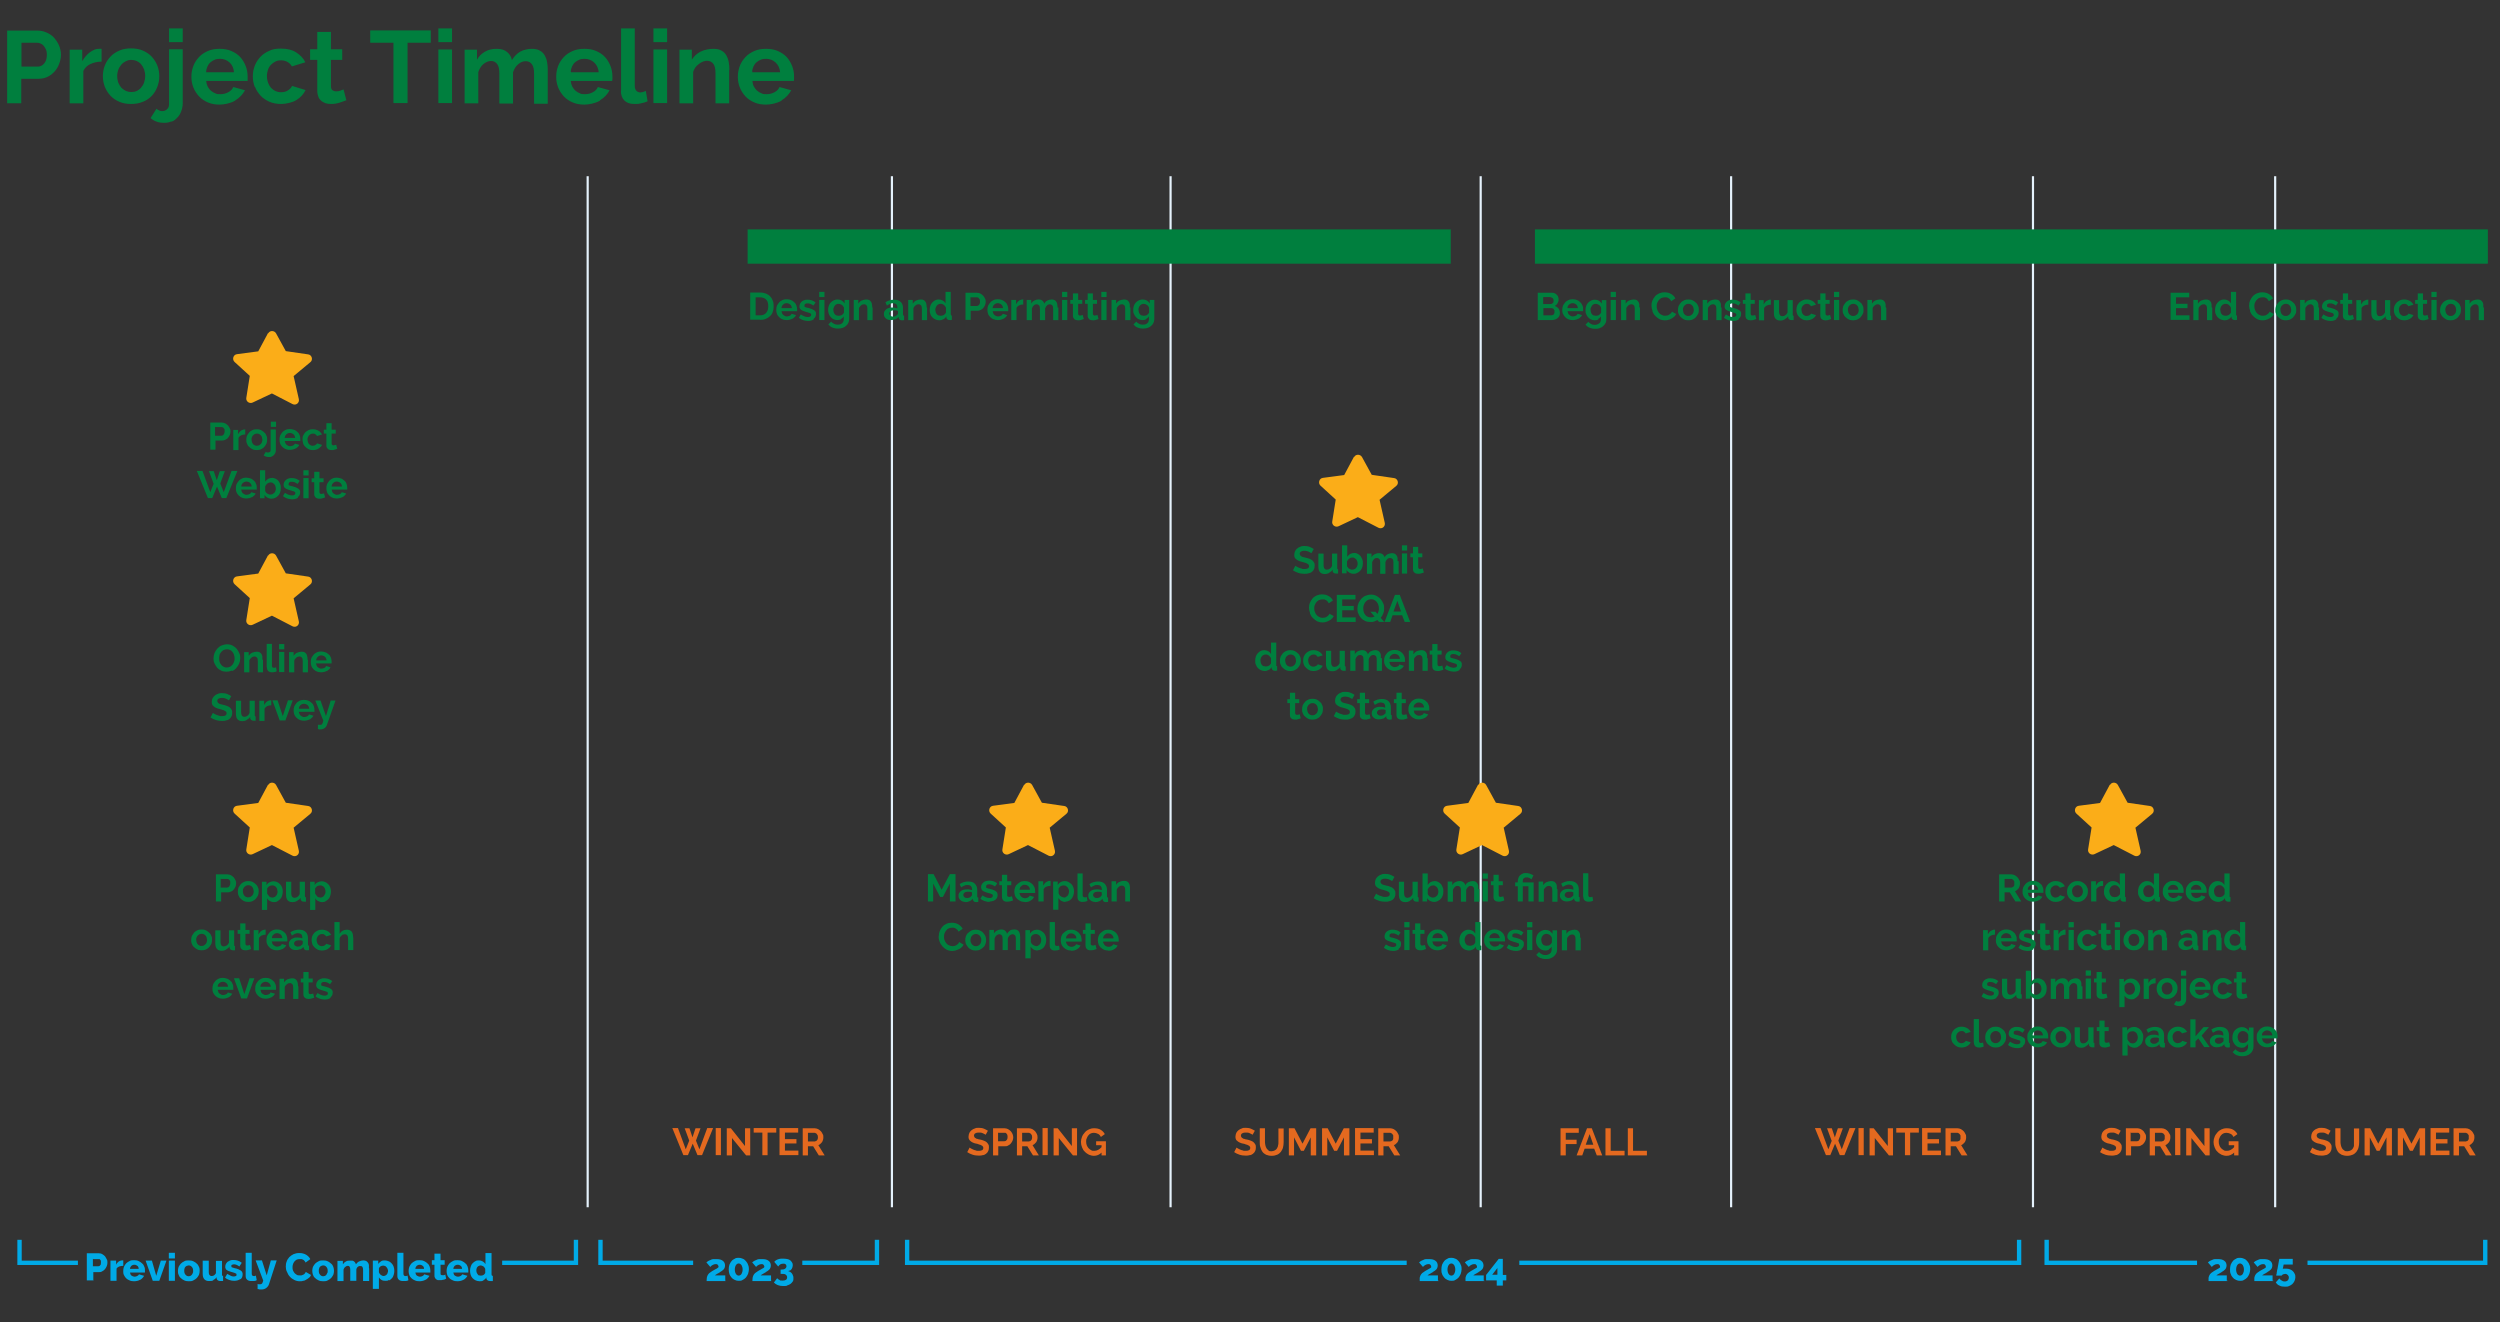 <?xml version="1.0" encoding="UTF-8"?> <svg xmlns="http://www.w3.org/2000/svg" id="Layer_1" data-name="Layer 1" version="1.1" viewBox="0 0 1152 609.4"><rect x="0" y="0" width="1152" height="609.4" fill="#333333" stroke="none"/><defs><style> .cls-1 { fill: #007f3e; } .cls-1, .cls-2, .cls-3, .cls-4 { stroke-width: 0px; } .cls-5 { stroke: #e5f2fc; } .cls-5, .cls-6 { fill: none; } .cls-2 { fill: #e4691f; } .cls-3 { fill: #00aae7; } .cls-6 { stroke: #00aae7; stroke-width: 2px; } .cls-7 { isolation: isolate; } .cls-4 { fill: #fbad18; } </style></defs><line class="cls-5" x1="797.7" y1="81.2" x2="797.7" y2="556.3"></line><line class="cls-5" x1="936.8" y1="81.2" x2="936.8" y2="556.3"></line><line class="cls-5" x1="1048.4" y1="81.2" x2="1048.4" y2="556.3"></line><line class="cls-5" x1="682.3" y1="81.2" x2="682.3" y2="556.3"></line><line class="cls-5" x1="539.4" y1="81.2" x2="539.4" y2="556.3"></line><line class="cls-5" x1="411" y1="81.2" x2="411" y2="556.3"></line><line class="cls-5" x1="270.8" y1="81.2" x2="270.8" y2="556.3"></line><g><path class="cls-4" d="M123.5,361.6l-4.5,8.4-9.8,1.3c-1.7.2-2.4,2.4-1.1,3.6l7,6.4-1.6,10.1c-.3,1.6,1.4,2.9,2.9,2.2l8.9-4.2,9.5,4.9c1.6.8,3.3-.6,2.9-2.3l-2.4-10.6,7.7-6.4c1.4-1.1.7-3.4-1-3.6l-10.3-1.5-4.5-8.2c-.8-1.4-2.9-1.4-3.6,0"></path><path class="cls-4" d="M123.5,255.9l-4.5,8.4-9.8,1.3c-1.7.2-2.4,2.4-1.1,3.6l7,6.4-1.6,10.1c-.3,1.6,1.4,2.9,2.9,2.2l8.9-4.2,9.5,4.9c1.6.8,3.3-.6,2.9-2.3l-2.4-10.6,7.7-6.4c1.4-1.1.7-3.4-1-3.6l-10.3-1.5-4.5-8.2c-.8-1.4-2.9-1.4-3.6,0"></path><path class="cls-4" d="M123.5,153.5l-4.5,8.4-9.8,1.3c-1.7.2-2.4,2.4-1.1,3.6l7,6.4-1.6,10.1c-.3,1.6,1.4,2.9,2.9,2.2l8.9-4.2,9.5,4.9c1.6.8,3.3-.6,2.9-2.3l-2.4-10.6,7.7-6.4c1.4-1.1.7-3.4-1-3.6l-10.3-1.5-4.5-8.2c-.8-1.4-2.9-1.4-3.6,0"></path><path class="cls-4" d="M623.9,210.5l-4.5,8.4-9.8,1.3c-1.7.2-2.4,2.4-1.1,3.6l7,6.4-1.6,10.1c-.3,1.6,1.4,2.9,2.9,2.2l8.9-4.2,9.5,4.9c1.6.8,3.3-.6,2.9-2.3l-2.4-10.6,7.7-6.4c1.4-1.1.7-3.4-1-3.6l-10.3-1.5-4.5-8.2c-.8-1.4-2.9-1.4-3.6,0"></path><path class="cls-4" d="M681.1,361.6l-4.5,8.4-9.8,1.3c-1.7.2-2.4,2.4-1.1,3.6l7,6.4-1.6,10.1c-.3,1.6,1.4,2.9,2.9,2.2l8.9-4.2,9.5,4.9c1.6.8,3.3-.6,2.9-2.3l-2.4-10.6,7.7-6.4c1.4-1.1.7-3.4-1-3.6l-10.3-1.5-4.5-8.2c-.8-1.4-2.9-1.4-3.6,0"></path><path class="cls-4" d="M972.2,361.6l-4.5,8.4-9.8,1.3c-1.7.2-2.4,2.4-1.1,3.6l7,6.4-1.6,10.1c-.3,1.6,1.4,2.9,2.9,2.2l8.9-4.2,9.5,4.9c1.6.8,3.3-.6,2.9-2.3l-2.4-10.6,7.7-6.4c1.4-1.1.7-3.4-1-3.6l-10.3-1.5-4.5-8.2c-.8-1.4-2.9-1.4-3.6,0"></path><path class="cls-1" d="M346.6,33.1c0-.9.3-1.7.6-2.5.4-.8.8-1.4,1.4-1.9s1.2-.9,2-1.2c.7-.3,1.5-.4,2.4-.4,1.7,0,3.2.6,4.4,1.7,1.2,1.1,1.9,2.6,2.1,4.5h-12.8v-.2ZM360.2,46.2c2-1.2,3.4-2.8,4.4-4.6l-5.4-1.5c-.4,1-1.2,1.8-2.3,2.4-1.1.6-2.3.9-3.6.9s-1.6,0-2.4-.4c-.8-.3-1.4-.7-2-1.2s-1.1-1.2-1.5-1.9-.6-1.6-.7-2.6h19.1c0-.3.1-.6.1-.9v-1.2c0-1.7-.3-3.3-.9-4.8s-1.4-2.9-2.5-4.1-2.5-2.1-4.1-2.8c-1.6-.7-3.4-1-5.4-1s-3.8.3-5.4,1-3,1.6-4.1,2.8c-1.1,1.2-2,2.5-2.6,4.1-.6,1.6-.9,3.2-.9,5s.3,3.3.9,4.9c.6,1.5,1.5,2.9,2.6,4.1,1.1,1.2,2.5,2.1,4.1,2.8s3.4,1,5.4,1,5.1-.6,7.1-1.8M336.1,32.1c0-1.2-.1-2.4-.3-3.5-.2-1.2-.6-2.2-1.1-3.1s-1.3-1.7-2.3-2.2c-1-.6-2.2-.8-3.8-.8s-4.1.4-5.8,1.3c-1.7.9-3,2.1-4,3.7v-4.6h-5.7v24.7h6.3v-14.4c.2-.8.6-1.4,1-2.1.5-.6,1-1.2,1.6-1.6.6-.5,1.2-.8,1.9-1.1.7-.3,1.3-.4,1.9-.4,1.2,0,2.2.5,2.9,1.4.7.9,1,2.4,1,4.3v13.9h6.3v-15.4h.1ZM307.4,13.1h-6.3v6.3h6.3v-6.3ZM307.4,22.8h-6.3v24.7h6.3v-24.7ZM286.1,41.8c0,1.9.5,3.4,1.6,4.5s2.6,1.6,4.6,1.6,1.9,0,3.1-.3c1.1-.2,2.1-.5,3-.9l-.8-4.8c-.4.2-.8.3-1.3.5-.5,0-.9.2-1.2.2-.8,0-1.4-.3-1.9-.8-.4-.5-.7-1.2-.7-2.1V13.1h-6.3v28.7h-.1ZM263,33.1c0-.9.3-1.7.6-2.5.4-.8.8-1.4,1.4-1.9s1.2-.9,2-1.2c.7-.3,1.5-.4,2.4-.4,1.7,0,3.2.6,4.4,1.7,1.2,1.1,1.9,2.6,2.1,4.5h-12.8v-.2ZM276.5,46.2c2-1.2,3.4-2.8,4.4-4.6l-5.4-1.5c-.4,1-1.2,1.8-2.3,2.4-1.1.6-2.3.9-3.6.9s-1.6,0-2.4-.4c-.8-.3-1.4-.7-2-1.2s-1.1-1.2-1.5-1.9c-.4-.8-.6-1.6-.7-2.6h19.1c0-.3.1-.6.1-.9v-1.2c0-1.7-.3-3.3-.9-4.8s-1.4-2.9-2.5-4.1-2.5-2.1-4.1-2.8c-1.6-.7-3.4-1-5.4-1s-3.8.3-5.4,1-3,1.6-4.1,2.8c-1.1,1.2-2,2.5-2.6,4.1-.6,1.6-.9,3.2-.9,5s.3,3.3.9,4.9c.6,1.5,1.5,2.9,2.6,4.1,1.1,1.2,2.5,2.1,4.1,2.8s3.4,1,5.4,1,5.1-.6,7.1-1.8M252.4,32.1c0-1.2-.1-2.4-.3-3.5-.2-1.2-.6-2.2-1.1-3.1s-1.3-1.7-2.3-2.2c-1-.6-2.2-.8-3.7-.8s-3.7.4-5.3,1.3c-1.5.9-2.8,2.2-3.8,3.9-.3-1.5-1-2.7-2.2-3.7-1.1-1-2.7-1.5-4.8-1.5s-3.9.4-5.4,1.3c-1.6.9-2.8,2.1-3.7,3.7v-4.6h-5.7v24.7h6.3v-14.4c.5-1.5,1.3-2.8,2.4-3.7,1.1-.9,2.3-1.4,3.5-1.4s2.1.5,2.8,1.4,1,2.4,1,4.3v13.9h6.3v-14.4c.5-1.5,1.3-2.8,2.4-3.7,1.1-1,2.3-1.4,3.5-1.4s2.1.5,2.8,1.4,1,2.4,1,4.3v13.9h6.3v-15.7ZM208.3,13.1h-6.3v6.3h6.3v-6.3ZM208.3,22.8h-6.3v24.7h6.3v-24.7ZM198.5,14h-27.9v5.7h10.7v27.8h6.5v-27.8h10.7v-5.7ZM158.3,41.2c-.4.2-.9.3-1.5.6-.6.2-1.3.3-1.9.3s-1.2-.2-1.7-.5c-.5-.4-.7-1-.7-1.9v-12.1h5.2v-4.9h-5.2v-8h-6.3v8h-3.3v4.9h3.3v14.2c0,1.1.2,2,.5,2.8s.8,1.4,1.4,1.9c.6.5,1.3.8,2,1.1.8.2,1.6.3,2.5.3,1.4,0,2.6-.2,3.9-.6,1.2-.4,2.3-.8,3.1-1.1,0,0-1.3-5-1.3-5ZM117.5,40c.6,1.6,1.5,2.9,2.6,4.1,1.1,1.2,2.5,2.1,4.1,2.8s3.4,1,5.4,1,5.1-.6,7-1.8,3.3-2.7,4.2-4.6l-6.2-1.9c-.4.8-1,1.5-2,2.1s-2,.8-3.1.8-1.7-.2-2.5-.5c-.8-.4-1.5-.9-2.1-1.5-.6-.7-1-1.4-1.4-2.4-.3-.9-.5-1.9-.5-3s.2-2.1.5-3c.3-.9.8-1.7,1.4-2.3.6-.6,1.3-1.1,2.1-1.5.8-.4,1.6-.5,2.5-.5s2,.2,2.9.7,1.6,1.2,2.1,2.1l6.2-1.9c-.9-1.9-2.4-3.4-4.3-4.6-1.9-1.2-4.2-1.7-6.9-1.7s-3.8.3-5.4,1-3,1.6-4.1,2.8c-1.1,1.2-2,2.5-2.6,4.1-.6,1.5-.9,3.2-.9,4.9s.3,3.3.9,4.9M95,33.1c0-.9.3-1.7.6-2.5.4-.8.8-1.4,1.4-1.9s1.2-.9,2-1.2c.7-.3,1.5-.4,2.4-.4,1.7,0,3.2.6,4.4,1.7,1.2,1.1,1.9,2.6,2,4.5h-12.8v-.2ZM108.5,46.2c2-1.2,3.4-2.8,4.4-4.6l-5.4-1.5c-.4,1-1.2,1.8-2.3,2.4-1.1.6-2.3.9-3.6.9s-1.6,0-2.4-.4c-.8-.3-1.4-.7-2-1.2s-1.1-1.2-1.5-1.9c-.4-.8-.6-1.6-.7-2.6h19.1c0-.3,0-.6,0-.9v-1.2c0-1.7-.3-3.3-.9-4.8s-1.4-2.9-2.5-4.1-2.5-2.1-4.1-2.8c-1.6-.7-3.4-1-5.4-1s-3.8.3-5.4,1-3,1.6-4.1,2.8c-1.1,1.2-2,2.5-2.6,4.1-.6,1.6-.9,3.2-.9,5s.3,3.3.9,4.9c.6,1.5,1.5,2.9,2.6,4.1,1.1,1.2,2.5,2.1,4.1,2.8s3.4,1,5.4,1,5.1-.6,7.1-1.8M84.2,13.1h-6.3v6.3h6.3v-6.3ZM79,56.1c1.1-.4,2-1.1,2.7-1.9.8-.8,1.4-1.8,1.8-2.9.4-1.1.7-2.3.7-3.7v-24.9h-6.3v25.4c0,.9-.3,1.7-.9,2.2-.6.6-1.3.9-2.1.9s-1,0-1.5-.3c-.5-.2-.9-.4-1.3-.8l-2.7,4.3c.8.8,1.8,1.3,2.9,1.7s2.2.5,3.4.5,2.3-.2,3.4-.7M54.5,32.2c.3-.9.8-1.7,1.4-2.4.6-.7,1.3-1.2,2.1-1.6s1.6-.6,2.5-.6,1.8.2,2.5.5c.8.4,1.5.9,2,1.5.6.7,1,1.4,1.4,2.4.3.9.5,1.9.5,3s-.2,2.1-.5,3-.8,1.7-1.4,2.4-1.3,1.2-2,1.5c-.8.4-1.6.5-2.5.5s-1.8-.2-2.5-.5c-.8-.4-1.5-.9-2.1-1.5-.6-.7-1-1.4-1.4-2.3-.3-.9-.5-1.9-.5-3s.2-2.1.5-3M65.9,46.9c1.6-.7,3-1.6,4.1-2.8s1.9-2.5,2.5-4.1c.6-1.5.9-3.2.9-4.9s-.3-3.4-.9-4.9-1.5-2.9-2.6-4.1-2.5-2.1-4.1-2.8c-1.6-.7-3.4-1-5.4-1s-3.8.3-5.4,1c-1.6.7-3,1.6-4.1,2.8-1.1,1.2-2,2.5-2.6,4.1-.6,1.5-.9,3.2-.9,4.9s.3,3.3.9,4.9c.6,1.5,1.5,2.9,2.6,4.1,1.1,1.2,2.5,2.1,4.1,2.8s3.4,1,5.4,1,3.8-.3,5.4-1M46.8,22.5h-1.3c-.7,0-1.3.1-2,.4s-1.4.7-2.1,1.2c-.7.5-1.3,1.1-1.9,1.8-.6.7-1.1,1.4-1.6,2.3v-5.3h-5.8v24.7h6.3v-14.9c.7-1.4,1.7-2.5,3.3-3.2,1.5-.7,3.2-1.1,5.1-1.1v-5.8h0ZM9.8,19.7h7.3c.6,0,1.1.1,1.7.4.5.2,1,.6,1.4,1.1s.7,1,1,1.7.4,1.4.4,2.3c0,1.7-.4,3-1.2,4-.8,1-1.8,1.5-3,1.5h-7.5v-11ZM9.8,47.5v-11.2h7.9c1.5,0,3-.3,4.2-.9,1.3-.6,2.4-1.5,3.3-2.5s1.6-2.2,2.1-3.6c.5-1.3.8-2.7.8-4.1s-.3-2.7-.8-4-1.3-2.5-2.2-3.6c-.9-1.1-2.1-1.9-3.4-2.5s-2.7-1-4.3-1H3.3v33.5h6.5Z"></path><path class="cls-3" d="M1052.3,584.6c-.2,0-.3,0-.4.2l.4-2.1h4.2v-2.6h-6.2c-.3,1.4-.5,2.7-.7,3.8,0,.5-.2.9-.3,1.4,0,.5-.2.9-.2,1.2s0,.7-.2.9v.4h2.5c.2-.3.4-.5.7-.6.3,0,.6-.2.9-.2.5,0,.9.2,1.2.5.3.3.5.7.5,1.2s-.2,1-.5,1.3-.8.5-1.3.5-.9,0-1.4-.4c-.5-.2-.9-.6-1.2-1l-1.6,1.8c.4.7.9,1.2,1.7,1.5.7.4,1.6.5,2.5.5s1.3,0,1.9-.3,1.1-.5,1.5-.9.7-.8,1-1.4c.2-.5.4-1.1.4-1.7s0-1.1-.3-1.6c-.2-.5-.5-.9-.9-1.3-.4-.4-.8-.6-1.3-.8s-1.1-.3-1.7-.3h-.8M1047.2,590.2v-2.5h-4.8c0,0,.3-.2.5-.4.2,0,.4-.3.7-.4.2,0,.5-.3.7-.4.2,0,.5-.3.6-.4.3-.2.5-.3.8-.5.2-.2.5-.4.7-.6.2-.2.4-.5.5-.8s.2-.7.2-1c0-.9-.3-1.7-1-2.2-.7-.6-1.7-.8-2.9-.8s-1,0-1.5,0c-.5,0-.9.2-1.3.4s-.8.3-1.1.5c-.3.2-.6.4-.8.6l1.8,2.1c.3-.4.7-.7,1.1-.9s.8-.4,1.3-.4.8,0,1,.3c.2.2.4.5.4.8s0,.3,0,.4c0,0-.2.3-.5.4-.2.2-.5.3-.9.5s-.8.5-1.4.8c-.5.3-.9.6-1.3.9-.3.3-.6.6-.8,1-.2.4-.3.8-.4,1.2,0,.4,0,.9,0,1.5h8.8l-.2-.2ZM1033.5,587c-.3.5-.8.8-1.3.8s-1-.3-1.3-.8-.5-1.2-.5-2,.2-1.5.5-2,.8-.8,1.3-.8.9.3,1.3.8c.3.5.5,1.2.5,2s-.2,1.5-.5,2M1036.5,582.8c-.2-.7-.6-1.2-1-1.7s-.9-.9-1.5-1.1c-.6-.3-1.2-.4-1.8-.4s-1.3,0-1.8.4c-.6.3-1.1.6-1.5,1.1s-.7,1-1,1.7c-.2.7-.3,1.4-.3,2.1s0,1.5.3,2.1c.2.7.5,1.2,1,1.7.4.5.9.8,1.5,1.1s1.2.4,1.8.4,1.3,0,1.8-.4c.6-.3,1-.6,1.5-1.1.4-.5.7-1,1-1.7.2-.7.4-1.4.4-2.1s0-1.5-.4-2.1M1026.1,590.2v-2.5h-4.8c0,0,.3-.2.5-.4.2,0,.4-.3.7-.4.2,0,.5-.3.7-.4.2,0,.5-.3.6-.4.3-.2.5-.3.8-.5.2-.2.5-.4.7-.6.2-.2.4-.5.5-.8s.2-.7.2-1c0-.9-.3-1.7-1-2.2-.7-.6-1.7-.8-2.9-.8s-1,0-1.5,0c-.5,0-.9.2-1.3.4-.4.2-.8.3-1.1.5s-.6.4-.8.6l1.8,2.1c.3-.4.7-.7,1.1-.9.4-.2.8-.4,1.3-.4s.8,0,1,.3c.2.2.4.5.4.8s0,.3,0,.4c0,0-.3.3-.5.4s-.5.3-.9.5-.8.5-1.4.8c-.5.3-.9.6-1.3.9-.3.3-.6.6-.8,1s-.3.8-.4,1.2c0,.4,0,.9,0,1.5h8.8l-.2-.2Z"></path><path class="cls-1" d="M526.1,145.4c-.3-.1-.6-.3-.8-.6-.2-.2-.4-.5-.5-.9,0-.3-.2-.7-.2-1.1s0-.7.2-1.1c0-.3.3-.6.5-.9.2-.3.5-.5.8-.6.3-.2.6-.2,1-.2s1,.2,1.4.5c.5.3.8.8,1,1.3v2.2c0,.2-.2.4-.4.6-.2.2-.3.4-.5.5s-.4.3-.7.3-.5.1-.7.1-.7,0-1-.2M528.1,147c.6-.3,1-.7,1.3-1.2v1.2c0,.4,0,.8-.2,1.2,0,.3-.4.6-.6.8s-.6.4-.9.5c-.3,0-.7.1-1.1.1-.6,0-1.2-.1-1.7-.4-.5-.2-1-.6-1.3-1l-1.3,1.3c.5.6,1.1,1.1,1.8,1.4.7.3,1.5.5,2.6.5s1.4-.1,2.1-.3c.6-.2,1.2-.5,1.6-.9.5-.4.8-.8,1.1-1.4s.4-1.2.4-1.8v-8.8h-2.1v1.6c-.4-.5-.8-1-1.3-1.3s-1.2-.5-1.9-.5-1.2.1-1.8.4c-.5.2-1,.6-1.4,1s-.7.9-.9,1.5-.3,1.2-.3,1.9,0,1.2.3,1.8.5,1.1.9,1.5.8.8,1.3,1,1.1.4,1.7.4,1.2-.1,1.8-.4M520.6,141.6c0-.4,0-.9,0-1.3,0-.4-.2-.8-.4-1.2-.2-.3-.5-.6-.8-.8-.4-.2-.8-.3-1.4-.3s-1.5.2-2.2.5c-.6.3-1.1.8-1.5,1.4v-1.7h-2.1v9.3h2.4v-5.4c0-.3.2-.5.4-.8.2-.2.4-.4.6-.6.2-.2.5-.3.7-.4.2,0,.5-.1.7-.1.5,0,.8.2,1.1.5s.4.9.4,1.6v5.2h2.4v-5.8h-.2ZM509.9,134.5h-2.4v2.4h2.4v-2.4ZM509.9,138.2h-2.4v9.3h2.4v-9.3ZM505.8,145.1c-.1,0-.3.1-.6.2-.2,0-.5.1-.7.1s-.5,0-.6-.2c-.2-.1-.3-.4-.3-.7v-4.5h1.9v-1.8h-1.9v-3h-2.4v3h-1.2v1.8h1.2v5.3c0,.4,0,.8.2,1.1s.3.5.5.7.5.3.8.4c.3,0,.6.1.9.1.5,0,1,0,1.4-.2.5-.1.8-.3,1.2-.4l-.5-1.9h.1ZM499,145.1c-.1,0-.3.1-.6.2-.2,0-.5.1-.7.1s-.5,0-.6-.2c-.2-.1-.3-.4-.3-.7v-4.5h1.9v-1.8h-1.9v-3h-2.4v3h-1.2v1.8h1.2v5.3c0,.4,0,.8.2,1.1s.3.5.5.7.5.3.8.4c.3,0,.6.1.9.1.5,0,1,0,1.4-.2.5-.1.8-.3,1.2-.4l-.5-1.9h.1ZM491.8,134.5h-2.4v2.4h2.4v-2.4ZM491.8,138.2h-2.4v9.3h2.4v-9.3ZM487.3,141.6c0-.4,0-.9-.1-1.3,0-.4-.2-.8-.4-1.2-.2-.3-.5-.6-.8-.8-.4-.2-.8-.3-1.4-.3s-1.4.2-2,.5-1.1.8-1.4,1.5c-.1-.6-.4-1-.8-1.4s-1-.6-1.8-.6-1.4.2-2,.5-1.1.8-1.4,1.4v-1.7h-2.1v9.3h2.4v-5.4c.2-.6.5-1,.9-1.4s.9-.5,1.3-.5.8.2,1.1.5c.3.3.4.9.4,1.6v5.2h2.4v-5.4c.2-.6.5-1,.9-1.4s.9-.5,1.3-.5.8.2,1.1.5c.3.3.4.9.4,1.6v5.2h2.4v-5.8h-.4ZM471.6,138h-.5c-.2,0-.5,0-.8.2-.3,0-.5.2-.8.4s-.5.4-.7.7-.4.5-.6.9v-2h-2.2v9.3h2.4v-5.6c.2-.5.7-.9,1.2-1.2.6-.3,1.2-.4,1.9-.4v-2.2h.1ZM457.4,142c0-.3.1-.7.2-.9.1-.3.3-.5.5-.7s.5-.4.7-.5.6-.2.9-.2c.6,0,1.2.2,1.7.6.5.4.7,1,.8,1.7h-4.8ZM462.5,146.9c.7-.5,1.3-1,1.6-1.7l-2-.6c-.2.4-.4.7-.9.9-.4.2-.9.3-1.3.3s-.6,0-.9-.2c-.3-.1-.5-.3-.8-.5-.2-.2-.4-.4-.5-.7s-.2-.6-.3-1h7.2v-.8c0-.6-.1-1.2-.3-1.8-.2-.6-.5-1.1-1-1.5-.4-.4-.9-.8-1.5-1-.6-.3-1.3-.4-2-.4s-1.4.1-2,.4c-.6.3-1.1.6-1.5,1.1-.4.4-.7,1-1,1.5-.2.6-.3,1.2-.3,1.9s.1,1.2.3,1.8c.2.6.6,1.1,1,1.5s.9.8,1.5,1,1.3.4,2,.4,1.9-.2,2.7-.7M447.3,137h2.7c.2,0,.4,0,.6.1.2,0,.4.2.5.4.2.2.3.4.4.6,0,.3.1.5.1.9,0,.6-.1,1.1-.5,1.5-.3.4-.7.5-1.1.5h-2.8v-4.1h0ZM447.3,147.4v-4.2h3c.6,0,1.1-.1,1.6-.4.5-.2.9-.5,1.2-.9.3-.4.6-.8.8-1.3.2-.5.3-1,.3-1.5s0-1-.3-1.5c-.2-.5-.5-.9-.8-1.3-.4-.4-.8-.7-1.3-1-.5-.2-1-.4-1.6-.4h-5.3v12.5h2.4,0ZM432.5,145.4c-.3-.1-.6-.3-.8-.6-.2-.2-.4-.5-.5-.9-.1-.3-.2-.7-.2-1.1s0-.7.2-1.1c.1-.3.3-.6.5-.9.2-.3.5-.5.8-.6.3-.2.6-.2,1-.2s.5,0,.7.1c.2,0,.5.2.7.4s.4.3.6.6.3.5.4.7v2.2c0,.2-.2.4-.4.6-.2.2-.3.4-.5.5s-.4.2-.7.3c-.2,0-.5.1-.7.1-.4,0-.7,0-1-.2M434.7,147.1c.6-.3,1-.7,1.4-1.3v.6c0,.3.2.6.5.8s.6.3,1,.3.6,0,1-.1v-2c-.2,0-.3,0-.4-.2,0-.1-.1-.3-.1-.5v-10.2h-2.4v5.3c-.3-.5-.7-1-1.3-1.3-.5-.3-1.2-.5-1.8-.5s-1.2.1-1.7.4c-.5.2-.9.6-1.3,1s-.7.9-.9,1.5c-.2.6-.3,1.2-.3,1.9s.1,1.3.3,1.9c.2.6.5,1.1.9,1.5s.9.8,1.4,1,1.1.4,1.8.4,1.2-.1,1.8-.5M427,141.6c0-.4,0-.9-.1-1.3,0-.4-.2-.8-.4-1.2-.2-.3-.5-.6-.8-.8-.4-.2-.8-.3-1.4-.3s-1.5.2-2.2.5c-.6.3-1.1.8-1.5,1.4v-1.7h-2.1v9.3h2.4v-5.4c0-.3.2-.5.4-.8.2-.2.4-.4.6-.6.2-.2.5-.3.7-.4.2,0,.5-.1.7-.1.5,0,.8.2,1.1.5.3.3.4.9.4,1.6v5.2h2.4v-5.8h-.2ZM410.3,145.5c-.3-.3-.5-.6-.5-1s.2-.8.6-1.1.9-.4,1.5-.4h1c.3,0,.6.2.9.3v1.1c0,.2-.1.5-.4.7-.2.2-.5.4-.8.6-.4.1-.7.2-1.1.2s-.8-.1-1.1-.4M412.6,147.2c.6-.3,1.1-.7,1.5-1.2v.5c.1.3.3.6.5.8s.6.3,1,.3.6,0,1-.1v-2c-.2,0-.3,0-.4-.2,0-.1-.1-.3-.1-.5v-2.9c0-1.2-.4-2.2-1.1-2.8-.7-.7-1.8-1-3.1-1s-2.7.4-3.9,1.2l.7,1.5c.5-.3,1-.6,1.4-.8.5-.2,1-.3,1.4-.3s1.2.2,1.5.5.5.8.5,1.4v.5c-.3-.1-.7-.2-1.1-.3-.4,0-.8-.1-1.2-.1s-1.1,0-1.6.2c-.5.1-.9.4-1.2.6-.3.3-.6.6-.8.9-.2.4-.3.8-.3,1.2s0,.8.2,1.2.4.7.7.9c.3.3.6.5,1,.6s.8.2,1.3.2,1.3-.1,1.9-.4M401.9,141.6c0-.4,0-.9-.1-1.3,0-.4-.2-.8-.4-1.2-.2-.3-.5-.6-.8-.8-.4-.2-.8-.3-1.4-.3s-1.5.2-2.2.5c-.6.3-1.1.8-1.5,1.4v-1.7h-2.1v9.3h2.4v-5.4c0-.3.2-.5.4-.8.2-.2.4-.4.6-.6.2-.2.4-.3.7-.4.2,0,.5-.1.7-.1.5,0,.8.2,1.1.5.3.3.4.9.4,1.6v5.2h2.4v-5.8h-.2ZM385.5,145.4c-.3-.1-.6-.3-.8-.6-.2-.2-.4-.5-.5-.9-.1-.3-.2-.7-.2-1.1s0-.7.2-1.1c.1-.3.3-.6.5-.9.2-.3.5-.5.8-.6.3-.2.6-.2,1-.2s1,.2,1.4.5c.5.3.8.8,1,1.3v2.2c0,.2-.2.4-.4.6-.2.2-.3.4-.5.5s-.4.3-.7.3-.5.1-.7.1-.7,0-1-.2M387.5,147c.6-.3,1-.7,1.3-1.2v1.2c0,.4,0,.8-.2,1.2-.1.3-.4.6-.6.8-.3.2-.6.4-.9.5-.3,0-.7.1-1.1.1-.6,0-1.2-.1-1.7-.4-.5-.2-1-.6-1.3-1l-1.3,1.3c.5.6,1.1,1.1,1.8,1.4.7.3,1.5.5,2.6.5s1.4-.1,2.1-.3c.6-.2,1.2-.5,1.6-.9.5-.4.8-.8,1.1-1.4s.4-1.2.4-1.8v-8.8h-2.1v1.6c-.4-.5-.8-1-1.3-1.3s-1.2-.5-1.9-.5-1.2.1-1.8.4c-.5.2-1,.6-1.4,1s-.7.9-.9,1.5c-.2.6-.3,1.2-.3,1.9s.1,1.2.3,1.8c.2.6.5,1.1.9,1.5s.8.8,1.3,1,1.1.4,1.7.4,1.2-.1,1.8-.4M379.9,134.5h-2.4v2.4h2.4v-2.4ZM379.9,138.2h-2.4v9.3h2.4v-9.3ZM375,146.8c.7-.5,1-1.2,1-2.1s0-.7-.2-1c-.1-.3-.3-.5-.6-.7-.3-.2-.7-.4-1.1-.6-.5-.2-1-.3-1.6-.5-.3,0-.6-.2-.9-.2s-.4-.2-.6-.2-.2-.2-.3-.3v-.4c0-.4.1-.6.4-.8s.6-.2,1-.2.9,0,1.3.2.9.4,1.4.8l1-1.4c-.5-.4-1.1-.8-1.7-1s-1.3-.3-2-.3-1,0-1.4.2c-.4.1-.8.3-1.2.6-.3.3-.6.6-.8,1-.2.4-.3.8-.3,1.3s0,.7.2.9c.1.3.3.5.6.7.3.2.6.4,1,.5.4.2.9.3,1.5.5.7.2,1.2.4,1.6.5.3.2.5.4.5.7s-.1.6-.4.8-.6.3-1.1.3-1.1-.1-1.6-.3-1.1-.5-1.7-.9l-.9,1.5c.5.5,1.2.8,1.9,1.1.7.2,1.5.4,2.3.4,1.2,0,2.1-.3,2.7-.8M360.1,142c0-.3.1-.7.2-.9.1-.3.3-.5.5-.7s.5-.4.7-.5.6-.2.9-.2c.6,0,1.2.2,1.7.6.5.4.7,1,.8,1.7h-4.8ZM365.2,146.9c.7-.5,1.3-1,1.6-1.7l-2-.6c-.2.4-.4.7-.9.9-.4.2-.9.3-1.3.3s-.6,0-.9-.2c-.3-.1-.5-.3-.8-.5-.2-.2-.4-.4-.5-.7s-.2-.6-.3-1h7.2v-.8c0-.6-.1-1.2-.3-1.8-.2-.6-.5-1.1-1-1.5-.4-.4-.9-.8-1.5-1-.6-.3-1.3-.4-2-.4s-1.4.1-2,.4c-.6.3-1.1.6-1.5,1.1-.4.4-.7,1-1,1.5-.2.6-.3,1.2-.3,1.9s.1,1.2.3,1.8c.2.6.6,1.1,1,1.5s.9.8,1.5,1c.6.3,1.3.4,2,.4s1.9-.2,2.7-.7M353.8,142.8c-.2.5-.4.9-.7,1.3-.3.4-.7.7-1.2.9s-1,.3-1.6.3h-2.1v-8.3h2.1c.6,0,1.1.1,1.6.3s.9.5,1.2.8c.3.4.6.8.7,1.3.2.5.2,1.1.2,1.7s0,1.1-.2,1.6M350.3,147.4c.9,0,1.8-.1,2.6-.5.8-.3,1.4-.7,2-1.3s1-1.2,1.2-2c.3-.8.4-1.6.4-2.6s-.1-1.7-.4-2.4c-.3-.8-.6-1.4-1.2-2-.5-.6-1.2-1-1.9-1.3-.8-.3-1.7-.5-2.7-.5h-4.6v12.5h4.6Z"></path><path class="cls-3" d="M220.9,587.8c-.3,0-.5-.3-.7-.5s-.3-.5-.5-.8c-.1-.3-.2-.6-.2-1s0-.6.1-.9c.1-.3.2-.6.4-.8s.4-.4.7-.5.5-.2.8-.2.8.2,1.2.4c.4.3.7.7.9,1.2v1.9c-.2.4-.5.7-.8.9-.4.2-.7.3-1.1.3s-.6,0-.9-.2M222.8,589.9c.6-.3,1-.7,1.3-1.3v.5c.1.4.3.7.6.9s.7.3,1.2.3h.5c.2,0,.4,0,.7,0v-2.4c-.2,0-.4,0-.5-.2,0,0-.1-.3-.1-.6v-9.7h-2.8v5.1c-.3-.5-.7-.9-1.2-1.2s-1.1-.5-1.8-.5-1.2,0-1.7.4c-.5.2-.9.6-1.3,1-.4.4-.6.9-.8,1.5s-.3,1.2-.3,1.9.1,1.3.3,1.9c.2.6.5,1.1.9,1.5s.9.8,1.4,1,1.1.4,1.8.4,1.2,0,1.8-.4M208.9,584.7c0-.6.3-1,.6-1.4.4-.3.8-.5,1.4-.5s1,.2,1.4.5.6.8.6,1.4h-4ZM213.7,589.7c.8-.5,1.3-1.1,1.7-1.8l-2.4-.7c-.1.3-.4.6-.8.8-.4.2-.8.3-1.2.3s-1-.2-1.4-.5-.6-.8-.7-1.4h6.9v-.9c0-.6-.1-1.2-.3-1.8s-.5-1.1-1-1.5c-.4-.4-.9-.8-1.6-1.1-.6-.3-1.3-.4-2.1-.4s-1.5,0-2.1.4c-.6.3-1.1.6-1.6,1.1-.4.4-.7,1-1,1.6-.2.6-.3,1.2-.3,1.9s.1,1.2.3,1.8.6,1.1,1,1.5,1,.8,1.6,1c.6.3,1.3.4,2.1.4s2-.2,2.8-.7M205.1,587.4c-.2,0-.4.2-.6.2s-.4,0-.7,0-.4,0-.6-.2c-.2,0-.2-.4-.2-.7v-3.9h1.9v-2.1h-1.9v-3h-2.8v3h-1.2v2.1h1.2v4.8c0,.4,0,.8.2,1.1.1.3.3.6.6.8.2.2.5.3.8.4.3,0,.6,0,1,0s1,0,1.5-.2c.5,0,.9-.3,1.3-.5l-.5-2.2v.2ZM191.4,584.7c0-.6.3-1,.6-1.4.4-.3.8-.5,1.4-.5s1,.2,1.4.5.6.8.6,1.4h-4ZM196.2,589.7c.8-.5,1.3-1.1,1.7-1.8l-2.4-.7c-.1.3-.4.6-.8.8-.4.2-.8.3-1.2.3s-1-.2-1.4-.5-.6-.8-.7-1.4h6.9v-.9c0-.6-.1-1.2-.3-1.8s-.5-1.1-1-1.5c-.4-.4-.9-.8-1.6-1.1-.6-.3-1.3-.4-2.1-.4s-1.5,0-2.1.4c-.6.3-1.1.6-1.6,1.1-.4.4-.7,1-1,1.6-.2.6-.3,1.2-.3,1.9s.1,1.2.3,1.8.6,1.1,1,1.5,1,.8,1.6,1c.6.3,1.3.4,2.1.4s2-.2,2.8-.7M183.1,587.9c0,.8.2,1.4.7,1.8.4.4,1.1.6,1.9.6s.8,0,1.3,0c.5,0,.9-.2,1.2-.4l-.4-2.1c-.1,0-.3,0-.5.2h-.5c-.6,0-.9-.4-.9-1.1v-9.6h-2.8v10.6h0ZM175.5,587.5c-.4-.3-.7-.7-.9-1.2v-1.9c.2-.4.5-.7.8-.9.4-.2.7-.3,1.1-.3s.6,0,.9.2c.3,0,.5.3.7.5s.3.5.5.8c.1.3.2.6.2.9s0,.6-.2.9c0,.3-.2.6-.4.8s-.4.4-.7.5-.5.2-.8.2-.8-.2-1.2-.5M179.3,590c.5-.2.9-.6,1.3-1,.4-.4.6-.9.8-1.5s.3-1.2.3-1.9-.1-1.3-.3-1.9c-.2-.6-.5-1.1-.9-1.5s-.8-.8-1.4-1c-.5-.2-1.1-.4-1.7-.4s-1.3,0-1.8.4c-.5.3-.9.7-1.3,1.2v-1.5h-2.5v13h2.8v-5.3c.3.5.7.9,1.2,1.2s1.1.4,1.8.4,1.1,0,1.6-.4M170,584.2v-1.2c0-.4-.2-.8-.4-1.1s-.5-.6-.8-.8c-.4-.2-.8-.3-1.4-.3s-1.4.2-2,.5-1,.8-1.4,1.3c0-.2-.2-.5-.3-.7s-.3-.4-.5-.6c-.2-.2-.5-.3-.8-.4-.3,0-.6,0-1,0-.8,0-1.5,0-2,.4-.6.3-1,.7-1.4,1.3v-1.6h-2.5v9.3h2.8v-5.3c.2-.5.4-.9.8-1.2.4-.3.7-.5,1.1-.5s.6,0,.9.4c.2.3.3.7.3,1.3v5.2h2.8v-5.3c0-.2.2-.5.3-.7s.3-.4.5-.5.3-.3.5-.3.4,0,.6,0c.4,0,.6,0,.9.4.2.3.3.7.3,1.3v5.2h2.8v-5.9h-.1ZM147,584.6c.1-.3.2-.6.4-.8s.4-.4.7-.5.5-.2.8-.2c.6,0,1.1.2,1.5.7.4.4.6,1,.6,1.8s0,.7-.2,1c-.1.3-.3.6-.4.8-.2.2-.4.4-.6.5-.2,0-.5.2-.8.2-.6,0-1.1-.2-1.5-.7-.4-.4-.6-1-.6-1.8s0-.7.2-1M151,590c.6-.3,1.1-.6,1.6-1.1.4-.4.7-1,1-1.5.2-.6.3-1.2.3-1.8s-.1-1.2-.3-1.8-.5-1.1-1-1.5-.9-.8-1.6-1.1c-.6-.3-1.3-.4-2.1-.4s-1.5,0-2.1.4c-.6.3-1.1.6-1.6,1.1-.4.4-.7,1-1,1.5-.2.6-.3,1.2-.3,1.8s.1,1.2.3,1.8.5,1.1,1,1.5c.4.4.9.8,1.6,1.1.6.3,1.3.4,2.1.4s1.5,0,2.1-.4M132.3,586.2c.3.8.7,1.5,1.3,2.1.5.6,1.2,1.1,2,1.5s1.6.6,2.5.6,1,0,1.6-.2c.5,0,1.1-.3,1.5-.6.5-.2.9-.6,1.3-.9s.7-.8.8-1.2l-2.4-1.4c-.1.3-.3.6-.5.8s-.4.4-.7.5-.5.2-.8.3h-.8c-.5,0-1,0-1.4-.3s-.8-.5-1-.8c-.3-.4-.5-.8-.7-1.2-.2-.5-.2-.9-.2-1.4s0-.9.2-1.4c.1-.4.3-.8.6-1.2s.6-.6,1-.9c.4-.2.9-.3,1.4-.3h.8c.3,0,.5,0,.8.3.3,0,.5.3.7.5s.4.5.5.8l2.2-1.6c-.4-.8-1.1-1.5-1.9-2-.9-.5-1.9-.8-3.1-.8s-1.9.2-2.7.5c-.8.4-1.4.8-2,1.4-.5.6-1,1.3-1.2,2-.3.7-.4,1.5-.4,2.3s.1,1.6.5,2.4M119,594c.2,0,.5.2.7.2h.7c.9,0,1.6-.2,2.3-.7.6-.5,1.1-1.1,1.3-1.9l3.5-10.8h-2.7l-1.9,6.9-2.2-6.9h-2.9l3.5,9.3c-.2.6-.3,1-.5,1.3-.2.2-.5.4-.8.4h-.6c-.2,0-.4,0-.7-.2v2.4h.3ZM113.2,587.9c0,.8.2,1.4.7,1.8.4.4,1.1.6,1.9.6s.8,0,1.3,0c.5,0,.9-.2,1.2-.4l-.4-2.1c0,0-.3,0-.5.2h-.5c-.6,0-.9-.4-.9-1.1v-9.6h-2.8v10.6h0ZM110.8,589.5c.7-.5,1-1.3,1-2.2s0-.7-.2-1c0-.3-.3-.5-.6-.8-.3-.2-.7-.4-1.1-.6-.5-.2-1-.4-1.7-.5-.6-.2-1.1-.3-1.3-.4-.2,0-.3-.3-.3-.6s0-.5.3-.6c.2,0,.5-.2.8-.2s.8,0,1.2.2c.4.2.9.4,1.4.8l1.1-1.7c-.6-.5-1.2-.8-1.8-1-.6-.2-1.3-.3-2-.3s-1,0-1.5.2-.8.4-1.2.6c-.3.3-.6.6-.8,1-.2.4-.3.8-.3,1.3s0,.7.2.9c0,.3.3.5.6.7.3.2.6.4,1.1.5.4.2,1,.3,1.6.5s1.1.3,1.3.5c.3,0,.4.3.4.6s0,.4-.3.6c-.2,0-.5.2-.8.2s-1,0-1.5-.3-1.1-.5-1.7-.9l-1,1.7c.5.5,1.2.9,1.9,1.1.8.3,1.5.4,2.3.4,1.2,0,2.1-.3,2.8-.8M98.2,589.9c.6-.3,1.2-.7,1.6-1.4v.6c.2.8.8,1.2,1.8,1.2s.3,0,.5,0,.4,0,.7,0v-2.4c-.2,0-.4,0-.5-.2,0,0,0-.3,0-.6v-6.1h-2.8v5.7c-.3.5-.6.8-.9,1-.4.2-.7.3-1.1.3s-.7-.2-1-.5c-.2-.3-.3-.7-.3-1.3v-5.3h-2.8v5.9c0,1.2.2,2,.7,2.6s1.2.9,2.2.9,1.5,0,2.1-.4M85,584.6c0-.3.3-.6.4-.8.2-.2.4-.4.7-.5.3,0,.5-.2.8-.2.6,0,1.1.2,1.5.7.4.4.6,1,.6,1.8s0,.7-.2,1c0,.3-.3.6-.4.8-.2.2-.4.4-.6.5s-.5.2-.8.2c-.6,0-1.1-.2-1.5-.7-.4-.4-.6-1-.6-1.8s0-.7.2-1M89.1,590c.6-.3,1.1-.6,1.6-1.1.4-.4.7-1,1-1.5.2-.6.3-1.2.3-1.8s0-1.2-.3-1.8-.5-1.1-1-1.5c-.4-.4-.9-.8-1.6-1.1-.6-.3-1.3-.4-2.1-.4s-1.5,0-2.1.4c-.6.3-1.1.6-1.6,1.1-.4.4-.7,1-1,1.5-.2.6-.3,1.2-.3,1.8s0,1.2.3,1.8c.2.6.5,1.1,1,1.5.4.4.9.8,1.6,1.1.6.3,1.3.4,2.1.4s1.5,0,2.1-.4M80.6,577.3h-2.8v2.6h2.8v-2.6ZM80.6,580.9h-2.8v9.3h2.8v-9.3ZM73.4,590.2l3.3-9.3h-2.6l-2.1,7-2-7h-2.9l3.3,9.3h3.1-.1ZM59.9,584.7c0-.6.3-1,.6-1.4.4-.3.8-.5,1.4-.5s1,.2,1.4.5.6.8.6,1.4h-4ZM64.7,589.7c.8-.5,1.3-1.1,1.7-1.8l-2.4-.7c0,.3-.4.6-.8.8-.4.2-.8.3-1.2.3s-1-.2-1.4-.5-.6-.8-.7-1.4h6.9v-.9c0-.6,0-1.2-.3-1.8-.2-.6-.5-1.1-1-1.5-.4-.4-.9-.8-1.6-1.1-.6-.3-1.3-.4-2.1-.4s-1.5,0-2.1.4c-.6.3-1.1.6-1.6,1.1-.4.4-.7,1-1,1.6-.2.6-.3,1.2-.3,1.9s0,1.2.3,1.8.6,1.1,1,1.5,1,.8,1.6,1c.6.3,1.3.4,2.1.4s2-.2,2.8-.7M56.8,580.8h-.5c-.6,0-1.1.2-1.6.5-.5.4-.9.8-1.2,1.5v-1.9h-2.6v9.3h2.8v-5.6c.2-.4.6-.7,1.2-1,.6-.2,1.2-.3,1.9-.3,0,0,0-2.5,0-2.5ZM43,580.2h2.8c.2,0,.3.2.4.3,0,0,.2.3.3.5,0,.2,0,.5,0,.8,0,.6,0,1-.4,1.3-.2.3-.5.4-.9.4h-2.4v-3.4h.1ZM43,590.2v-4h2.5c.6,0,1.1,0,1.6-.4.5-.2.9-.6,1.3-1,.3-.4.6-.9.8-1.4s.3-1,.3-1.6,0-1-.3-1.5-.5-1-.8-1.4c-.4-.4-.8-.7-1.3-1s-1.1-.4-1.7-.4h-5.4v12.5h2.9v.2Z"></path><path class="cls-3" d="M363.9,585.6c.3-.2.5-.4.7-.6.2-.3.4-.5.5-.9s.2-.7.2-1,0-.9-.3-1.3c-.2-.4-.5-.7-.8-1-.4-.3-.8-.5-1.3-.6s-1.1-.2-1.7-.2-.9,0-1.4,0c-.4,0-.9.2-1.3.3s-.7.3-1,.5-.6.4-.7.7l1.8,2.1c.3-.4.6-.8,1-1s.8-.3,1.3-.3.8,0,1.1.3c.3.2.4.5.4.9s-.2.8-.6,1.1-.9.4-1.5.4h-.6v2h.5c.8,0,1.5,0,1.9.4.4.3.6.7.6,1.2,0,1-.7,1.5-2,1.5s-1.1,0-1.5-.3c-.4-.2-.8-.4-1.1-.8l-1.5,2c1,1,2.4,1.6,4.2,1.6s1.4,0,2-.3c.6-.2,1.1-.4,1.5-.7s.7-.7,1-1.1.3-.9.3-1.5,0-.8-.2-1.2c-.1-.4-.3-.7-.5-1s-.5-.5-.8-.7-.6-.3-1-.4c.3,0,.6-.2.9-.3M355.3,590.2v-2.5h-4.8c.1,0,.3-.2.5-.4.2,0,.4-.3.7-.4.2,0,.5-.3.7-.4.2,0,.5-.3.6-.4.3-.2.5-.3.8-.5.2-.2.5-.4.7-.6.2-.2.4-.5.5-.8s.2-.7.2-1c0-.9-.3-1.7-1-2.2-.7-.6-1.7-.8-2.9-.8s-1,0-1.5,0c-.5,0-.9.2-1.3.4s-.8.3-1.1.5c-.3.2-.6.4-.8.6l1.8,2.1c.3-.4.7-.7,1.1-.9s.8-.4,1.3-.4.8,0,1,.3c.2.2.4.5.4.8s0,.3-.1.4c0,0-.2.3-.5.4s-.5.3-.9.5-.8.5-1.4.8c-.5.3-.9.6-1.3.9-.3.3-.6.6-.8,1-.2.4-.3.8-.4,1.2,0,.4-.1.9-.1,1.5h8.8l-.2-.2ZM341.7,587c-.3.5-.8.8-1.3.8s-1-.3-1.3-.8-.5-1.2-.5-2,.2-1.5.5-2,.8-.8,1.3-.8.9.3,1.3.8c.3.5.5,1.2.5,2s-.2,1.5-.5,2M344.7,582.8c-.2-.7-.6-1.2-1-1.7s-.9-.9-1.5-1.1c-.6-.3-1.2-.4-1.8-.4s-1.3,0-1.8.4c-.6.3-1.1.6-1.5,1.1s-.7,1-1,1.7c-.2.7-.3,1.4-.3,2.1s.1,1.5.3,2.1c.2.7.6,1.2,1,1.7s.9.8,1.5,1.1,1.2.4,1.8.4,1.3,0,1.8-.4c.6-.3,1-.6,1.5-1.1.4-.5.7-1,1-1.7.2-.7.4-1.4.4-2.1s-.1-1.5-.4-2.1M334.2,590.2v-2.5h-4.8c.1,0,.3-.2.5-.4.2,0,.4-.3.7-.4.2,0,.5-.3.7-.4.2,0,.5-.3.6-.4.3-.2.5-.3.8-.5.2-.2.5-.4.7-.6.2-.2.4-.5.5-.8s.2-.7.2-1c0-.9-.3-1.7-1-2.2-.7-.6-1.7-.8-2.9-.8s-1,0-1.5,0c-.5,0-.9.2-1.3.4s-.8.3-1.1.5c-.3.2-.6.4-.8.6l1.8,2.1c.3-.4.7-.7,1.1-.9s.8-.4,1.3-.4.8,0,1,.3c.2.2.4.5.4.8s0,.3-.1.4c0,0-.3.3-.5.4-.2.2-.5.3-.9.5s-.8.5-1.4.8c-.5.3-.9.6-1.3.9-.3.3-.6.6-.8,1-.2.4-.3.8-.4,1.2,0,.4-.1.9-.1,1.5h8.8l-.2-.2Z"></path><path class="cls-3" d="M690,584.3v3.1h-2.4l2.4-3.1ZM692.5,592.4v-2.4h1.6v-2.5h-1.6v-7.4h-1.9l-5.8,7.4v2.5h4.9v2.4h2.8ZM683.7,590.2v-2.5h-4.8c0,0,.3-.2.5-.4.2,0,.4-.3.7-.4.2,0,.5-.3.7-.4.2,0,.5-.3.6-.4.3-.2.5-.3.8-.5.2-.2.5-.4.7-.6.2-.2.4-.5.5-.8s.2-.7.2-1c0-.9-.3-1.7-1-2.2-.7-.6-1.7-.8-2.9-.8s-1,0-1.5,0c-.5,0-.9.2-1.3.4-.4.2-.8.3-1.1.5s-.6.4-.8.6l1.8,2.1c.3-.4.7-.7,1.1-.9.4-.2.8-.4,1.3-.4s.8,0,1,.3c.2.2.4.5.4.8s0,.3,0,.4c0,0-.2.3-.5.4s-.5.3-.9.5-.8.5-1.4.8c-.5.3-.9.6-1.3.9-.3.3-.6.6-.8,1s-.3.8-.4,1.2c0,.4,0,.9,0,1.5h8.8l-.2-.2ZM670.1,587c-.3.5-.8.8-1.3.8s-1-.3-1.3-.8-.5-1.2-.5-2,.2-1.5.5-2,.8-.8,1.3-.8.9.3,1.3.8c.3.5.5,1.2.5,2s-.2,1.5-.5,2M673.1,582.8c-.2-.7-.6-1.2-1-1.7s-.9-.9-1.5-1.1c-.6-.3-1.2-.4-1.8-.4s-1.3,0-1.8.4c-.6.3-1.1.6-1.5,1.1s-.7,1-1,1.7c-.2.7-.3,1.4-.3,2.1s0,1.5.3,2.1c.2.7.6,1.2,1,1.7s.9.8,1.5,1.1,1.2.4,1.8.4,1.3,0,1.8-.4c.6-.3,1-.6,1.5-1.1.4-.5.7-1,1-1.7.2-.7.4-1.4.4-2.1s0-1.5-.4-2.1M662.6,590.2v-2.5h-4.8c0,0,.3-.2.5-.4.2,0,.4-.3.7-.4.2,0,.5-.3.7-.4.2,0,.5-.3.6-.4.3-.2.5-.3.8-.5.2-.2.5-.4.7-.6.2-.2.4-.5.5-.8s.2-.7.2-1c0-.9-.3-1.7-1-2.2-.7-.6-1.7-.8-2.9-.8s-1,0-1.5,0c-.5,0-.9.2-1.3.4-.4.2-.8.3-1.1.5s-.6.4-.8.6l1.8,2.1c.3-.4.7-.7,1.1-.9.4-.2.8-.4,1.3-.4s.8,0,1,.3c.2.2.4.5.4.8s0,.3,0,.4c0,0-.3.3-.5.4s-.5.3-.9.5-.8.5-1.4.8c-.5.3-.9.6-1.3.9-.3.3-.6.6-.8,1s-.3.8-.4,1.2c0,.4,0,.9,0,1.5h8.8l-.2-.2Z"></path><path class="cls-1" d="M152.3,459.5c.7-.5,1-1.2,1-2.1s0-.7-.2-1c-.1-.3-.3-.5-.6-.7s-.7-.4-1.1-.6c-.5-.2-1-.3-1.6-.5-.3,0-.6-.2-.9-.2s-.4-.2-.6-.2-.2-.2-.3-.3v-.4c0-.4.1-.6.4-.8.3-.2.6-.2,1-.2s.9,0,1.3.2c.4.2.9.4,1.4.8l1-1.4c-.5-.4-1.1-.8-1.7-1s-1.3-.3-2-.3-1,0-1.4.2c-.4.1-.8.3-1.2.6-.3.3-.6.6-.8,1s-.3.8-.3,1.3,0,.7.2.9c.1.3.3.5.6.7s.6.4,1,.5c.4.2.9.3,1.5.5.7.2,1.2.4,1.6.5.3.2.5.4.5.7s-.1.6-.4.8c-.3.2-.6.3-1.1.3s-1.1-.1-1.6-.3c-.5-.2-1.1-.5-1.7-.9l-.9,1.5c.5.5,1.2.8,1.9,1.1.7.2,1.5.4,2.3.4,1.2,0,2.1-.3,2.7-.8M144.4,457.8c-.1,0-.3.1-.6.2-.2,0-.5.1-.7.1s-.5,0-.6-.2c-.2-.1-.3-.4-.3-.7v-4.5h1.9v-1.8h-1.9v-3h-2.4v3h-1.2v1.8h1.2v5.3c0,.4,0,.8.2,1.1.1.3.3.5.5.7s.5.3.8.4.6.1.9.1c.5,0,1,0,1.4-.2.5-.1.8-.3,1.2-.4l-.5-1.9h.1ZM137.3,454.4c0-.4,0-.9-.1-1.3,0-.4-.2-.8-.4-1.2-.2-.3-.5-.6-.8-.8s-.8-.3-1.4-.3-1.5.2-2.2.5c-.6.3-1.1.8-1.5,1.4v-1.7h-2.1v9.3h2.4v-5.4c0-.3.2-.5.4-.8.2-.2.4-.4.6-.6.2-.2.5-.3.7-.4.2,0,.5-.1.7-.1.5,0,.8.2,1.1.5s.4.9.4,1.6v5.2h2.4v-5.8h-.2ZM120,454.7c0-.3,0-.7.2-.9,0-.3.3-.5.5-.7s.5-.4.7-.5c.3-.1.6-.2.9-.2.6,0,1.2.2,1.7.6s.7,1,.8,1.7c0,0-4.8,0-4.8,0ZM125.1,459.6c.7-.5,1.3-1,1.6-1.7l-2-.6c-.2.4-.4.7-.9.9-.4.2-.9.3-1.3.3s-.6,0-.9-.2c-.3-.1-.5-.3-.8-.5-.2-.2-.4-.4-.5-.7,0-.3-.2-.6-.3-1h7.2v-.8c0-.6,0-1.2-.3-1.8-.2-.6-.5-1.1-1-1.5s-.9-.8-1.5-1c-.6-.3-1.3-.4-2-.4s-1.4.1-2,.4-1.1.6-1.5,1.1c-.4.4-.7,1-1,1.5-.2.6-.3,1.2-.3,1.9s0,1.2.3,1.8c.2.6.6,1.1,1,1.5s.9.8,1.5,1c.6.3,1.3.4,2,.4s1.9-.2,2.7-.7M113.8,460.1l3.4-9.3h-2.2l-2.4,7.3-2.4-7.3h-2.4l3.4,9.3h2.6ZM100.3,454.7c0-.3,0-.7.2-.9,0-.3.3-.5.5-.7s.5-.4.7-.5c.3-.1.6-.2.9-.2.6,0,1.2.2,1.7.6s.7,1,.8,1.7c0,0-4.8,0-4.8,0ZM105.4,459.6c.7-.5,1.3-1,1.6-1.7l-2-.6c-.2.4-.4.7-.9.9-.4.2-.9.3-1.3.3s-.6,0-.9-.2-.5-.3-.8-.5-.4-.4-.5-.7c0-.3-.2-.6-.3-1h7.2v-.8c0-.6,0-1.2-.3-1.8-.2-.6-.5-1.1-1-1.5-.4-.4-.9-.8-1.5-1s-1.3-.4-2-.4-1.4.1-2,.4-1.1.6-1.5,1.1c-.4.4-.7,1-1,1.5-.2.6-.3,1.2-.3,1.9s0,1.2.3,1.8c.2.6.6,1.1,1,1.5s.9.8,1.5,1c.6.3,1.3.4,2,.4s1.9-.2,2.7-.7"></path><path class="cls-1" d="M162.7,432c0-.5,0-.9-.1-1.3,0-.4-.2-.8-.4-1.2-.2-.3-.5-.6-.9-.8-.4-.2-.9-.3-1.5-.3s-1.4.2-1.9.5c-.6.3-1,.8-1.4,1.4v-5.4h-2.4v12.9h2.4v-5.4c0-.3.2-.5.4-.8.2-.2.4-.4.6-.6s.4-.3.7-.4c.2,0,.5-.1.7-.1.5,0,.9.2,1.1.5.3.3.4.9.4,1.6v5.2h2.4v-5.8h-.1ZM143.9,435c.2.6.6,1.1,1,1.5s.9.8,1.5,1.1c.6.3,1.3.4,2,.4s1.9-.2,2.6-.7c.7-.4,1.3-1,1.6-1.7l-2.3-.7c-.1.3-.4.6-.8.8-.4.2-.8.3-1.2.3s-.6,0-.9-.2c-.3-.1-.6-.3-.8-.6-.2-.2-.4-.5-.5-.9-.1-.3-.2-.7-.2-1.1s0-.8.2-1.1c.1-.3.3-.6.5-.9.2-.2.5-.4.8-.6.3-.1.6-.2,1-.2s.8,0,1.1.3c.3.2.6.4.8.8l2.3-.7c-.4-.7-.9-1.3-1.6-1.7-.7-.4-1.6-.7-2.6-.7s-1.4.1-2,.4-1.1.6-1.5,1-.7.9-1,1.5c-.2.6-.3,1.2-.3,1.8s.1,1.2.3,1.8M136,435.8c-.3-.3-.5-.6-.5-1s.2-.8.6-1.1c.4-.3.9-.4,1.5-.4h1c.3,0,.6.1.9.3v1.1c0,.2-.1.5-.4.7-.2.2-.5.4-.8.6-.4.1-.7.2-1.1.2s-.8-.1-1.1-.4M138.4,437.5c.6-.3,1.1-.7,1.5-1.2v.5c.1.3.3.6.5.8.2.2.6.3,1,.3s.6,0,1-.1v-2c-.2,0-.3,0-.4-.2,0-.1-.1-.3-.1-.5v-2.9c0-1.2-.4-2.2-1.1-2.8-.7-.7-1.8-1-3.1-1s-2.7.4-3.9,1.2l.7,1.5c.5-.3,1-.6,1.4-.8.5-.2,1-.3,1.4-.3s1.2.2,1.5.5.5.8.5,1.4v.5c-.3-.1-.7-.2-1.1-.3-.4,0-.8-.1-1.2-.1s-1.1,0-1.6.2-.9.4-1.2.6c-.3.3-.6.6-.8.9s-.3.8-.3,1.2,0,.8.2,1.2c.2.4.4.7.7.9.3.3.6.5,1,.6s.8.2,1.3.2,1.3-.1,1.9-.4M125.3,432.3c0-.3,0-.7.2-.9,0-.3.3-.5.5-.7s.5-.4.7-.5.6-.2.9-.2c.6,0,1.2.2,1.7.6s.7,1,.8,1.7h-4.8ZM130.3,437.3c.7-.5,1.3-1,1.6-1.7l-2-.6c-.2.4-.4.7-.9.9-.4.2-.9.3-1.3.3s-.6,0-.9-.2-.5-.3-.8-.5c-.2-.2-.4-.4-.5-.7,0-.3-.2-.6-.3-1h7.2v-.8c0-.6-.1-1.2-.3-1.8-.2-.6-.5-1.1-1-1.5-.4-.4-.9-.8-1.5-1-.6-.3-1.3-.4-2-.4s-1.4.1-2,.4-1.1.6-1.5,1.1c-.4.4-.7,1-1,1.5-.2.6-.3,1.2-.3,1.9s0,1.2.3,1.8c.2.6.6,1.1,1,1.5s.9.8,1.5,1c.6.3,1.3.4,2,.4s1.9-.2,2.7-.7M122.5,428.4h-.5c-.2,0-.5,0-.8.2-.3,0-.5.2-.8.4-.3.2-.5.4-.7.7-.2.3-.4.5-.6.9v-2h-2.2v9.3h2.4v-5.6c.2-.5.7-.9,1.2-1.2.6-.3,1.2-.4,1.9-.4v-2.2h0ZM115.3,435.4c0,0-.3.1-.6.2-.2,0-.5.1-.7.1s-.5,0-.6-.2c-.2-.1-.3-.4-.3-.7v-4.5h1.9v-1.8h-1.9v-3h-2.4v3h-1.2v1.8h1.2v5.3c0,.4,0,.8.2,1.1,0,.3.3.5.5.7s.5.3.8.4c.3,0,.6.1.9.1.5,0,1,0,1.4-.2.5-.1.8-.3,1.2-.4l-.5-1.9h0ZM104.2,437.5c.6-.3,1.2-.8,1.6-1.4v.7c0,.3.3.6.5.8.3.2.6.3,1,.3h1v-2c-.2,0-.3,0-.4-.2,0-.1,0-.3,0-.5v-6.5h-2.4v5.7c-.3.6-.6,1-1.1,1.3s-.9.4-1.3.4c-1,0-1.5-.7-1.5-2.1v-5.3h-2.4v5.8c0,1.2.2,2.1.7,2.7s1.2.9,2.2.9,1.5-.2,2.1-.5M90.6,432c0-.3.3-.6.5-.9.2-.2.5-.4.8-.6.3-.1.6-.2,1-.2s.7,0,1,.2c.3.1.6.3.8.6.2.2.4.5.5.9,0,.3.2.7.2,1.1s0,.8-.2,1.1c0,.3-.3.6-.5.9-.2.2-.5.4-.8.6-.3.1-.6.2-1,.2s-.7,0-1-.2c-.3-.1-.6-.3-.8-.6-.2-.2-.4-.5-.5-.9,0-.3-.2-.7-.2-1.1s0-.8.2-1.1M94.9,437.5c.6-.3,1.1-.6,1.5-1.1.4-.4.7-1,1-1.5.2-.6.3-1.2.3-1.8s0-1.3-.3-1.8c-.2-.6-.5-1.1-1-1.5s-.9-.8-1.5-1.1c-.6-.3-1.3-.4-2-.4s-1.4.1-2,.4-1.1.6-1.5,1.1-.7,1-1,1.5c-.2.6-.3,1.2-.3,1.8s0,1.2.3,1.8c.2.6.5,1.1,1,1.5s.9.8,1.5,1.1c.6.3,1.3.4,2,.4s1.4-.1,2-.4"></path><path class="cls-1" d="M146.2,413c-.4-.3-.8-.8-1-1.3v-2.2c0-.2.2-.4.4-.6s.3-.4.5-.5.4-.2.7-.3c.2,0,.5-.1.7-.1.4,0,.7,0,1,.2.3.1.6.3.8.6.2.2.4.5.5.9.1.3.2.7.2,1.1s0,.7-.2,1.1-.3.6-.5.9-.5.5-.8.6c-.3.2-.6.2-1,.2s-1-.2-1.4-.5M150.1,415.2c.5-.2.9-.6,1.3-1,.4-.4.6-.9.8-1.5s.3-1.2.3-1.9-.1-1.3-.3-1.8c-.2-.6-.5-1.1-.9-1.5s-.8-.8-1.4-1c-.5-.3-1.1-.4-1.7-.4s-1.3.2-1.9.5-1,.7-1.3,1.3v-1.6h-2.1v13h2.4v-5.4c.3.6.7,1,1.3,1.3.5.3,1.2.5,1.9.5s1.1-.1,1.6-.4M136.9,415.1c.6-.3,1.2-.8,1.6-1.4v.7c.1.3.3.6.5.8.3.2.6.3,1,.3h1v-2c-.2,0-.3,0-.4-.2,0-.1-.1-.3-.1-.5v-6.5h-2.4v5.7c-.3.6-.6,1-1.1,1.3-.4.3-.9.4-1.3.4-1,0-1.5-.7-1.5-2.1v-5.3h-2.4v5.8c0,1.2.2,2.1.7,2.7s1.2.9,2.2.9,1.5-.2,2.1-.5M124.1,413c-.4-.3-.8-.8-1-1.3v-2.2c0-.2.2-.4.4-.6.2-.2.3-.4.5-.5s.4-.2.7-.3c.2,0,.5-.1.7-.1.4,0,.7,0,1,.2.3.1.6.3.8.6.2.2.4.5.5.9,0,.3.2.7.2,1.1s0,.7-.2,1.1c0,.3-.3.6-.5.9s-.5.5-.8.6c-.3.2-.6.2-1,.2s-1-.2-1.4-.5M127.9,415.2c.5-.2.9-.6,1.3-1s.6-.9.8-1.5.3-1.2.3-1.9-.1-1.3-.3-1.8c-.2-.6-.5-1.1-.9-1.5s-.8-.8-1.4-1c-.5-.3-1.1-.4-1.7-.4s-1.3.2-1.9.5-1,.7-1.3,1.3v-1.6h-2.1v13h2.4v-5.4c.3.6.7,1,1.3,1.3.5.3,1.2.5,1.9.5s1.1-.1,1.6-.4M112.1,409.6c0-.3.3-.6.5-.9.2-.2.5-.4.8-.6.3-.1.6-.2,1-.2s.7,0,1,.2c.3.1.6.3.8.6.2.2.4.5.5.9,0,.3.2.7.2,1.1s0,.8-.2,1.1c0,.3-.3.6-.5.9-.2.2-.5.4-.8.6-.3.1-.6.2-1,.2s-.7,0-1-.2c-.3-.1-.6-.3-.8-.6-.2-.2-.4-.5-.5-.9s-.2-.7-.2-1.1,0-.8.2-1.1M116.4,415.2c.6-.3,1.1-.6,1.5-1.1.4-.4.7-1,1-1.5.2-.6.3-1.2.3-1.8s0-1.3-.3-1.8c-.2-.6-.5-1.1-1-1.5-.4-.4-.9-.8-1.5-1.1-.6-.3-1.3-.4-2-.4s-1.4.1-2,.4-1.1.6-1.5,1.1-.7,1-1,1.5c-.2.6-.3,1.2-.3,1.8s0,1.2.3,1.8c.2.6.5,1.1,1,1.5.4.4.9.8,1.5,1.1.6.3,1.3.4,2,.4s1.4-.1,2-.4M101.9,405h2.7c.2,0,.4,0,.6.1s.4.2.5.4c.2.2.3.4.4.6,0,.3,0,.5,0,.9,0,.6-.2,1.1-.5,1.5s-.7.5-1.1.5h-2.8v-4.1h.1ZM101.9,415.4v-4.2h3c.6,0,1.1-.1,1.6-.4.5-.2.9-.5,1.2-.9.3-.4.6-.8.8-1.3.2-.5.3-1,.3-1.5s0-1-.3-1.5c-.2-.5-.5-.9-.8-1.3-.4-.4-.8-.7-1.3-1-.5-.2-1-.4-1.6-.4h-5.3v12.5h2.4Z"></path><path class="cls-1" d="M146.4,335.9c.2,0,.4.1.6.2h.6c.8,0,1.5-.2,2-.6s.9-.9,1.1-1.6l3.9-11.1h-2.2l-2.2,7.2-2.5-7.2h-2.4l3.7,9.3c-.1.4-.2.7-.3,1s-.2.5-.3.6-.2.2-.4.3h-.9c-.2,0-.4,0-.6-.1v2h-.1ZM137.7,326.6c0-.3.1-.7.2-.9.1-.3.3-.5.5-.7s.5-.4.7-.5.6-.2.9-.2c.6,0,1.2.2,1.7.6s.7,1,.8,1.7h-4.8,0ZM142.8,331.5c.7-.5,1.3-1,1.6-1.7l-2-.6c-.2.4-.4.7-.9.9-.4.2-.9.3-1.3.3s-.6,0-.9-.2c-.3-.1-.5-.3-.8-.5-.2-.2-.4-.4-.5-.7-.1-.3-.2-.6-.3-1h7.2v-.8c0-.6-.1-1.2-.3-1.8-.2-.6-.5-1.1-1-1.5-.4-.4-.9-.8-1.5-1-.6-.3-1.3-.4-2-.4s-1.4.1-2,.4-1.1.6-1.5,1.1c-.4.4-.7,1-1,1.5-.2.6-.3,1.2-.3,1.9s.1,1.2.3,1.8.6,1.1,1,1.5.9.8,1.5,1c.6.3,1.3.4,2,.4s1.9-.2,2.7-.7M131.5,332l3.4-9.3h-2.2l-2.4,7.3-2.4-7.3h-2.4l3.4,9.3h2.6ZM125.1,322.7h-.5c-.2,0-.5,0-.8.2-.3,0-.5.2-.8.4-.3.2-.5.4-.7.7-.2.3-.4.5-.6.9v-2h-2.2v9.3h2.4v-5.6c.2-.5.7-.9,1.2-1.2.6-.3,1.2-.4,1.9-.4v-2.2h0ZM113.7,331.7c.6-.3,1.2-.8,1.6-1.4v.7c0,.3.3.6.5.8.3.2.6.3,1,.3h1v-2c-.2,0-.3,0-.4-.2,0-.1,0-.3,0-.5v-6.5h-2.4v5.7c-.3.6-.6,1-1.1,1.3-.4.3-.9.4-1.3.4-1,0-1.5-.7-1.5-2.1v-5.3h-2.4v5.8c0,1.2.2,2.1.7,2.7s1.2.9,2.2.9,1.5-.2,2.1-.5M106.6,320.8c-.6-.4-1.2-.7-1.9-1-.7-.3-1.6-.4-2.4-.4s-1.2,0-1.8.3c-.6.2-1,.4-1.5.8-.4.3-.7.7-1,1.2s-.4,1.1-.4,1.7,0,.9.2,1.2c0,.3.4.7.7.9.3.3.7.5,1.1.7s1,.4,1.6.5c.5.1.9.3,1.3.4s.7.2,1,.4c.3.1.5.3.7.5s.2.4.2.7c0,.9-.7,1.3-2,1.3s-1,0-1.4-.2c-.5-.1-.9-.3-1.3-.4-.4-.2-.7-.3-1-.5s-.5-.3-.6-.4l-1.1,2.1c.7.5,1.6.9,2.5,1.2.9.3,1.8.4,2.8.4s1.2,0,1.8-.2c.6-.1,1.1-.3,1.5-.6.4-.3.8-.7,1-1.2.3-.5.4-1.1.4-1.7s0-1.1-.3-1.5c-.2-.4-.5-.7-.8-1s-.8-.5-1.3-.7-1.1-.4-1.7-.5c-.5-.1-.9-.2-1.2-.3-.4-.1-.7-.2-.9-.4-.2-.1-.4-.3-.5-.5s-.2-.4-.2-.6c0-.4.2-.8.5-1s.8-.4,1.5-.4.7,0,1.1.1c.4,0,.7.2,1,.3.3.1.6.3.8.4.2.1.4.3.5.3l1.1-2h0Z"></path><path class="cls-1" d="M145.7,304.3c0-.3.1-.7.2-.9.1-.3.3-.5.5-.7s.5-.4.7-.5.6-.2.9-.2c.6,0,1.2.2,1.7.6s.7,1,.8,1.7h-4.8,0ZM150.7,309.2c.7-.5,1.3-1,1.6-1.7l-2-.6c-.2.4-.4.7-.9.9-.4.2-.9.3-1.3.3s-.6,0-.9-.2c-.3-.1-.5-.3-.8-.5-.2-.2-.4-.4-.5-.7-.1-.3-.2-.6-.3-1h7.2v-.8c0-.6-.1-1.2-.3-1.8-.2-.6-.5-1.1-1-1.5s-.9-.8-1.5-1-1.3-.4-2-.4-1.4.1-2,.4-1.1.6-1.5,1.1c-.4.4-.7,1-1,1.5-.2.6-.3,1.2-.3,1.9s.1,1.2.3,1.8.6,1.1,1,1.5.9.8,1.5,1c.6.3,1.3.4,2,.4s1.9-.2,2.7-.7M141.7,303.9c0-.4,0-.9-.1-1.3,0-.4-.2-.8-.4-1.2-.2-.3-.5-.6-.8-.8-.4-.2-.8-.3-1.4-.3s-1.5.2-2.2.5c-.6.3-1.1.8-1.5,1.4v-1.7h-2.1v9.3h2.4v-5.4c0-.3.2-.5.4-.8.2-.2.4-.4.6-.6.2-.2.5-.3.7-.4.2,0,.5-.1.7-.1.5,0,.8.2,1.1.5s.4.9.4,1.6v5.2h2.4v-5.8h-.2ZM131,296.8h-2.4v2.4h2.4v-2.4ZM131,300.4h-2.4v9.3h2.4v-9.3ZM123,307.5c0,.7.2,1.3.6,1.7.4.4,1,.6,1.7.6s.7,0,1.1-.1c.4,0,.8-.2,1.1-.4l-.3-1.8c-.2,0-.3.1-.5.2h-.5c-.3,0-.5,0-.7-.3-.2-.2-.2-.5-.2-.8v-9.9h-2.4v10.8h.1ZM120.9,303.9c0-.4,0-.9,0-1.3,0-.4-.2-.8-.4-1.2-.2-.3-.5-.6-.8-.8-.4-.2-.8-.3-1.4-.3s-1.5.2-2.2.5c-.6.3-1.1.8-1.5,1.4v-1.7h-2.1v9.3h2.4v-5.4c0-.3.2-.5.4-.8.2-.2.4-.4.6-.6s.5-.3.7-.4c.2,0,.5-.1.7-.1.5,0,.8.2,1.1.5.3.3.4.9.4,1.6v5.2h2.4v-5.8h-.2ZM101.1,301.9c.2-.5.4-.9.7-1.3.3-.4.7-.7,1.1-1,.5-.2,1-.4,1.6-.4s1.1.1,1.5.3c.5.2.8.5,1.1.9.3.4.6.8.7,1.3.2.5.3,1,.3,1.6s0,1-.2,1.5-.4,1-.7,1.4c-.3.4-.7.7-1.1,1-.5.2-1,.4-1.6.4s-1.1-.1-1.5-.4c-.5-.2-.8-.5-1.1-.9-.3-.4-.6-.8-.7-1.3-.2-.5-.2-1-.2-1.6s0-1,.2-1.5M107,309.2c.8-.3,1.4-.8,1.9-1.4s1-1.3,1.3-2c.3-.8.5-1.6.5-2.4s0-1.6-.4-2.3c-.3-.8-.7-1.4-1.2-2.1-.5-.6-1.2-1.1-1.9-1.5-.7-.4-1.6-.6-2.5-.6s-1.7.2-2.5.5-1.4.8-2,1.4c-.5.6-1,1.3-1.3,2-.3.8-.5,1.6-.5,2.4s0,1.6.4,2.4.7,1.4,1.2,2,1.2,1.1,1.9,1.4c.7.4,1.6.5,2.5.5s1.7-.2,2.5-.5"></path><path class="cls-1" d="M152.8,224.2c0-.3.1-.7.2-.9.1-.3.3-.5.5-.7s.5-.4.7-.5.6-.2.9-.2c.6,0,1.2.2,1.7.6.5.4.7,1,.8,1.7h-4.8,0ZM157.9,229.1c.7-.5,1.3-1,1.6-1.7l-2-.6c-.2.4-.4.7-.9.9s-.9.3-1.3.3-.6,0-.9-.2c-.3-.1-.5-.3-.8-.5-.2-.2-.4-.4-.5-.7s-.2-.6-.3-1h7.2v-.8c0-.6-.1-1.2-.3-1.8s-.5-1.1-1-1.5-.9-.8-1.5-1-1.3-.4-2-.4-1.4.1-2,.4c-.6.3-1.1.6-1.5,1.1-.4.4-.7,1-1,1.5-.2.6-.3,1.2-.3,1.9s.1,1.2.3,1.8.6,1.1,1,1.5.9.8,1.5,1c.6.3,1.3.4,2,.4s1.9-.2,2.7-.7M149.4,227.3c-.1,0-.3.1-.6.2-.2,0-.5.1-.7.1s-.5,0-.6-.2c-.2-.1-.3-.4-.3-.7v-4.5h1.9v-1.8h-1.9v-3h-2.4v3h-1.2v1.8h1.2v5.3c0,.4,0,.8.2,1.1.1.3.3.5.5.7s.5.3.8.4.6.1.9.1c.5,0,1,0,1.4-.2.5-.1.8-.3,1.2-.4l-.5-1.9h.1ZM142.2,216.7h-2.4v2.4h2.4v-2.4ZM142.2,220.3h-2.4v9.3h2.4v-9.3ZM137.3,229c.7-.5,1-1.2,1-2.1s0-.7-.2-1c-.1-.3-.3-.5-.6-.7s-.7-.4-1.1-.6c-.5-.2-1-.3-1.6-.5-.3,0-.6-.2-.9-.2s-.4-.2-.6-.2-.2-.2-.3-.3v-.4c0-.4.1-.6.4-.8.3-.2.6-.2,1-.2s.9,0,1.3.2.9.4,1.4.8l1-1.4c-.5-.4-1.1-.8-1.7-1-.6-.2-1.3-.3-2-.3s-1,0-1.4.2c-.4.1-.8.3-1.2.6-.3.3-.6.6-.8,1s-.3.8-.3,1.3,0,.7.2.9c.1.3.3.5.6.7s.6.4,1,.5c.4.2.9.3,1.5.5.7.2,1.2.4,1.6.5.3.2.5.4.5.7s-.1.6-.4.8c-.3.2-.6.3-1.1.3s-1.1-.1-1.6-.3-1.1-.5-1.7-.9l-.9,1.5c.5.5,1.2.8,1.9,1.1.7.2,1.5.4,2.3.4,1.2,0,2.1-.3,2.7-.8M123.8,227.7c-.2,0-.5-.2-.7-.3s-.4-.3-.5-.5c-.2-.2-.3-.4-.4-.6v-2.2c.2-.5.5-.9,1-1.3.4-.3.9-.5,1.4-.5s.7,0,1,.2.6.4.8.6c.2.3.4.6.5.9,0,.3.2.7.2,1.1s0,.7-.2,1.1c0,.3-.3.6-.5.9-.2.2-.5.4-.8.6-.3.1-.7.2-1,.2s-.5,0-.7-.1M126.8,229.4c.5-.2,1-.6,1.4-1s.7-.9.9-1.5.3-1.2.3-1.9,0-1.3-.3-1.9c-.2-.6-.5-1.1-.8-1.5-.4-.4-.8-.8-1.3-1s-1-.4-1.6-.4-1.3.2-1.9.5c-.5.3-1,.8-1.3,1.3v-5.3h-2.4v12.9h2.1v-1.6c.3.6.8,1,1.3,1.3.6.3,1.2.5,1.9.5s1.2-.1,1.7-.4M111.2,224.2c0-.3,0-.7.2-.9,0-.3.3-.5.5-.7s.5-.4.7-.5c.3-.1.6-.2.9-.2.6,0,1.2.2,1.7.6.5.4.7,1,.8,1.7h-4.8,0ZM116.2,229.1c.7-.5,1.3-1,1.6-1.7l-2-.6c-.2.4-.4.7-.9.9-.4.2-.9.3-1.3.3s-.6,0-.9-.2c-.3-.1-.5-.3-.8-.5-.2-.2-.4-.4-.5-.7s-.2-.6-.3-1h7.2v-.8c0-.6,0-1.2-.3-1.8-.2-.6-.5-1.1-1-1.5-.4-.4-.9-.8-1.5-1s-1.3-.4-2-.4-1.4.1-2,.4c-.6.3-1.1.6-1.5,1.1-.4.4-.7,1-1,1.5-.2.6-.3,1.2-.3,1.9s0,1.2.3,1.8c.2.6.6,1.1,1,1.5s.9.8,1.5,1c.6.3,1.3.4,2,.4s1.9-.2,2.7-.7M98.5,222.8l-1.6,4-3.6-9.8h-2.6l5.1,12.5h2l2.2-5.3,2.2,5.3h2.1l5.1-12.5h-2.7l-3.6,9.8-1.6-4,2.1-5.7h-2.3l-1.4,4.2-1.4-4.2h-2.2l2.1,5.7h.1Z"></path><path class="cls-1" d="M155,204.9c-.1,0-.3.1-.6.2-.2,0-.5.1-.7.1s-.5,0-.6-.2c-.2-.1-.3-.4-.3-.7v-4.5h1.9v-1.8h-1.9v-3h-2.4v3h-1.2v1.8h1.2v5.3c0,.4,0,.8.2,1.1s.3.5.5.7.5.3.8.4c.3,0,.6.1.9.1.5,0,1,0,1.4-.2.5-.1.8-.3,1.2-.4l-.5-1.9h.1ZM139.7,204.4c.2.6.6,1.1,1,1.5s.9.8,1.5,1.1,1.3.4,2,.4,1.9-.2,2.6-.7,1.3-1,1.6-1.7l-2.3-.7c-.1.3-.4.6-.8.8-.4.2-.8.3-1.2.3s-.6,0-.9-.2c-.3-.1-.6-.3-.8-.6-.2-.2-.4-.5-.5-.9-.1-.3-.2-.7-.2-1.1s0-.8.2-1.1c.1-.3.3-.6.5-.9.2-.2.5-.4.8-.6.3-.1.6-.2,1-.2s.8,0,1.1.3c.3.2.6.4.8.8l2.3-.7c-.4-.7-.9-1.3-1.6-1.7-.7-.4-1.6-.7-2.6-.7s-1.4.1-2,.4c-.6.3-1.1.6-1.5,1s-.7.9-1,1.5-.3,1.2-.3,1.8.1,1.2.3,1.8M131.2,201.8c0-.3.1-.7.2-.9.1-.3.3-.5.5-.7s.5-.4.7-.5.6-.2.9-.2c.6,0,1.2.2,1.7.6.5.4.7,1,.8,1.7h-4.8,0ZM136.3,206.7c.7-.5,1.3-1,1.6-1.7l-2-.6c-.2.4-.4.7-.9.9-.4.2-.9.3-1.3.3s-.6,0-.9-.2c-.3-.1-.5-.3-.8-.5-.2-.2-.4-.4-.5-.7s-.2-.6-.3-1h7.2v-.8c0-.6-.1-1.2-.3-1.8s-.5-1.1-1-1.5c-.4-.4-.9-.8-1.5-1s-1.3-.4-2-.4-1.4.1-2,.4c-.6.3-1.1.6-1.5,1.1-.4.4-.7,1-1,1.5-.2.6-.3,1.2-.3,1.9s.1,1.2.3,1.8.6,1.1,1,1.5.9.8,1.5,1c.6.3,1.3.4,2,.4s1.9-.2,2.7-.7M127.2,194.3h-2.4v2.4h2.4v-2.4ZM125.2,210.4c.4-.2.7-.4,1-.7s.5-.7.7-1.1c.2-.4.2-.9.2-1.4v-9.3h-2.4v9.5c0,.3,0,.6-.3.8-.2.2-.5.3-.8.3h-.6c-.2,0-.3-.2-.5-.3l-1,1.6c.3.3.7.5,1.1.6s.8.2,1.3.2.9,0,1.3-.2M116.1,201.5c0-.3.3-.6.5-.9.2-.2.5-.4.8-.6.3-.1.6-.2,1-.2s.7,0,1,.2c.3.1.5.3.8.6s.4.5.5.9c0,.3.2.7.2,1.1s0,.8-.2,1.1c0,.3-.3.6-.5.9-.2.2-.5.4-.8.6-.3.1-.6.2-1,.2s-.7,0-1-.2c-.3-.1-.6-.3-.8-.6-.2-.2-.4-.5-.5-.9,0-.3-.2-.7-.2-1.1s0-.8.2-1.1M120.3,207c.6-.3,1.1-.6,1.5-1.1.4-.4.7-1,1-1.5.2-.6.3-1.2.3-1.8s0-1.3-.3-1.8c-.2-.6-.5-1.1-1-1.5-.4-.4-.9-.8-1.5-1.1s-1.3-.4-2-.4-1.4.1-2,.4-1.1.6-1.5,1.1c-.4.4-.7,1-1,1.5-.2.6-.3,1.2-.3,1.8s0,1.2.3,1.8c.2.6.5,1.1,1,1.5.4.4.9.8,1.5,1.1s1.3.4,2,.4,1.4-.1,2-.4M113.1,197.9h-.5c-.2,0-.5,0-.8.2-.3,0-.5.2-.8.4s-.5.4-.7.7-.4.5-.6.9v-2h-2.2v9.3h2.4v-5.6c.2-.5.7-.9,1.2-1.2.6-.3,1.2-.4,1.9-.4v-2.2h0ZM99.3,196.8h2.7c.2,0,.4,0,.6.1.2,0,.4.2.5.4s.3.4.4.6c0,.3,0,.5,0,.9,0,.6-.2,1.1-.5,1.5s-.7.5-1.1.5h-2.8v-4.1h.1ZM99.3,207.2v-4.2h3c.6,0,1.1-.1,1.6-.4.5-.2.9-.5,1.2-.9.3-.4.6-.8.8-1.3.2-.5.3-1,.3-1.5s0-1-.3-1.5c-.2-.5-.5-.9-.8-1.3-.4-.4-.8-.7-1.3-1-.5-.2-1-.4-1.6-.4h-5.3v12.5h2.4Z"></path><path class="cls-1" d="M651.4,326c0-.3,0-.7.2-.9,0-.3.3-.5.5-.7s.5-.4.7-.5c.3-.1.6-.2.9-.2.6,0,1.2.2,1.7.6s.7,1,.8,1.7h-4.8ZM656.5,330.9c.7-.5,1.3-1,1.6-1.7l-2-.6c-.2.4-.4.7-.9.9-.4.2-.9.3-1.3.3s-.6,0-.9-.2c-.3-.1-.5-.3-.8-.5s-.4-.4-.5-.7c0-.3-.2-.6-.3-1h7.2v-.8c0-.6,0-1.2-.3-1.8-.2-.6-.5-1.1-1-1.5-.4-.4-.9-.8-1.5-1-.6-.3-1.3-.4-2-.4s-1.4.1-2,.4-1.1.6-1.5,1.1c-.4.4-.7,1-1,1.5-.2.6-.3,1.2-.3,1.9s0,1.2.3,1.8c.2.6.6,1.1,1,1.5s.9.8,1.5,1c.6.3,1.3.4,2,.4s1.9-.2,2.7-.7M648.1,329.1c0,0-.3.1-.6.2-.2,0-.5.1-.7.1s-.5,0-.6-.2c-.2-.1-.3-.4-.3-.7v-4.5h1.9v-1.8h-1.9v-3h-2.4v3h-1.2v1.8h1.2v5.3c0,.4,0,.8.2,1.1,0,.3.3.5.5.7s.5.3.8.4c.3,0,.6.1.9.1.5,0,1,0,1.5-.2.5-.1.8-.3,1.2-.4l-.5-1.9h0ZM635,329.4c-.3-.3-.5-.6-.5-1s.2-.8.6-1.1c.4-.3.9-.4,1.5-.4h1c.3,0,.6.2.9.3v1.1c0,.2,0,.5-.4.7-.2.2-.5.4-.8.6-.4.1-.7.2-1.1.2s-.8-.1-1.1-.4M637.3,331.2c.6-.3,1.1-.7,1.5-1.2v.5c0,.3.3.6.5.8.2.2.6.3,1,.3s.6,0,1-.1v-2c-.2,0-.3,0-.4-.2,0-.1,0-.3,0-.5v-2.9c0-1.2-.4-2.2-1.1-2.8-.7-.7-1.8-1-3.1-1s-2.7.4-3.9,1.2l.7,1.5c.5-.3,1-.6,1.4-.8s1-.3,1.4-.3,1.2.2,1.5.5.5.8.5,1.4v.5c-.3-.1-.7-.2-1.1-.3-.4,0-.8-.1-1.2-.1s-1.1,0-1.6.2c-.5.1-.9.4-1.2.6-.3.3-.6.6-.8.9-.2.4-.3.8-.3,1.2s0,.8.2,1.2c.2.4.4.7.7.9.3.3.6.5,1,.6s.8.2,1.3.2,1.3-.1,1.9-.4M631.2,329.1c0,0-.3.1-.6.2-.2,0-.5.1-.7.1s-.5,0-.6-.2c-.2-.1-.3-.4-.3-.7v-4.5h1.9v-1.8h-1.9v-3h-2.4v3h-1.2v1.8h1.2v5.3c0,.4,0,.8.2,1.1,0,.3.3.5.5.7s.5.3.8.4.6.1.9.1c.5,0,1,0,1.4-.2.5-.1.8-.3,1.2-.4l-.5-1.9h0ZM624.2,320.2c-.6-.4-1.2-.7-1.9-1s-1.6-.4-2.4-.4-1.2,0-1.8.3c-.6.2-1,.4-1.5.8-.4.3-.7.7-1,1.2-.2.5-.4,1.1-.4,1.7s0,.9.2,1.2c0,.3.4.7.7.9.3.3.7.5,1.1.7.4.2,1,.4,1.6.5.5.1.9.3,1.3.4.4.1.7.2,1,.4.3.1.5.3.7.5s.2.4.2.7c0,.9-.7,1.3-2,1.3s-1,0-1.4-.2c-.5-.1-.9-.3-1.3-.4-.4-.2-.7-.3-1-.5s-.5-.3-.6-.4l-1.1,2.1c.7.5,1.6.9,2.5,1.2.9.3,1.9.4,2.8.4s1.2,0,1.8-.2c.6-.1,1.1-.4,1.5-.6.4-.3.8-.7,1-1.2.3-.5.4-1.1.4-1.7s0-1.1-.3-1.5c-.2-.4-.5-.7-.8-1s-.8-.5-1.3-.7-1.1-.4-1.7-.5c-.5-.1-.9-.2-1.2-.3-.4-.1-.7-.2-.9-.4s-.4-.3-.5-.5-.2-.4-.2-.6c0-.4.2-.8.5-1s.8-.4,1.5-.4.7,0,1.1.1c.4,0,.7.2,1,.3.3.1.6.3.8.4s.4.3.5.3l1.1-2h0ZM602.5,325.7c0-.3.3-.6.5-.9.2-.2.5-.4.8-.6.3-.1.6-.2,1-.2s.7,0,1,.2c.3.1.6.3.8.6.2.2.4.5.5.9,0,.3.2.7.2,1.1s0,.8-.2,1.1c0,.3-.3.6-.5.9-.2.2-.5.4-.8.6-.3.1-.6.2-1,.2s-.7,0-1-.2c-.3-.1-.6-.3-.8-.6-.2-.2-.4-.5-.5-.9,0-.3-.2-.7-.2-1.1s0-.8.2-1.1M606.8,331.2c.6-.3,1.1-.6,1.5-1.1.4-.4.7-1,1-1.5.2-.6.3-1.2.3-1.8s0-1.3-.3-1.8c-.2-.6-.5-1.1-1-1.5-.4-.4-.9-.8-1.5-1.1-.6-.3-1.3-.4-2-.4s-1.4.1-2,.4-1.1.6-1.5,1.1c-.4.4-.7,1-1,1.5-.2.6-.3,1.2-.3,1.8s0,1.2.3,1.8c.2.6.5,1.1,1,1.5.4.4.9.8,1.5,1.1s1.3.4,2,.4,1.4-.1,2-.4M599,329.1c0,0-.3.1-.6.2-.2,0-.5.1-.7.1s-.5,0-.6-.2c-.2-.1-.3-.4-.3-.7v-4.5h1.9v-1.8h-1.9v-3h-2.4v3h-1.2v1.8h1.2v5.3c0,.4,0,.8.2,1.1,0,.3.3.5.5.7s.5.3.8.4c.3,0,.6.1.9.1.5,0,1,0,1.4-.2.5-.1.8-.3,1.2-.4l-.5-1.9h0Z"></path><path class="cls-1" d="M672.6,308.4c.7-.5,1-1.2,1-2.1s0-.7-.2-1c0-.3-.3-.5-.6-.7s-.7-.4-1.1-.6c-.5-.2-1-.3-1.6-.5-.3,0-.6-.2-.9-.2s-.4-.2-.6-.2-.2-.2-.3-.3v-.4c0-.4,0-.6.4-.8.3-.2.6-.2,1-.2s.9,0,1.3.2c.4.2.9.4,1.4.8l1-1.4c-.5-.4-1.1-.8-1.7-1-.6-.2-1.3-.3-2-.3s-1,0-1.4.2c-.4.1-.8.3-1.2.6-.3.3-.6.6-.8,1s-.3.8-.3,1.3,0,.7.2.9c0,.3.3.5.6.7s.6.4,1,.5c.4.2.9.3,1.5.5.7.2,1.2.4,1.6.5.3.2.5.4.5.7s0,.6-.4.8c-.3.2-.6.3-1.1.3s-1.1-.1-1.6-.3-1.1-.5-1.7-.9l-.9,1.5c.5.5,1.2.8,1.9,1.1.7.2,1.5.4,2.3.4,1.2,0,2.1-.3,2.7-.8M664.6,306.7c0,0-.3.1-.6.2-.2,0-.5.1-.7.1s-.5,0-.6-.2c-.2-.1-.3-.4-.3-.7v-4.5h1.9v-1.8h-1.9v-3h-2.4v3h-1.2v1.8h1.2v5.3c0,.4,0,.8.2,1.1,0,.3.3.5.5.7s.5.3.8.4c.3,0,.6.1.9.1.5,0,1,0,1.5-.2.5-.1.8-.3,1.2-.4l-.5-1.9h0ZM657.6,303.2c0-.4,0-.9,0-1.3,0-.4-.2-.8-.4-1.2-.2-.3-.5-.6-.8-.8-.4-.2-.8-.3-1.4-.3s-1.5.2-2.2.5c-.6.3-1.1.8-1.5,1.4v-1.7h-2.1v9.3h2.4v-5.4c0-.3.2-.5.4-.8.2-.2.4-.4.6-.6s.5-.3.7-.4c.2,0,.5-.1.7-.1.5,0,.8.2,1.1.5s.4.9.4,1.6v5.2h2.4v-5.8h-.2ZM640.3,303.6c0-.3,0-.7.2-.9,0-.3.3-.5.5-.7s.5-.4.7-.5c.3-.1.6-.2.9-.2.6,0,1.2.2,1.7.6s.7,1,.8,1.7h-4.8ZM645.3,308.5c.7-.5,1.3-1,1.6-1.7l-2-.6c-.2.4-.4.7-.9.9-.4.2-.9.3-1.3.3s-.6,0-.9-.2c-.3-.1-.5-.3-.8-.5-.2-.2-.4-.4-.5-.7,0-.3-.2-.6-.3-1h7.2v-.8c0-.6,0-1.2-.3-1.8s-.5-1.1-1-1.5c-.4-.4-.9-.8-1.5-1-.6-.3-1.3-.4-2-.4s-1.4.1-2,.4-1.1.6-1.5,1.1c-.4.4-.7,1-1,1.5-.2.6-.3,1.2-.3,1.9s0,1.2.3,1.8c.2.6.6,1.1,1,1.5s.9.8,1.5,1c.6.3,1.3.4,2,.4s1.9-.2,2.7-.7M636.3,303.2c0-.4,0-.9,0-1.3,0-.4-.2-.8-.4-1.2-.2-.3-.5-.6-.8-.8-.4-.2-.8-.3-1.4-.3s-1.4.2-2,.5-1.1.8-1.4,1.5c0-.6-.4-1-.8-1.4-.4-.4-1-.6-1.8-.6s-1.4.2-2,.5-1.1.8-1.4,1.4v-1.7h-2.1v9.3h2.4v-5.4c.2-.6.5-1,.9-1.4s.9-.5,1.3-.5.8.2,1.1.5.4.9.4,1.6v5.2h2.4v-5.4c.2-.6.5-1,.9-1.4s.9-.5,1.3-.5.8.2,1.1.5.4.9.4,1.6v5.2h2.4v-5.8h-.4ZM616,308.7c.6-.3,1.2-.8,1.6-1.4v.7c0,.3.3.6.5.8.3.2.6.3,1,.3h1v-2c-.2,0-.3,0-.4-.2,0-.1,0-.3,0-.5v-6.5h-2.4v5.7c-.3.6-.6,1-1.1,1.3-.4.3-.9.4-1.3.4-1,0-1.5-.7-1.5-2.1v-5.3h-2.4v5.8c0,1.2.2,2.1.7,2.7s1.2.9,2.2.9,1.5-.2,2.1-.5M600.8,306.2c.2.6.6,1.1,1,1.5s.9.8,1.5,1.1,1.3.4,2,.4,1.9-.2,2.6-.7c.7-.4,1.3-1,1.6-1.7l-2.3-.7c0,.3-.4.6-.8.8s-.8.3-1.2.3-.6,0-.9-.2c-.3-.1-.6-.3-.8-.6-.2-.2-.4-.5-.5-.9,0-.3-.2-.7-.2-1.1s0-.8.2-1.1c0-.3.3-.6.5-.9.2-.2.5-.4.8-.6.3-.1.6-.2,1-.2s.8,0,1.1.3c.3.2.6.4.8.8l2.3-.7c-.4-.7-.9-1.3-1.6-1.7-.7-.4-1.6-.7-2.6-.7s-1.4.1-2,.4-1.1.6-1.5,1-.7.9-1,1.5c-.2.6-.3,1.2-.3,1.8s0,1.2.3,1.8M592.4,303.3c0-.3.3-.6.5-.9.2-.2.5-.4.8-.6.3-.1.6-.2,1-.2s.7,0,1,.2c.3.1.6.3.8.6.2.2.4.5.5.9,0,.3.2.7.2,1.1s0,.8-.2,1.1c0,.3-.3.6-.5.9-.2.2-.5.4-.8.6-.3.1-.6.2-1,.2s-.7,0-1-.2c-.3-.1-.6-.3-.8-.6-.2-.2-.4-.5-.5-.9,0-.3-.2-.7-.2-1.1s0-.8.2-1.1M596.6,308.8c.6-.3,1.1-.6,1.5-1.1.4-.4.7-1,1-1.5.2-.6.3-1.2.3-1.8s0-1.3-.3-1.8c-.2-.6-.5-1.1-1-1.5-.4-.4-.9-.8-1.5-1.1-.6-.3-1.3-.4-2-.4s-1.4.1-2,.4-1.1.6-1.5,1.1c-.4.4-.7,1-1,1.5-.2.6-.3,1.2-.3,1.8s0,1.2.3,1.8c.2.6.5,1.1,1,1.5.4.4.9.8,1.5,1.1.6.3,1.3.4,2,.4s1.4-.1,2-.4M582.3,307c-.3-.1-.6-.3-.8-.6-.2-.2-.4-.5-.5-.9,0-.3-.2-.7-.2-1.1s0-.7.2-1.1c0-.3.3-.6.5-.9s.5-.5.8-.6c.3-.2.6-.2,1-.2s.5,0,.7.1c.2,0,.5.2.7.4.2.2.4.3.6.6.2.2.3.5.4.7v2.2c0,.2-.2.4-.4.6s-.3.4-.5.5-.4.2-.7.3c-.2,0-.5.1-.7.1-.4,0-.7,0-1-.2M584.6,308.7c.6-.3,1-.7,1.4-1.3v.6c0,.3.2.6.5.8.3.2.6.3,1,.3s.6,0,1-.1v-2c-.2,0-.3,0-.4-.2,0-.1,0-.3,0-.5v-10.2h-2.4v5.3c-.3-.5-.7-1-1.3-1.3-.5-.3-1.2-.5-1.8-.5s-1.2.1-1.7.4c-.5.2-.9.6-1.3,1-.4.4-.7.9-.9,1.5s-.3,1.2-.3,1.9,0,1.3.3,1.9.5,1.1.9,1.5.9.8,1.4,1,1.1.4,1.8.4,1.2-.2,1.8-.5"></path><path class="cls-1" d="M642.1,281.8l1.8-4.9,1.7,4.9h-3.5ZM638.1,286.6h2.5l1.1-3.1h4.4l1.2,3.1h2.5l-4.8-12.5h-2.2l-4.8,12.5h0ZM630.2,284.2c-.5-.2-.8-.5-1.1-.9s-.6-.8-.7-1.3-.2-1-.2-1.6,0-1,.2-1.5.4-1,.7-1.4.7-.7,1.1-1c.5-.2,1-.4,1.6-.4s1.1.1,1.5.4c.5.2.8.5,1.1.9s.6.8.7,1.3c.2.5.3,1,.3,1.6s0,.9-.2,1.4c0,.4-.3.9-.5,1.2l-.9-1h-2.3l1.9,2.2c-.2.1-.5.2-.8.3-.3,0-.6.1-.9.1-.6,0-1.1-.1-1.5-.4M635.6,286.6h2.3l-1.7-1.9c.5-.6.9-1.2,1.2-2,.3-.7.4-1.5.4-2.3s0-1.6-.4-2.3c-.3-.8-.7-1.4-1.2-2s-1.2-1.1-1.9-1.5-1.6-.6-2.5-.6-1.7.2-2.5.5-1.4.8-2,1.4c-.5.6-1,1.3-1.3,2-.3.8-.5,1.6-.5,2.4s0,1.6.4,2.4c.3.8.7,1.4,1.2,2s1.2,1.1,1.9,1.4c.7.4,1.6.5,2.5.5s1.2,0,1.7-.2,1-.4,1.5-.7l.7.8h.2ZM618.5,284.5v-3.3h5.3v-2h-5.3v-3h6.1v-2.1h-8.6v12.5h8.7v-2.1h-6.3,0ZM603.6,282.6c.3.8.7,1.5,1.3,2.1s1.2,1.1,1.9,1.5,1.6.6,2.5.6,1,0,1.6-.2c.5-.1,1-.3,1.5-.6.5-.2.9-.5,1.3-.9.4-.4.7-.8.9-1.2l-2-1.1c0,.3-.3.6-.6.9s-.5.4-.8.6-.6.3-.9.3-.6.1-.9.1c-.5,0-1-.1-1.5-.4-.5-.2-.8-.5-1.2-.9-.3-.4-.6-.8-.8-1.4-.2-.5-.3-1-.3-1.6s0-1,.2-1.5.4-.9.7-1.3.7-.7,1.1-1c.5-.2,1-.4,1.6-.4h.9c.3,0,.6.2.8.3.3.1.5.3.8.6.2.2.4.5.6.9l1.9-1.3c-.4-.8-1-1.5-1.9-2-.8-.5-1.8-.8-3-.8s-1.8.2-2.6.5c-.8.4-1.4.8-1.9,1.4s-.9,1.3-1.2,2-.4,1.5-.4,2.3.2,1.6.5,2.4"></path><path class="cls-1" d="M655.7,261.9c0,0-.3.1-.6.2-.2,0-.5.1-.7.1s-.5,0-.6-.2c-.2-.1-.3-.4-.3-.7v-4.5h1.9v-1.8h-1.9v-3h-2.4v3h-1.2v1.8h1.2v5.3c0,.4,0,.8.2,1.1,0,.3.3.5.5.7s.5.3.8.4c.3,0,.6.1.9.1.5,0,1,0,1.4-.2.5-.1.8-.3,1.2-.4l-.5-1.9h0ZM648.4,251.3h-2.4v2.4h2.4v-2.4ZM648.4,255h-2.4v9.3h2.4v-9.3h0ZM644,258.5c0-.4,0-.9,0-1.3,0-.4-.2-.8-.4-1.2-.2-.3-.5-.6-.8-.8-.4-.2-.8-.3-1.4-.3s-1.4.2-2,.5-1.1.8-1.4,1.5c0-.6-.4-1-.8-1.4-.4-.4-1-.6-1.8-.6s-1.4.2-2,.5-1.1.8-1.4,1.4v-1.7h-2.1v9.3h2.4v-5.4c.2-.6.5-1,.9-1.4s.9-.5,1.3-.5.8.2,1.1.5.4.9.4,1.6v5.2h2.4v-5.4c.2-.6.5-1,.9-1.4s.9-.5,1.3-.5.8.2,1.1.5.4.9.4,1.6v5.2h2.4v-5.8h-.4ZM622.3,262.3c-.2,0-.5-.2-.7-.3-.2-.1-.4-.3-.5-.5-.2-.2-.3-.4-.4-.6v-2.2c.2-.5.5-.9,1-1.3.4-.3.9-.5,1.4-.5s.7,0,1,.2.5.4.8.6c.2.3.4.6.5.9s.2.7.2,1.1,0,.7-.2,1.1c0,.3-.3.6-.5.9s-.5.4-.8.6c-.3.1-.7.2-1,.2s-.5,0-.7-.1M625.4,264c.5-.2,1-.6,1.4-1s.7-.9.9-1.5.3-1.2.3-1.9,0-1.3-.3-1.9c-.2-.6-.5-1.1-.8-1.5-.4-.4-.8-.8-1.3-1-.5-.3-1-.4-1.6-.4s-1.3.2-1.9.5c-.5.3-1,.8-1.3,1.3v-5.3h-2.4v12.9h2.1v-1.6c.3.6.8,1,1.3,1.3.6.3,1.2.5,1.9.5s1.2-.1,1.7-.4M612.5,263.9c.6-.3,1.2-.8,1.6-1.4v.7c0,.3.3.6.5.8.3.2.6.3,1,.3h1v-2c-.2,0-.3,0-.4-.2,0-.1,0-.3,0-.5v-6.5h-2.4v5.7c-.3.6-.6,1-1.1,1.3-.4.3-.9.4-1.3.4-1,0-1.5-.7-1.5-2.1v-5.3h-2.4v5.8c0,1.2.2,2.1.7,2.7s1.2.9,2.2.9,1.5-.2,2.1-.5M605.4,253c-.6-.4-1.2-.7-1.9-1s-1.6-.4-2.4-.4-1.2,0-1.8.3c-.6.2-1,.4-1.5.8-.4.3-.7.7-1,1.2-.2.5-.4,1.1-.4,1.7s0,.9.2,1.2c0,.3.4.7.7.9.3.3.7.5,1.1.7.4.2,1,.4,1.6.5.5.1.9.3,1.3.4.4.1.7.2,1,.4.3.1.5.3.7.5s.2.4.2.7c0,.9-.7,1.3-2,1.3s-1,0-1.4-.2c-.5-.1-.9-.3-1.3-.4-.4-.2-.7-.3-1-.5s-.5-.3-.6-.4l-1.1,2.1c.7.5,1.6.9,2.5,1.2.9.3,1.9.4,2.8.4s1.2,0,1.8-.2c.6-.1,1.1-.3,1.5-.6.4-.3.8-.7,1-1.2.3-.5.4-1.1.4-1.7s0-1.1-.3-1.5c-.2-.4-.5-.7-.8-1s-.8-.5-1.3-.7-1.1-.4-1.7-.5c-.5-.1-.9-.2-1.2-.3-.4-.1-.7-.2-.9-.4-.2-.1-.4-.3-.5-.5s-.2-.4-.2-.6c0-.4.2-.8.5-1s.8-.4,1.5-.4.7,0,1.1.1c.4,0,.7.2,1,.3s.6.3.8.4c.2.1.4.3.5.3l1.1-2h0Z"></path><path class="cls-4" d="M471.9,361.6l-4.5,8.4-9.8,1.3c-1.7.2-2.4,2.4-1.1,3.6l7,6.4-1.6,10.1c-.3,1.6,1.4,2.9,2.9,2.2l8.9-4.2,9.5,4.9c1.6.8,3.3-.6,2.9-2.3l-2.4-10.6,7.7-6.4c1.4-1.1.7-3.4-1-3.6l-10.3-1.5-4.5-8.2c-.8-1.4-2.9-1.4-3.6,0"></path></g><g class="cls-7"><g class="cls-7"><path class="cls-1" d="M437.7,415.4v-8.3l-3.2,6.2h-1.3l-3.2-6.2v8.3h-2.4v-12.6h2.6l3.7,7.2,3.8-7.2h2.6v12.6h-2.4Z"></path></g><g class="cls-7"><path class="cls-1" d="M444.9,415.6c-.4,0-.9,0-1.3-.2-.4-.1-.7-.4-1-.6s-.5-.6-.7-.9c-.2-.4-.2-.7-.2-1.2s0-.8.3-1.2c.2-.4.5-.7.8-.9.3-.3.8-.5,1.2-.6s1-.2,1.6-.2.8,0,1.2.1c.4,0,.7.2,1.1.3v-.5c0-.6-.2-1.1-.5-1.4-.3-.3-.9-.5-1.5-.5s-1,0-1.5.3c-.5.2-1,.4-1.5.8l-.7-1.5c1.2-.8,2.5-1.2,3.9-1.2s2.4.3,3.1,1c.7.7,1.1,1.6,1.1,2.8v2.9c0,.2,0,.4.1.5,0,.1.2.2.4.2v2c-.4,0-.7.1-1,.1-.4,0-.8-.1-1-.3-.2-.2-.4-.5-.5-.8v-.5c-.5.5-1,1-1.6,1.2-.6.3-1.2.4-1.9.4ZM445.6,413.8c.4,0,.8,0,1.1-.2.4-.1.6-.3.8-.6.3-.2.4-.4.4-.7v-1.1c-.3-.1-.6-.2-.9-.3-.3,0-.6,0-1,0-.6,0-1.1.1-1.5.4-.4.3-.6.6-.6,1.1s.2.7.5,1c.3.3.7.4,1.1.4Z"></path><path class="cls-1" d="M456,415.6c-.8,0-1.5-.1-2.3-.4-.7-.2-1.4-.6-1.9-1.1l.9-1.5c.6.4,1.1.7,1.7.9.5.2,1.1.3,1.6.3s.8,0,1.1-.3c.3-.2.4-.4.4-.8s-.2-.6-.5-.7c-.3-.2-.8-.3-1.6-.5-.6-.2-1.1-.3-1.5-.5s-.8-.3-1-.5c-.3-.2-.4-.4-.6-.7-.1-.3-.2-.6-.2-.9s0-.9.3-1.3c.2-.4.4-.7.8-1,.3-.3.7-.5,1.2-.6s.9-.2,1.4-.2,1.3.1,2,.3c.6.2,1.2.5,1.7,1l-1,1.4c-.5-.4-.9-.6-1.4-.8s-.9-.2-1.3-.2-.7,0-1,.2-.4.4-.4.8,0,.3,0,.4c0,.1.2.2.3.3.1,0,.3.2.6.2.2,0,.5.2.9.2.6.2,1.2.3,1.6.5.5.2.8.4,1.1.6.3.2.5.5.6.7.1.3.2.6.2,1,0,.9-.3,1.6-1,2.2-.7.5-1.6.8-2.7.8Z"></path></g><g class="cls-7"><path class="cls-1" d="M466.8,414.9c-.3.1-.7.3-1.2.4-.5.1-.9.2-1.5.2s-.6,0-.9-.1c-.3,0-.5-.2-.8-.4-.2-.2-.4-.4-.5-.7-.1-.3-.2-.6-.2-1.1v-5.3h-1.2v-1.8h1.2v-3h2.4v3h1.9v1.8h-1.9v4.5c0,.3,0,.6.3.7.2.1.4.2.6.2s.5,0,.7-.1c.2,0,.4-.2.6-.2l.5,1.9Z"></path></g><g class="cls-7"><path class="cls-1" d="M472.2,415.6c-.7,0-1.4-.1-2-.4-.6-.3-1.1-.6-1.5-1s-.8-.9-1-1.5-.3-1.2-.3-1.8.1-1.3.3-1.9c.2-.6.5-1.1,1-1.5s.9-.8,1.5-1.1c.6-.3,1.3-.4,2-.4s1.4.1,2,.4c.6.3,1.1.6,1.5,1s.7.9,1,1.5c.2.6.3,1.2.3,1.8s0,.3,0,.4,0,.3,0,.4h-7.2c0,.4.1.7.3,1s.3.5.5.7c.2.2.5.4.8.5s.6.2.9.2c.5,0,.9-.1,1.3-.3.4-.2.7-.5.9-.9l2,.6c-.3.7-.9,1.3-1.6,1.7-.7.5-1.6.7-2.7.7ZM474.6,410c0-.7-.3-1.3-.8-1.7-.5-.4-1-.6-1.7-.6s-.6,0-.9.2-.5.3-.7.5c-.2.2-.4.4-.5.7s-.2.6-.2.9h4.8Z"></path><path class="cls-1" d="M484,408.2c-.7,0-1.4.2-1.9.4s-1,.7-1.2,1.2v5.6h-2.4v-9.3h2.2v2c.2-.3.4-.6.6-.9s.5-.5.7-.7c.3-.2.5-.3.8-.4.3-.1.5-.2.8-.2h.3c0,0,.1,0,.2,0v2.2Z"></path><path class="cls-1" d="M490.9,415.6c-.7,0-1.4-.2-1.9-.5-.5-.3-1-.8-1.3-1.3v5.4h-2.4v-13h2.1v1.6c.3-.5.8-1,1.3-1.3.5-.3,1.2-.5,1.9-.5s1.2.1,1.7.4c.5.3,1,.6,1.4,1,.4.4.7.9.9,1.5s.3,1.2.3,1.8-.1,1.3-.3,1.9c-.2.6-.5,1.1-.8,1.5-.4.4-.8.8-1.3,1-.5.2-1,.4-1.6.4ZM490.1,413.6c.4,0,.7,0,1-.2.3-.2.6-.4.8-.6s.4-.6.5-.9c.1-.3.2-.7.2-1.1s0-.8-.2-1.1c-.1-.3-.3-.6-.5-.9-.2-.2-.5-.4-.8-.6-.3-.1-.7-.2-1-.2s-.5,0-.7.1c-.2,0-.5.2-.7.3s-.4.3-.5.5c-.2.2-.3.4-.4.6v2.2c.2.5.5,1,1,1.3.4.3.9.5,1.4.5Z"></path><path class="cls-1" d="M496.5,402.5h2.4v9.9c0,.3,0,.6.2.8.2.2.4.3.7.3s.3,0,.5,0c.2,0,.3-.1.5-.2l.3,1.8c-.3.2-.7.3-1.1.4-.4,0-.8.1-1.2.1-.7,0-1.3-.2-1.7-.6-.4-.4-.6-1-.6-1.7v-10.8Z"></path><path class="cls-1" d="M504.7,415.6c-.4,0-.9,0-1.3-.2-.4-.1-.7-.4-1-.6s-.5-.6-.7-.9c-.2-.4-.2-.7-.2-1.2s0-.8.3-1.2c.2-.4.5-.7.8-.9.3-.3.8-.5,1.2-.6s1-.2,1.6-.2.8,0,1.2.1c.4,0,.7.2,1.1.3v-.5c0-.6-.2-1.1-.5-1.4-.3-.3-.9-.5-1.5-.5s-1,0-1.5.3c-.5.2-1,.4-1.5.8l-.7-1.5c1.2-.8,2.5-1.2,3.9-1.2s2.4.3,3.1,1c.7.7,1.1,1.6,1.1,2.8v2.9c0,.2,0,.4.1.5,0,.1.2.2.4.2v2c-.4,0-.7.1-1,.1-.4,0-.8-.1-1-.3-.2-.2-.4-.5-.5-.8v-.5c-.5.5-1,1-1.6,1.2-.6.3-1.2.4-1.9.4ZM505.4,413.8c.4,0,.8,0,1.1-.2.4-.1.6-.3.8-.6.3-.2.4-.4.4-.7v-1.1c-.3-.1-.6-.2-.9-.3-.3,0-.6,0-1,0-.6,0-1.1.1-1.5.4-.4.3-.6.6-.6,1.1s.2.7.5,1c.3.3.7.4,1.1.4Z"></path><path class="cls-1" d="M520.9,415.4h-2.4v-5.2c0-.7-.1-1.3-.4-1.6-.3-.3-.6-.5-1.1-.5s-.5,0-.7.1c-.2,0-.5.2-.7.4-.2.2-.4.4-.6.6-.2.2-.3.5-.4.8v5.4h-2.4v-9.3h2.1v1.7c.3-.6.8-1.1,1.5-1.4s1.4-.5,2.2-.5,1.1.1,1.4.3c.4.2.6.5.8.8.2.3.3.7.4,1.2s.1.9.1,1.3v5.8Z"></path></g></g><g class="cls-7"><g class="cls-7"><path class="cls-1" d="M432.6,431.4c0-.8.1-1.5.4-2.3.3-.7.7-1.4,1.2-2,.5-.6,1.2-1.1,1.9-1.4.8-.4,1.6-.5,2.6-.5s2.2.3,3,.8c.8.5,1.5,1.2,1.9,2l-1.9,1.3c-.2-.4-.4-.7-.6-.9-.2-.2-.5-.4-.8-.6s-.6-.2-.8-.3-.6,0-.9,0c-.6,0-1.1.1-1.6.4-.5.2-.8.6-1.1,1-.3.4-.5.8-.7,1.3-.2.5-.2,1-.2,1.5s0,1.1.3,1.6c.2.5.4,1,.8,1.4.3.4.7.7,1.2.9.5.2,1,.4,1.5.4s.6,0,.9-.1c.3,0,.6-.2.9-.3.3-.2.5-.4.8-.6.2-.2.4-.5.6-.9l2,1.2c-.2.5-.5.9-.9,1.2-.4.4-.8.7-1.3.9-.5.2-1,.4-1.5.6-.5.1-1.1.2-1.6.2-.9,0-1.7-.2-2.5-.6-.7-.4-1.4-.9-1.9-1.5-.5-.6-1-1.3-1.3-2.1-.3-.8-.5-1.6-.5-2.4Z"></path><path class="cls-1" d="M449.6,438c-.8,0-1.4-.1-2-.4-.6-.3-1.1-.6-1.5-1.1s-.7-1-1-1.5c-.2-.6-.3-1.2-.3-1.8s.1-1.3.3-1.8c.2-.6.5-1.1,1-1.5s.9-.8,1.5-1.1c.6-.3,1.3-.4,2-.4s1.4.1,2,.4c.6.3,1.1.6,1.5,1.1.4.4.7,1,1,1.5.2.6.3,1.2.3,1.8s-.1,1.2-.3,1.8-.5,1.1-1,1.5c-.4.4-.9.8-1.5,1.1-.6.3-1.3.4-2,.4ZM447.2,433.2c0,.4,0,.8.2,1.1.1.3.3.6.5.9.2.2.5.4.8.6s.6.2,1,.2.7,0,1-.2.6-.3.8-.6c.2-.2.4-.5.5-.9.1-.3.2-.7.2-1.1s0-.8-.2-1.1c-.1-.3-.3-.6-.5-.9s-.5-.4-.8-.6-.6-.2-1-.2-.7,0-1,.2-.6.3-.8.6c-.2.2-.4.5-.5.9-.1.3-.2.7-.2,1.1Z"></path><path class="cls-1" d="M470.5,437.8h-2.4v-5.2c0-.7-.1-1.3-.4-1.6-.3-.3-.6-.5-1.1-.5s-.9.2-1.3.5c-.4.4-.7.8-.9,1.4v5.4h-2.4v-5.2c0-.7-.1-1.3-.4-1.6-.3-.3-.6-.5-1.1-.5s-.9.2-1.3.5c-.4.4-.7.8-.9,1.4v5.4h-2.4v-9.3h2.1v1.7c.3-.6.8-1.1,1.4-1.4s1.3-.5,2-.5,1.4.2,1.8.6c.4.4.7.8.8,1.4.4-.6.9-1.1,1.4-1.5s1.2-.5,2-.5,1,.1,1.4.3c.4.2.6.5.8.8.2.3.3.7.4,1.2,0,.4.1.9.1,1.3v5.8Z"></path><path class="cls-1" d="M478.1,438c-.7,0-1.4-.2-1.9-.5-.5-.3-1-.8-1.3-1.3v5.4h-2.4v-13h2.1v1.6c.3-.5.8-1,1.3-1.3.5-.3,1.2-.5,1.9-.5s1.2.1,1.7.4c.5.3,1,.6,1.4,1,.4.4.7.9.9,1.5s.3,1.2.3,1.8-.1,1.3-.3,1.9c-.2.6-.5,1.1-.8,1.5-.4.4-.8.8-1.3,1-.5.2-1,.4-1.6.4ZM477.3,436c.4,0,.7,0,1-.2.3-.2.6-.4.8-.6s.4-.6.5-.9c.1-.3.2-.7.2-1.1s0-.8-.2-1.1c-.1-.3-.3-.6-.5-.9-.2-.2-.5-.4-.8-.6-.3-.1-.7-.2-1-.2s-.5,0-.7.1c-.2,0-.5.2-.7.3s-.4.3-.5.5c-.2.2-.3.4-.4.6v2.2c.2.5.5,1,1,1.3.4.3.9.5,1.4.5Z"></path><path class="cls-1" d="M483.7,424.9h2.4v9.9c0,.3,0,.6.2.8.2.2.4.3.7.3s.3,0,.5,0c.2,0,.3-.1.5-.2l.3,1.8c-.3.2-.7.3-1.1.4-.4,0-.8.1-1.2.1-.7,0-1.3-.2-1.7-.6-.4-.4-.6-1-.6-1.7v-10.8Z"></path></g><g class="cls-7"><path class="cls-1" d="M493.6,438c-.7,0-1.4-.1-2-.4-.6-.3-1.1-.6-1.5-1s-.8-.9-1-1.5-.3-1.2-.3-1.8.1-1.3.3-1.9c.2-.6.5-1.1,1-1.5s.9-.8,1.5-1.1c.6-.3,1.3-.4,2-.4s1.4.1,2,.4c.6.3,1.1.6,1.5,1s.7.9,1,1.5c.2.6.3,1.2.3,1.8s0,.3,0,.4,0,.3,0,.4h-7.2c0,.4.1.7.3,1s.3.5.5.7c.2.2.5.4.8.5s.6.2.9.2c.5,0,.9-.1,1.3-.3.4-.2.7-.5.9-.9l2,.6c-.3.7-.9,1.3-1.6,1.7-.7.5-1.6.7-2.7.7ZM496,432.4c0-.7-.3-1.3-.8-1.7-.5-.4-1-.6-1.7-.6s-.6,0-.9.2-.5.3-.7.5c-.2.2-.4.4-.5.7s-.2.6-.2.9h4.8Z"></path></g><g class="cls-7"><path class="cls-1" d="M505.3,437.3c-.3.1-.7.3-1.2.4-.5.1-.9.2-1.5.2s-.6,0-.9-.1c-.3,0-.5-.2-.8-.4-.2-.2-.4-.4-.5-.7-.1-.3-.2-.6-.2-1.1v-5.3h-1.2v-1.8h1.2v-3h2.4v3h1.9v1.8h-1.9v4.5c0,.3,0,.6.3.7.2.1.4.2.6.2s.5,0,.7-.1c.2,0,.4-.2.6-.2l.5,1.9Z"></path></g><g class="cls-7"><path class="cls-1" d="M510.7,438c-.7,0-1.4-.1-2-.4-.6-.3-1.1-.6-1.5-1s-.8-.9-1-1.5-.3-1.2-.3-1.8.1-1.3.3-1.9c.2-.6.5-1.1,1-1.5s.9-.8,1.5-1.1c.6-.3,1.3-.4,2-.4s1.4.1,2,.4c.6.3,1.1.6,1.5,1s.7.9,1,1.5c.2.6.3,1.2.3,1.8s0,.3,0,.4,0,.3,0,.4h-7.2c0,.4.1.7.3,1s.3.5.5.7c.2.2.5.4.8.5s.6.2.9.2c.5,0,.9-.1,1.3-.3.4-.2.7-.5.9-.9l2,.6c-.3.7-.9,1.3-1.6,1.7-.7.5-1.6.7-2.7.7ZM513.1,432.4c0-.7-.3-1.3-.8-1.7-.5-.4-1-.6-1.7-.6s-.6,0-.9.2-.5.3-.7.5c-.2.2-.4.4-.5.7s-.2.6-.2.9h4.8Z"></path></g></g><g><path class="cls-1" d="M728.1,432c0-.4,0-.9,0-1.3,0-.4-.2-.8-.4-1.2-.2-.3-.5-.6-.8-.8-.4-.2-.8-.3-1.4-.3s-1.5.2-2.2.5-1.1.8-1.5,1.4v-1.7h-2.1v9.3h2.4v-5.4c0-.3.2-.5.4-.8.2-.2.4-.4.6-.6.2-.2.5-.3.7-.4.2,0,.5-.1.7-.1.5,0,.8.2,1.1.5s.4.9.4,1.6v5.2h2.4v-5.8h-.2ZM711.7,435.7c-.3-.1-.6-.3-.8-.6-.2-.2-.4-.5-.5-.9,0-.3-.2-.7-.2-1.1s0-.7.2-1.1c0-.3.3-.6.5-.9s.5-.5.8-.6c.3-.2.6-.2,1-.2s1,.2,1.4.5c.5.3.8.8,1,1.3v2.2c0,.2-.2.4-.4.6s-.3.4-.5.5-.4.3-.7.3-.5.1-.7.1-.7,0-1-.2M713.7,437.4c.6-.3,1-.7,1.3-1.2v1.2c0,.4,0,.8-.2,1.2,0,.3-.4.6-.6.8-.3.2-.6.4-.9.5-.3.1-.7.2-1.1.2-.6,0-1.2-.1-1.7-.4-.5-.2-1-.6-1.3-1l-1.3,1.3c.5.6,1.1,1.1,1.8,1.4s1.5.5,2.6.5,1.4,0,2.1-.3c.6-.2,1.2-.5,1.6-.9.5-.4.8-.8,1.1-1.4.3-.5.4-1.2.4-1.8v-8.8h-2.1v1.6c-.4-.5-.8-1-1.3-1.3s-1.2-.5-1.9-.5-1.2.1-1.8.4c-.5.2-1,.6-1.4,1s-.7.9-.9,1.5-.3,1.2-.3,1.9,0,1.2.3,1.8c.2.6.5,1.1.9,1.5s.8.8,1.3,1,1.1.4,1.7.4,1.2-.1,1.8-.4M706.1,424.9h-2.4v2.4h2.4v-2.4ZM706.1,428.5h-2.4v9.3h2.4v-9.3ZM701.2,437.1c.7-.5,1-1.2,1-2.1s0-.7-.2-1c0-.3-.3-.5-.6-.7s-.7-.4-1.1-.6c-.5-.2-1-.3-1.6-.5-.3,0-.6-.2-.9-.2s-.4-.2-.6-.2-.2-.2-.3-.3,0-.2,0-.4c0-.4,0-.6.4-.8.3-.2.6-.2,1-.2s.9,0,1.3.2c.4.2.9.4,1.4.8l1-1.4c-.5-.4-1.1-.8-1.7-1-.6-.2-1.3-.3-2-.3s-1,0-1.4.2c-.4.1-.8.3-1.2.6-.3.3-.6.6-.8,1s-.3.8-.3,1.3,0,.7.2.9c0,.3.3.5.6.7s.6.4,1,.5c.4.2.9.3,1.5.5.7.2,1.2.4,1.6.5s.5.4.5.7,0,.6-.4.8c-.3.2-.6.3-1.1.3s-1.1-.1-1.6-.3c-.5-.2-1.1-.5-1.7-.9l-.9,1.5c.5.5,1.2.8,1.9,1.1.7.2,1.5.4,2.3.4,1.2,0,2.1-.3,2.7-.8M686.3,432.3c0-.3,0-.7.2-.9,0-.3.3-.5.5-.7s.5-.4.7-.5c.3-.1.6-.2.9-.2.6,0,1.2.2,1.7.6s.7,1,.8,1.7h-4.8ZM691.4,437.3c.7-.5,1.3-1,1.6-1.7l-2-.6c-.2.4-.4.7-.9.9-.4.2-.9.3-1.3.3s-.6,0-.9-.2c-.3-.1-.5-.3-.8-.5-.2-.2-.4-.4-.5-.7,0-.3-.2-.6-.3-1h7.2v-.8c0-.6,0-1.2-.3-1.8-.2-.6-.5-1.1-1-1.5-.4-.4-.9-.8-1.5-1-.6-.3-1.3-.4-2-.4s-1.4.1-2,.4-1.1.6-1.5,1.1c-.4.4-.7,1-1,1.5-.2.6-.3,1.2-.3,1.9s0,1.2.3,1.8c.2.6.6,1.1,1,1.5s.9.8,1.5,1c.6.3,1.3.4,2,.4s1.9-.2,2.7-.7M676.4,435.7c-.3-.1-.6-.3-.8-.6-.2-.2-.4-.5-.5-.9s-.2-.7-.2-1.1,0-.7.2-1.1c0-.3.3-.6.5-.9s.5-.5.8-.6c.3-.2.6-.2,1-.2s.5,0,.7.1c.2,0,.5.2.7.4.2.2.4.3.6.6.2.2.3.5.4.7v2.2c0,.2-.2.4-.4.6s-.3.4-.5.5-.4.2-.7.3c-.2,0-.5.1-.7.1-.4,0-.7,0-1-.2M678.7,437.5c.6-.3,1-.7,1.4-1.3v.6c0,.3.2.6.5.8.3.2.6.3,1,.3s.6,0,1-.1v-2c-.2,0-.3,0-.4-.2,0-.1,0-.3,0-.5v-10.2h-2.4v5.3c-.3-.5-.7-1-1.3-1.3-.5-.3-1.2-.5-1.8-.5s-1.2.1-1.7.4c-.5.2-.9.6-1.3,1-.4.4-.7.9-.9,1.5s-.3,1.2-.3,1.9,0,1.3.3,1.9.5,1.1.9,1.5.9.8,1.4,1,1.1.4,1.8.4,1.2-.2,1.8-.5M660.1,432.3c0-.3,0-.7.2-.9,0-.3.3-.5.5-.7s.5-.4.7-.5c.3-.1.6-.2.9-.2.6,0,1.2.2,1.7.6s.7,1,.8,1.7h-4.8ZM665.1,437.3c.7-.5,1.3-1,1.6-1.7l-2-.6c-.2.4-.4.7-.9.9-.4.2-.9.3-1.3.3s-.6,0-.9-.2-.5-.3-.8-.5c-.2-.2-.4-.4-.5-.7,0-.3-.2-.6-.3-1h7.2v-.8c0-.6,0-1.2-.3-1.8-.2-.6-.5-1.1-1-1.5-.4-.4-.9-.8-1.5-1-.6-.3-1.3-.4-2-.4s-1.4.1-2,.4-1.1.6-1.5,1.1c-.4.4-.7,1-1,1.5-.2.6-.3,1.2-.3,1.9s0,1.2.3,1.8c.2.6.6,1.1,1,1.5s.9.8,1.5,1c.6.3,1.3.4,2,.4s1.9-.2,2.7-.7M656.7,435.4c0,0-.3.1-.6.2-.2,0-.5.1-.7.1s-.5,0-.6-.2c-.2-.1-.3-.4-.3-.7v-4.5h1.9v-1.8h-1.9v-3h-2.4v3h-1.2v1.8h1.2v5.3c0,.4,0,.8.2,1.1,0,.3.3.5.5.7s.5.3.8.4.6.1.9.1c.5,0,1,0,1.4-.2.5-.1.8-.3,1.2-.4l-.5-1.9h0ZM649.5,424.9h-2.4v2.4h2.4v-2.4ZM649.5,428.5h-2.4v9.3h2.4v-9.3ZM644.6,437.1c.7-.5,1-1.2,1-2.1s0-.7-.2-1c0-.3-.3-.5-.6-.7s-.7-.4-1.1-.6c-.5-.2-1-.3-1.6-.5-.3,0-.6-.2-.9-.2s-.4-.2-.6-.2-.2-.2-.3-.3,0-.2,0-.4c0-.4,0-.6.4-.8.3-.2.6-.2,1-.2s.9,0,1.3.2c.4.2.9.4,1.4.8l1-1.4c-.5-.4-1.1-.8-1.7-1-.6-.2-1.3-.3-2-.3s-1,0-1.4.2c-.4.1-.8.3-1.2.6s-.6.6-.8,1-.3.8-.3,1.3,0,.7.2.9c0,.3.3.5.6.7s.6.4,1,.5c.4.2.9.3,1.5.5.7.2,1.2.4,1.6.5s.5.4.5.7,0,.6-.4.8c-.3.2-.6.3-1.1.3s-1.1-.1-1.6-.3c-.5-.2-1.1-.5-1.7-.9l-.9,1.5c.5.5,1.2.8,1.9,1.1.7.2,1.5.4,2.3.4,1.2,0,2.1-.3,2.7-.8"></path><path class="cls-1" d="M729.6,413.2c0,.7.2,1.3.6,1.7.4.4,1,.6,1.7.6s.7,0,1.1-.1c.4,0,.8-.2,1.1-.4l-.3-1.8c-.2,0-.3.1-.5.2h-.5c-.3,0-.5,0-.7-.3-.2-.2-.2-.5-.2-.8v-9.9h-2.4v10.8h.1ZM721.5,413.4c-.3-.3-.5-.6-.5-1s.2-.8.6-1.1c.4-.3.9-.4,1.5-.4h1c.3,0,.6.2.9.3v1.1c0,.2,0,.5-.4.7-.2.2-.5.4-.8.6-.4.1-.7.2-1.1.2s-.8-.1-1.1-.4M723.9,415.1c.6-.3,1.1-.7,1.5-1.2v.5c0,.3.3.6.5.8.2.2.6.3,1,.3s.6,0,1-.1v-2c-.2,0-.3,0-.4-.2,0-.1,0-.3,0-.5v-2.9c0-1.2-.4-2.2-1.1-2.8-.7-.7-1.8-1-3.1-1s-2.7.4-3.9,1.2l.7,1.5c.5-.3,1-.6,1.5-.8.5-.2,1-.3,1.4-.3s1.2.2,1.5.5.5.8.5,1.4v.5c-.3-.1-.7-.2-1.1-.3-.4,0-.8-.1-1.2-.1s-1.1,0-1.6.2c-.5.1-.9.4-1.2.6-.3.3-.6.6-.8.9-.2.4-.3.8-.3,1.2s0,.8.2,1.2c.2.4.4.7.7.9.3.3.6.5,1,.6s.8.2,1.3.2,1.3-.1,1.9-.4M717.4,409.6c0-.4,0-.9,0-1.3,0-.4-.2-.8-.4-1.2-.2-.3-.5-.6-.8-.8-.4-.2-.8-.3-1.4-.3s-1.5.2-2.2.5c-.6.3-1.1.8-1.5,1.4v-1.7h-2.1v9.3h2.4v-5.4c0-.3.2-.5.4-.8.2-.2.4-.4.6-.6.2-.2.5-.3.7-.4.2,0,.5-.1.7-.1.5,0,.8.2,1.1.5s.4.9.4,1.6v5.2h2.4v-5.8h-.2ZM699.3,415.4h2.4v-7h2.6v7h2.4v-8.8h-5v-.7c0-.4,0-.8.4-1.1.3-.3.6-.5,1.2-.5s.8,0,1.3.2c.4.2.8.4,1.1.7l.9-1.8c-.5-.3-1-.6-1.6-.8s-1.2-.3-1.8-.3-1.1,0-1.6.3c-.5.2-.9.5-1.2.8s-.6.7-.7,1.2c-.2.5-.3.9-.3,1.4v.6h-1.2v1.8h1.2v7h-.1ZM692.8,413c0,0-.3.1-.6.2-.2,0-.5.1-.7.1s-.5,0-.6-.2c-.2-.1-.3-.4-.3-.7v-4.5h1.9v-1.8h-1.9v-3h-2.4v3h-1.2v1.8h1.2v5.3c0,.4,0,.8.2,1.1,0,.3.3.5.5.7s.5.3.8.4c.3,0,.6.1.9.1.5,0,1,0,1.4-.2.5-.1.8-.3,1.2-.4l-.5-1.9h0ZM685.6,402.5h-2.4v2.4h2.4v-2.4ZM685.6,406.1h-2.4v9.3h2.4v-9.3ZM681.2,409.6c0-.4,0-.9,0-1.3,0-.4-.2-.8-.4-1.2-.2-.3-.5-.6-.8-.8-.4-.2-.8-.3-1.4-.3s-1.4.2-2,.5-1.1.8-1.4,1.5c0-.6-.4-1-.8-1.4s-1-.6-1.8-.6-1.4.2-2,.5-1.1.8-1.4,1.4v-1.7h-2.1v9.3h2.4v-5.4c.2-.6.5-1,.9-1.4s.9-.5,1.3-.5.8.2,1.1.5.4.9.4,1.6v5.2h2.4v-5.4c.2-.6.5-1,.9-1.4s.9-.5,1.3-.5.8.2,1.1.5.4.9.4,1.6v5.2h2.4v-5.8h-.4ZM659.5,413.4c-.2,0-.5-.2-.7-.3-.2-.1-.4-.3-.5-.5-.2-.2-.3-.4-.4-.6v-2.2c.2-.5.5-.9,1-1.3.4-.3.9-.5,1.4-.5s.7,0,1,.2.5.4.8.6c.2.3.4.6.5.9s.2.7.2,1.1,0,.7-.2,1.1c0,.3-.3.6-.5.9-.2.2-.5.4-.8.6-.3.1-.7.2-1,.2s-.5,0-.7-.1M662.5,415.2c.5-.2,1-.6,1.4-1s.7-.9.9-1.5.3-1.2.3-1.9,0-1.3-.3-1.9c-.2-.6-.5-1.1-.8-1.5-.4-.4-.8-.8-1.3-1-.5-.3-1-.4-1.6-.4s-1.3.2-1.9.5c-.5.3-1,.8-1.3,1.3v-5.3h-2.4v12.9h2.1v-1.6c.3.6.8,1,1.3,1.3.6.3,1.2.5,1.9.5s1.2-.1,1.7-.4M649.6,415.1c.6-.3,1.2-.8,1.6-1.4v.7c0,.3.3.6.5.8.3.2.6.3,1,.3h1v-2c-.2,0-.3,0-.4-.2,0-.1,0-.3,0-.5v-6.5h-2.4v5.7c-.3.6-.6,1-1.1,1.3-.4.3-.9.4-1.3.4-1,0-1.5-.7-1.5-2.1v-5.3h-2.4v5.8c0,1.2.2,2.1.7,2.7s1.2.9,2.2.9,1.5-.2,2.1-.5M642.6,404.1c-.6-.4-1.2-.7-1.9-1s-1.6-.4-2.4-.4-1.2,0-1.8.3c-.6.2-1,.4-1.5.8-.4.3-.7.7-1,1.2-.2.5-.4,1.1-.4,1.7s0,.9.2,1.2c0,.3.4.7.7.9.3.3.7.5,1.1.7.4.2,1,.4,1.6.5.5.1.9.3,1.3.4.4.1.7.2,1,.4.3.1.5.3.7.5s.2.4.2.7c0,.9-.7,1.3-2,1.3s-1,0-1.4-.2c-.5-.1-.9-.3-1.3-.4-.4-.2-.7-.3-1-.5s-.5-.3-.6-.4l-1.1,2.1c.7.5,1.6.9,2.5,1.2.9.3,1.9.4,2.8.4s1.2,0,1.8-.2c.6-.1,1.1-.4,1.5-.6.4-.3.8-.7,1-1.2.3-.5.4-1.1.4-1.7s0-1.1-.3-1.5c-.2-.4-.5-.7-.8-1s-.8-.5-1.3-.7-1.1-.4-1.7-.5c-.5-.1-.9-.2-1.2-.3-.4-.1-.7-.2-.9-.4-.2-.1-.4-.3-.5-.5s-.2-.4-.2-.6c0-.4.2-.8.5-1s.8-.4,1.5-.4.7,0,1.1.1c.4,0,.7.2,1,.3.3.1.6.3.8.4s.4.3.5.3l1.1-2h0Z"></path><path class="cls-1" d="M1042.3,477.1c0-.3,0-.7.2-.9,0-.3.3-.5.5-.7s.5-.4.7-.5c.3-.1.6-.2.9-.2.6,0,1.2.2,1.7.6s.7,1,.8,1.7h-4.8,0ZM1047.4,482c.7-.5,1.3-1,1.6-1.7l-2-.6c-.2.4-.4.7-.9.9-.4.2-.9.3-1.3.3s-.6,0-.9-.2c-.3-.1-.5-.3-.8-.5-.2-.2-.4-.4-.5-.7,0-.3-.2-.6-.3-1h7.2v-.8c0-.6,0-1.2-.3-1.8-.2-.6-.5-1.1-1-1.5-.4-.4-.9-.8-1.5-1-.6-.3-1.3-.4-2-.4s-1.4.1-2,.4-1.1.6-1.5,1.1c-.4.4-.7,1-1,1.5s-.3,1.2-.3,1.9,0,1.2.3,1.8c.2.6.6,1.1,1,1.5s.9.8,1.5,1c.6.3,1.3.4,2,.4s1.9-.2,2.7-.7M1032.6,480.5c-.3-.1-.6-.3-.8-.6-.2-.2-.4-.5-.5-.9s-.2-.7-.2-1.1,0-.7.2-1.1c0-.3.3-.6.5-.9s.5-.5.8-.6c.3-.2.6-.2,1-.2s1,.2,1.4.5c.5.3.8.8,1,1.3v2.2c0,.2-.2.4-.4.6-.2.2-.3.4-.5.5s-.4.3-.7.3-.5.1-.7.1-.7,0-1-.2M1034.6,482.2c.6-.3,1-.7,1.3-1.2v1.2c0,.4,0,.8-.2,1.2s-.4.6-.6.8c-.3.2-.6.4-.9.5-.3,0-.7.2-1.1.2-.6,0-1.2-.1-1.7-.4-.5-.2-1-.6-1.3-1l-1.3,1.3c.5.6,1.1,1.1,1.8,1.4s1.5.5,2.6.5,1.4-.1,2.1-.3c.6-.2,1.2-.5,1.6-.9.5-.4.8-.8,1.1-1.4s.4-1.2.4-1.8v-8.8h-2.1v1.6c-.4-.5-.8-1-1.3-1.3s-1.2-.5-1.9-.5-1.2.1-1.8.4c-.5.2-1,.6-1.4,1s-.7.9-.9,1.5c-.2.6-.3,1.2-.3,1.9s0,1.2.3,1.8c.2.6.5,1.1.9,1.5s.8.8,1.3,1,1.1.4,1.7.4,1.2-.1,1.8-.4M1021.1,480.6c-.3-.3-.5-.6-.5-1s.2-.8.6-1.1c.4-.3.9-.4,1.5-.4h1c.3,0,.6.1.9.3v1.1c0,.2,0,.5-.4.7-.2.2-.5.4-.8.6-.4.1-.7.2-1.1.2s-.8-.1-1.1-.4M1023.5,482.3c.6-.3,1.1-.7,1.5-1.2v.5c0,.3.3.6.5.8.2.2.6.3,1,.3s.6,0,1-.1v-2c-.2,0-.3,0-.4-.2,0-.1,0-.3,0-.5v-2.9c0-1.2-.4-2.2-1.1-2.8-.7-.7-1.8-1-3.1-1s-2.7.4-3.9,1.2l.7,1.5c.5-.3,1-.6,1.4-.8.5-.2,1-.3,1.4-.3s1.2.2,1.5.5.5.8.5,1.4v.5c-.3-.1-.7-.2-1.1-.3-.4,0-.8-.1-1.2-.1s-1.1,0-1.6.2c-.5.1-.9.4-1.2.6-.3.3-.6.6-.8.9-.2.4-.3.8-.3,1.2s0,.8.2,1.2c.2.4.4.7.7.9.3.3.6.5,1,.6s.8.2,1.3.2,1.3-.1,1.9-.4M1018.2,482.5l-3.7-5.3,3.4-3.9h-2.5l-3.7,4.2v-7.8h-2.4v12.9h2.4v-2.8l1.3-1.3,2.7,4h2.5ZM999.1,479.7c.2.6.6,1.1,1,1.5s.9.8,1.5,1.1c.6.3,1.3.4,2,.4s1.9-.2,2.6-.7c.7-.4,1.3-1,1.6-1.7l-2.3-.7c0,.3-.4.6-.8.8s-.8.3-1.2.3-.6,0-.9-.2c-.3-.1-.6-.3-.8-.6-.2-.2-.4-.5-.5-.9,0-.3-.2-.7-.2-1.1s0-.8.2-1.1c0-.3.3-.6.5-.9.2-.2.5-.4.8-.6.3-.1.6-.2,1-.2s.8,0,1.1.3c.3.2.6.4.8.8l2.3-.7c-.4-.7-.9-1.3-1.6-1.7-.7-.4-1.6-.7-2.6-.7s-1.4.1-2,.4-1.1.6-1.5,1-.7.9-1,1.5c-.2.6-.3,1.2-.3,1.8s0,1.2.3,1.8M991.3,480.6c-.3-.3-.5-.6-.5-1s.2-.8.6-1.1c.4-.3.9-.4,1.5-.4h1c.3,0,.6.1.9.3v1.1c0,.2,0,.5-.4.7-.2.2-.5.4-.8.6-.4.1-.7.2-1.1.2s-.8-.1-1.1-.4M993.6,482.3c.6-.3,1.1-.7,1.5-1.2v.5c0,.3.3.6.5.8.2.2.6.3,1,.3s.6,0,1-.1v-2c-.2,0-.3,0-.4-.2,0-.1,0-.3,0-.5v-2.9c0-1.2-.4-2.2-1.1-2.8-.7-.7-1.8-1-3.1-1s-2.7.4-3.9,1.2l.7,1.5c.5-.3,1-.6,1.4-.8.5-.2,1-.3,1.5-.3s1.2.2,1.5.5.5.8.5,1.4v.5c-.3-.1-.7-.2-1.1-.3s-.8-.1-1.2-.1-1.1,0-1.6.2c-.5.1-.9.4-1.2.6-.3.3-.6.6-.8.9-.2.4-.3.8-.3,1.2s0,.8.2,1.2c.2.4.4.7.7.9.3.3.6.5,1,.6s.8.2,1.3.2,1.3-.1,1.9-.4M981.3,480.2c-.4-.3-.8-.8-1-1.3v-2.2c0-.2.2-.4.4-.6s.3-.4.5-.5.4-.3.7-.3.5-.1.7-.1c.4,0,.7,0,1,.2.3.1.6.3.8.6.2.2.4.5.5.9s.2.7.2,1.1,0,.7-.2,1.1c0,.3-.3.6-.5.9s-.5.5-.8.6c-.3.2-.6.2-1,.2s-1-.2-1.4-.5M985.2,482.3c.5-.2.9-.6,1.3-1,.4-.4.6-.9.8-1.5s.3-1.2.3-1.9,0-1.3-.3-1.8-.5-1.1-.9-1.5-.8-.8-1.4-1c-.5-.3-1.1-.4-1.7-.4s-1.3.2-1.9.5c-.5.3-1,.7-1.3,1.3v-1.6h-2.1v13h2.4v-5.4c.3.6.7,1,1.3,1.3.5.3,1.2.5,1.9.5s1.1-.1,1.6-.4M972,480.2c0,0-.3.1-.6.2-.2,0-.5.1-.7.1s-.5,0-.6-.2c-.2-.1-.3-.4-.3-.7v-4.5h1.9v-1.8h-1.9v-3h-2.4v3h-1.2v1.8h1.2v5.3c0,.4,0,.8.2,1.1,0,.3.3.5.5.7s.5.3.8.4c.3,0,.6.1.9.1.5,0,1,0,1.4-.2.5-.1.8-.3,1.2-.4l-.5-1.9h0ZM961,482.2c.6-.3,1.2-.8,1.6-1.4v.7c0,.3.3.6.5.8.3.2.6.3,1,.3h1v-2c-.2,0-.3,0-.4-.2,0-.1,0-.3,0-.5v-6.5h-2.4v5.7c-.3.6-.6,1-1.1,1.3-.4.3-.9.4-1.3.4-1,0-1.5-.7-1.5-2.1v-5.3h-2.4v5.8c0,1.2.2,2.1.7,2.7s1.2.9,2.2.9,1.5-.2,2.1-.5M947.4,476.8c0-.3.3-.6.5-.9.2-.2.5-.4.8-.6.3-.1.6-.2,1-.2s.7,0,1,.2c.3.1.6.3.8.6.2.2.4.5.5.9,0,.3.2.7.2,1.1s0,.8-.2,1.1c0,.3-.3.6-.5.9-.2.2-.5.4-.8.6-.3.1-.6.2-1,.2s-.7,0-1-.2c-.3-.1-.6-.3-.8-.6-.2-.2-.4-.5-.5-.9,0-.3-.2-.7-.2-1.1s0-.8.2-1.1M951.6,482.3c.6-.3,1.1-.6,1.5-1.1.4-.4.7-1,1-1.5.2-.6.3-1.2.3-1.8s0-1.3-.3-1.8c-.2-.6-.5-1.1-1-1.5-.4-.4-.9-.8-1.5-1.1-.6-.3-1.3-.4-2-.4s-1.4.1-2,.4-1.1.6-1.5,1.1c-.4.4-.7,1-1,1.5-.2.6-.3,1.2-.3,1.8s0,1.2.3,1.8c.2.6.5,1.1,1,1.5.4.4.9.8,1.5,1.1.6.3,1.3.4,2,.4s1.4-.1,2-.4M936.6,477.1c0-.3,0-.7.2-.9,0-.3.3-.5.5-.7s.5-.4.7-.5c.3-.1.6-.2.9-.2.6,0,1.2.2,1.7.6s.7,1,.8,1.7h-4.8ZM941.7,482c.7-.5,1.3-1,1.6-1.7l-2-.6c-.2.4-.4.7-.9.9-.4.2-.9.3-1.3.3s-.6,0-.9-.2c-.3-.1-.5-.3-.8-.5-.2-.2-.4-.4-.5-.7,0-.3-.2-.6-.3-1h7.2v-.8c0-.6,0-1.2-.3-1.8-.2-.6-.5-1.1-1-1.5-.4-.4-.9-.8-1.5-1-.6-.3-1.3-.4-2-.4s-1.4.1-2,.4-1.1.6-1.5,1.1c-.4.4-.7,1-1,1.5s-.3,1.2-.3,1.9,0,1.2.3,1.8c.2.6.6,1.1,1,1.5s.9.8,1.5,1c.6.3,1.3.4,2,.4s1.9-.2,2.7-.7M932.2,481.9c.7-.5,1-1.2,1-2.1s0-.7-.2-1c0-.3-.3-.5-.6-.7s-.7-.4-1.1-.6c-.5-.2-1-.3-1.6-.5-.3,0-.6-.2-.9-.2s-.4-.2-.6-.2-.2-.2-.3-.3v-.4c0-.4,0-.6.4-.8s.6-.2,1-.2.9,0,1.3.2c.4.2.9.4,1.4.8l1-1.4c-.5-.4-1.1-.8-1.7-1-.6-.2-1.3-.3-2-.3s-1,0-1.4.2c-.4.1-.8.3-1.2.6-.3.3-.6.6-.8,1s-.3.8-.3,1.3,0,.7.2.9c0,.3.3.5.6.7s.6.4,1,.5.9.3,1.5.5c.7.2,1.2.4,1.6.5s.5.4.5.7,0,.6-.4.8c-.3.2-.6.3-1.1.3s-1.1-.1-1.6-.3c-.5-.2-1.1-.5-1.7-.9l-.9,1.5c.5.5,1.2.8,1.9,1.1.7.2,1.5.4,2.3.4,1.2,0,2.1-.3,2.7-.8M917.3,476.8c0-.3.3-.6.5-.9.2-.2.5-.4.8-.6.3-.1.6-.2,1-.2s.7,0,1,.2c.3.1.5.3.8.6.2.2.4.5.5.9,0,.3.2.7.2,1.1s0,.8-.2,1.1c0,.3-.3.6-.5.9-.2.2-.5.4-.8.6-.3.1-.6.2-1,.2s-.7,0-1-.2c-.3-.1-.6-.3-.8-.6-.2-.2-.4-.5-.5-.9,0-.3-.2-.7-.2-1.1s0-.8.2-1.1M921.6,482.3c.6-.3,1.1-.6,1.5-1.1.4-.4.7-1,1-1.5.2-.6.3-1.2.3-1.8s0-1.3-.3-1.8c-.2-.6-.5-1.1-1-1.5-.4-.4-.9-.8-1.5-1.1-.6-.3-1.3-.4-2-.4s-1.4.1-2,.4-1.1.6-1.5,1.1c-.4.4-.7,1-1,1.5-.2.6-.3,1.2-.3,1.8s0,1.2.3,1.8c.2.6.5,1.1,1,1.5.4.4.9.8,1.5,1.1.6.3,1.3.4,2,.4s1.4-.1,2-.4M909.6,480.4c0,.7.2,1.3.6,1.7.4.4,1,.6,1.7.6s.7,0,1.1-.1c.4,0,.8-.2,1.1-.4l-.3-1.8c-.2,0-.3.1-.5.2h-.5c-.3,0-.5,0-.7-.3-.2-.2-.2-.5-.2-.8v-9.9h-2.4v10.8h.1ZM899.4,479.7c.2.6.6,1.1,1,1.5s.9.8,1.5,1.1c.6.3,1.3.4,2,.4s1.9-.2,2.6-.7c.7-.4,1.3-1,1.6-1.7l-2.3-.7c0,.3-.4.6-.8.8s-.8.3-1.2.3-.6,0-.9-.2c-.3-.1-.6-.3-.8-.6-.2-.2-.4-.5-.5-.9,0-.3-.2-.7-.2-1.1s0-.8.2-1.1c0-.3.3-.6.5-.9.2-.2.5-.4.8-.6.3-.1.6-.2,1-.2s.8,0,1.1.3c.3.2.6.4.8.8l2.3-.7c-.4-.7-.9-1.3-1.6-1.7-.7-.4-1.6-.7-2.6-.7s-1.4.1-2,.4-1.1.6-1.5,1-.7.9-1,1.5c-.2.6-.3,1.2-.3,1.8s0,1.2.3,1.8"></path><path class="cls-1" d="M1035.2,457.8c0,0-.3.1-.6.2-.2,0-.5.1-.7.1s-.5,0-.6-.2c-.2-.1-.3-.4-.3-.7v-4.5h1.9v-1.8h-1.9v-3h-2.4v3h-1.2v1.8h1.2v5.3c0,.4,0,.8.2,1.1,0,.3.3.5.5.7s.5.3.8.4c.3,0,.6.1.9.1.5,0,1,0,1.4-.2.5-.1.8-.3,1.2-.4l-.5-1.9h0ZM1019.9,457.3c.2.6.6,1.1,1,1.5s.9.8,1.5,1.1c.6.3,1.3.4,2,.4s1.9-.2,2.6-.7c.7-.4,1.3-1,1.6-1.7l-2.3-.7c0,.3-.4.6-.8.8-.4.2-.8.3-1.2.3s-.6,0-.9-.2c-.3-.1-.6-.3-.8-.6-.2-.2-.4-.5-.5-.9,0-.3-.2-.7-.2-1.1s0-.8.2-1.1c0-.3.3-.6.5-.9.2-.2.5-.4.8-.6.3-.1.6-.2,1-.2s.8,0,1.1.3c.3.2.6.4.8.8l2.3-.7c-.4-.7-.9-1.3-1.6-1.7-.7-.4-1.6-.7-2.6-.7s-1.4.1-2,.4-1.1.6-1.5,1-.7.9-1,1.5c-.2.6-.3,1.2-.3,1.8s0,1.2.3,1.8M1011.5,454.7c0-.3,0-.7.2-.9,0-.3.3-.5.5-.7s.5-.4.7-.5c.3-.1.6-.2.9-.2.6,0,1.2.2,1.7.6s.7,1,.8,1.7h-4.8ZM1016.5,459.6c.7-.5,1.3-1,1.6-1.7l-2-.6c-.2.4-.4.7-.9.9-.4.2-.9.3-1.3.3s-.6,0-.9-.2c-.3-.1-.5-.3-.8-.5-.2-.2-.4-.4-.5-.7,0-.3-.2-.6-.3-1h7.2v-.8c0-.6,0-1.2-.3-1.8-.2-.6-.5-1.1-1-1.5-.4-.4-.9-.8-1.5-1-.6-.3-1.3-.4-2-.4s-1.4.1-2,.4-1.1.6-1.5,1.1c-.4.4-.7,1-1,1.5-.2.6-.3,1.2-.3,1.9s0,1.2.3,1.8c.2.6.6,1.1,1,1.5s.9.8,1.5,1c.6.3,1.3.4,2,.4s1.9-.2,2.7-.7M1007.4,447.2h-2.4v2.4h2.4v-2.4ZM1005.5,463.4c.4-.2.7-.4,1-.7.3-.3.5-.7.7-1.1s.2-.9.2-1.4v-9.3h-2.4v9.5c0,.3,0,.6-.3.8-.2.2-.5.3-.8.3h-.6c-.2,0-.3-.2-.5-.3l-1,1.6c.3.3.7.5,1.1.6.4.1.8.2,1.3.2s.9,0,1.3-.2M996.3,454.4c0-.3.3-.6.5-.9.2-.2.5-.4.8-.6.3-.1.6-.2,1-.2s.7,0,1,.2c.3.1.6.3.8.6.2.2.4.5.5.9,0,.3.2.7.2,1.1s0,.8-.2,1.1c0,.3-.3.6-.5.9-.2.2-.5.4-.8.6-.3.1-.6.2-1,.2s-.7,0-1-.2c-.3-.1-.6-.3-.8-.6-.2-.2-.4-.5-.5-.9,0-.3-.2-.7-.2-1.1s0-.8.2-1.1M1000.6,459.9c.6-.3,1.1-.6,1.5-1.1.4-.4.7-1,1-1.5.2-.6.3-1.2.3-1.8s0-1.3-.3-1.8c-.2-.6-.5-1.1-1-1.5-.4-.4-.9-.8-1.5-1.1s-1.3-.4-2-.4-1.4.1-2,.4-1.1.6-1.5,1.1c-.4.4-.7,1-1,1.5-.2.6-.3,1.2-.3,1.8s0,1.2.3,1.8c.2.6.5,1.1,1,1.5.4.4.9.8,1.5,1.1.6.3,1.3.4,2,.4s1.4-.1,2-.4M993.4,450.8h-.5c-.2,0-.5,0-.8.2-.3.1-.5.2-.8.4-.3.2-.5.4-.7.7-.2.3-.4.5-.6.9v-2h-2.2v9.3h2.4v-5.6c.2-.5.7-.9,1.2-1.2.6-.3,1.2-.4,1.9-.4v-2.2h0ZM980,457.8c-.4-.3-.8-.8-1-1.3v-2.2c0-.2.2-.4.4-.6s.3-.4.5-.5.4-.2.7-.3c.2,0,.5-.1.7-.1.4,0,.7,0,1,.2.3.1.6.3.8.6.2.2.4.5.5.9,0,.3.2.7.2,1.1s0,.7-.2,1.1c0,.3-.3.6-.5.9s-.5.5-.8.6c-.3.2-.6.2-1,.2s-1-.2-1.4-.5M983.8,460c.5-.2.9-.6,1.3-1,.4-.4.6-.9.8-1.5s.3-1.2.3-1.9,0-1.3-.3-1.8c-.2-.6-.5-1.1-.9-1.5s-.8-.8-1.4-1c-.5-.3-1.1-.4-1.7-.4s-1.3.2-1.9.5c-.5.3-1,.7-1.3,1.3v-1.6h-2.1v13h2.4v-5.4c.3.6.7,1,1.3,1.3.5.3,1.2.5,1.9.5s1.1-.1,1.6-.4M970.7,457.8c0,0-.3.1-.6.2-.2,0-.5.1-.7.1s-.5,0-.6-.2c-.2-.1-.3-.4-.3-.7v-4.5h1.9v-1.8h-1.9v-3h-2.4v3h-1.2v1.8h1.2v5.3c0,.4,0,.8.2,1.1,0,.3.3.5.5.7s.5.3.8.4c.3,0,.6.1.9.1.5,0,1,0,1.4-.2.5-.1.8-.3,1.2-.4l-.5-1.9h0ZM963.5,447.2h-2.4v2.4h2.4v-2.4ZM963.5,450.9h-2.4v9.3h2.4v-9.3ZM959.1,454.4c0-.4,0-.9,0-1.3,0-.4-.2-.8-.4-1.2-.2-.3-.5-.6-.8-.8-.4-.2-.8-.3-1.4-.3s-1.4.2-2,.5-1.1.8-1.4,1.5c0-.6-.4-1-.8-1.4s-1-.6-1.8-.6-1.4.2-2,.5-1.1.8-1.4,1.4v-1.7h-2.1v9.3h2.4v-5.4c.2-.6.5-1,.9-1.4s.9-.5,1.3-.5.8.2,1.1.5.4.9.4,1.6v5.2h2.4v-5.4c.2-.6.5-1,.9-1.4s.9-.5,1.3-.5.8.2,1.1.5.4.9.4,1.6v5.2h2.4v-5.8h-.4ZM937.4,458.2c-.2,0-.5-.2-.7-.3-.2-.1-.4-.3-.5-.5-.2-.2-.3-.4-.4-.6v-2.2c.2-.5.5-.9,1-1.3.4-.3.9-.5,1.4-.5s.7,0,1,.2.5.4.8.6c.2.3.4.6.5.9s.2.7.2,1.1,0,.7-.2,1.1c0,.3-.3.6-.5.9-.2.2-.5.4-.8.6-.3.1-.7.2-1,.2s-.5,0-.7-.1M940.5,460c.5-.2,1-.6,1.4-1s.7-.9.9-1.5.3-1.2.3-1.9,0-1.3-.3-1.9c-.2-.6-.5-1.1-.8-1.5s-.8-.8-1.3-1-1-.4-1.6-.4-1.3.2-1.9.5c-.5.3-1,.8-1.3,1.3v-5.3h-2.4v12.9h2.1v-1.6c.3.6.8,1,1.3,1.3.6.3,1.2.5,1.9.5s1.2-.1,1.7-.4M927.5,459.8c.6-.3,1.2-.8,1.6-1.4v.7c0,.3.3.6.5.8.3.2.6.3,1,.3h1v-2c-.2,0-.3,0-.4-.2s0-.3,0-.5v-6.5h-2.4v5.7c-.3.6-.6,1-1.1,1.3-.4.3-.9.4-1.3.4-1,0-1.5-.7-1.5-2.1v-5.3h-2.4v5.8c0,1.2.2,2.1.7,2.7s1.2.9,2.2.9,1.5-.2,2.1-.5M920,459.5c.7-.5,1-1.2,1-2.1s0-.7-.2-1c0-.3-.3-.5-.6-.7s-.7-.4-1.1-.6c-.5-.2-1-.3-1.6-.5-.3,0-.6-.2-.9-.2s-.4-.2-.6-.2-.2-.2-.3-.3,0-.2,0-.4c0-.4,0-.6.4-.8.3-.2.6-.2,1-.2s.9,0,1.3.2c.4.2.9.4,1.4.8l1-1.4c-.5-.4-1.1-.8-1.7-1-.6-.2-1.3-.3-2-.3s-1,0-1.4.2c-.4.1-.8.3-1.2.6s-.6.6-.8,1-.3.8-.3,1.3,0,.7.2.9c0,.3.3.5.6.7s.6.4,1,.5c.4.2.9.3,1.5.5.7.2,1.2.4,1.6.5s.5.4.5.7,0,.6-.4.8c-.3.2-.6.3-1.1.3s-1.1-.1-1.6-.3c-.5-.2-1.1-.5-1.7-.9l-.9,1.5c.5.5,1.2.8,1.9,1.1.7.2,1.5.4,2.3.4,1.2,0,2.1-.3,2.7-.8"></path><path class="cls-1" d="M1028.9,435.7c-.3-.1-.6-.3-.8-.6-.2-.2-.4-.5-.5-.9s-.2-.7-.2-1.1,0-.7.2-1.1c0-.3.3-.6.5-.9s.5-.5.8-.6c.3-.2.6-.2,1-.2s.5,0,.7.1c.2,0,.5.2.7.4.2.2.4.3.6.6.2.2.3.5.4.7v2.2c0,.2-.2.4-.4.6-.2.2-.3.4-.5.5s-.4.2-.7.3c-.2,0-.5.1-.7.1-.4,0-.7,0-1-.2M1031.1,437.5c.6-.3,1-.7,1.4-1.3v.6c0,.3.2.6.5.8.3.2.6.3,1,.3s.6,0,1-.1v-2c-.2,0-.3,0-.4-.2,0-.1,0-.3,0-.5v-10.2h-2.4v5.3c-.3-.5-.7-1-1.3-1.3s-1.2-.5-1.8-.5-1.2.1-1.7.4c-.5.2-.9.6-1.3,1s-.7.9-.9,1.5c-.2.6-.3,1.2-.3,1.9s0,1.3.3,1.9c.2.6.5,1.1.9,1.5s.9.8,1.4,1,1.1.4,1.8.4,1.2-.2,1.8-.5M1023.4,432c0-.4,0-.9,0-1.3,0-.4-.2-.8-.4-1.2-.2-.3-.5-.6-.8-.8s-.8-.3-1.4-.3-1.5.2-2.2.5c-.6.3-1.1.8-1.5,1.4v-1.7h-2.1v9.3h2.4v-5.4c0-.3.2-.5.4-.8.2-.2.4-.4.6-.6.2-.2.5-.3.7-.4.2,0,.5-.1.7-.1.5,0,.8.2,1.1.5s.4.9.4,1.6v5.2h2.4v-5.8h-.2ZM1006.7,435.8c-.3-.3-.5-.6-.5-1s.2-.8.6-1.1c.4-.3.9-.4,1.5-.4h1c.3,0,.6.1.9.3v1.1c0,.2,0,.5-.4.7-.2.2-.5.4-.8.6-.4.1-.7.2-1.1.2s-.8-.1-1.1-.4M1009,437.5c.6-.3,1.1-.7,1.5-1.2v.5c0,.3.3.6.5.8.2.2.6.3,1,.3s.6,0,1-.1v-2c-.2,0-.3,0-.4-.2,0-.1,0-.3,0-.5v-2.9c0-1.2-.4-2.2-1.1-2.8-.7-.7-1.8-1-3.1-1s-2.7.4-3.9,1.2l.7,1.5c.5-.3,1-.6,1.4-.8s1-.3,1.4-.3,1.2.2,1.5.5.5.8.5,1.4v.5c-.3-.1-.7-.2-1.1-.3-.4,0-.8-.1-1.2-.1s-1.1,0-1.6.2c-.5.1-.9.4-1.2.6-.3.3-.6.6-.8.9-.2.4-.3.8-.3,1.2s0,.8.2,1.2c.2.4.4.7.7.9.3.3.6.5,1,.6s.8.2,1.3.2,1.3-.1,1.9-.4M998.3,432c0-.4,0-.9,0-1.3,0-.4-.2-.8-.4-1.2-.2-.3-.5-.6-.8-.8-.4-.2-.8-.3-1.4-.3s-1.5.2-2.2.5c-.6.3-1.1.8-1.5,1.4v-1.7h-2.1v9.3h2.4v-5.4c0-.3.2-.5.4-.8.2-.2.4-.4.6-.6.2-.2.5-.3.7-.4.2,0,.5-.1.7-.1.5,0,.8.2,1.1.5s.4.9.4,1.6v5.2h2.4v-5.8h-.2ZM981,432c0-.3.3-.6.5-.9.2-.2.5-.4.8-.6.3-.1.6-.2,1-.2s.7,0,1,.2c.3.1.6.3.8.6.2.2.4.5.5.9,0,.3.2.7.2,1.1s0,.8-.2,1.1c0,.3-.3.6-.5.9-.2.2-.5.4-.8.6-.3.1-.6.2-1,.2s-.7,0-1-.2c-.3-.1-.6-.3-.8-.6-.2-.2-.4-.5-.5-.9,0-.3-.2-.7-.2-1.1s0-.8.2-1.1M985.3,437.5c.6-.3,1.1-.6,1.5-1.1.4-.4.7-1,1-1.5.2-.6.3-1.2.3-1.8s0-1.3-.3-1.8c-.2-.6-.5-1.1-1-1.5-.4-.4-.9-.8-1.5-1.1s-1.3-.4-2-.4-1.4.1-2,.4-1.1.6-1.5,1.1c-.4.4-.7,1-1,1.5-.2.6-.3,1.2-.3,1.8s0,1.2.3,1.8c.2.6.5,1.1,1,1.5.4.4.9.8,1.5,1.1.6.3,1.3.4,2,.4s1.4-.1,2-.4M976.9,424.9h-2.4v2.4h2.4v-2.4ZM976.9,428.5h-2.4v9.3h2.4v-9.3ZM972.8,435.4c0,0-.3.1-.6.2-.2,0-.5.1-.7.1s-.5,0-.6-.2c-.2-.1-.3-.4-.3-.7v-4.5h1.9v-1.8h-1.9v-3h-2.4v3h-1.2v1.8h1.2v5.3c0,.4,0,.8.2,1.1,0,.3.3.5.5.7s.5.3.8.4.6.1.9.1c.5,0,1,0,1.4-.2.5-.1.8-.3,1.2-.4l-.5-1.9h0ZM957.5,435c.2.6.6,1.1,1,1.5s.9.8,1.5,1.1c.6.3,1.3.4,2,.4s1.9-.2,2.6-.7c.7-.4,1.3-1,1.6-1.7l-2.3-.7c0,.3-.4.6-.8.8s-.8.3-1.2.3-.6,0-.9-.2c-.3-.1-.6-.3-.8-.6-.2-.2-.4-.5-.5-.9,0-.3-.2-.7-.2-1.1s0-.8.2-1.1c0-.3.3-.6.5-.9.2-.2.5-.4.8-.6.3-.1.6-.2,1-.2s.8,0,1.1.3c.3.2.6.4.8.8l2.3-.7c-.4-.7-.9-1.3-1.6-1.7s-1.6-.7-2.6-.7-1.4.1-2,.4-1.1.6-1.5,1-.7.9-1,1.5c-.2.6-.3,1.2-.3,1.8s0,1.2.3,1.8M955.6,424.9h-2.4v2.4h2.4v-2.4ZM955.6,428.5h-2.4v9.3h2.4v-9.3ZM951.9,428.4h-.5c-.2,0-.5,0-.8.2-.3.1-.5.2-.8.4-.3.2-.5.4-.7.7-.2.3-.4.5-.6.9v-2h-2.2v9.3h2.4v-5.6c.2-.5.7-.9,1.2-1.2.6-.3,1.2-.4,1.9-.4v-2.2h0ZM944.7,435.4c0,0-.3.1-.6.2-.2,0-.5.1-.7.1s-.5,0-.6-.2c-.2-.1-.3-.4-.3-.7v-4.5h1.9v-1.8h-1.9v-3h-2.4v3h-1.2v1.8h1.2v5.3c0,.4,0,.8.2,1.1,0,.3.3.5.5.7s.5.3.8.4c.3,0,.6.1.9.1.5,0,1,0,1.4-.2.5-.1.8-.3,1.2-.4l-.5-1.9h0ZM937,437.1c.7-.5,1-1.2,1-2.1s0-.7-.2-1c0-.3-.3-.5-.6-.7s-.7-.4-1.1-.6c-.5-.2-1-.3-1.6-.5-.3,0-.6-.2-.9-.2s-.4-.2-.6-.2-.2-.2-.3-.3v-.4c0-.4,0-.6.4-.8.3-.2.6-.2,1-.2s.9,0,1.3.2c.4.2.9.4,1.4.8l1-1.4c-.5-.4-1.1-.8-1.7-1-.6-.2-1.3-.3-2-.3s-1,0-1.4.2c-.4.1-.8.3-1.2.6-.3.3-.6.6-.8,1s-.3.8-.3,1.3,0,.7.2.9c0,.3.3.5.6.7s.6.4,1,.5c.4.2.9.3,1.5.5.7.2,1.2.4,1.6.5s.5.4.5.7,0,.6-.4.8c-.3.2-.6.3-1.1.3s-1.1-.1-1.6-.3c-.5-.2-1.1-.5-1.7-.9l-.9,1.5c.5.5,1.2.8,1.9,1.1.7.2,1.5.4,2.3.4,1.2,0,2.1-.3,2.7-.8M922.1,432.3c0-.3,0-.7.2-.9,0-.3.3-.5.5-.7s.5-.4.7-.5c.3-.1.6-.2.9-.2.6,0,1.2.2,1.7.6s.7,1,.8,1.7h-4.8ZM927.2,437.3c.7-.5,1.3-1,1.6-1.7l-2-.6c-.2.4-.4.7-.9.9-.4.2-.9.3-1.3.3s-.6,0-.9-.2c-.3-.1-.5-.3-.8-.5-.2-.2-.4-.4-.5-.7,0-.3-.2-.6-.3-1h7.2v-.8c0-.6,0-1.2-.3-1.8-.2-.6-.5-1.1-1-1.5-.4-.4-.9-.8-1.5-1-.6-.3-1.3-.4-2-.4s-1.4.1-2,.4-1.1.6-1.5,1.1c-.4.4-.7,1-1,1.5-.2.6-.3,1.2-.3,1.9s0,1.2.3,1.8c.2.6.6,1.1,1,1.5s.9.8,1.5,1c.6.3,1.3.4,2,.4s1.9-.2,2.7-.7M919.4,428.4h-.5c-.2,0-.5,0-.8.2-.3.1-.5.2-.8.4-.3.2-.5.4-.7.7-.2.3-.4.5-.6.9v-2h-2.2v9.3h2.4v-5.6c.2-.5.7-.9,1.2-1.2.6-.3,1.2-.4,1.9-.4v-2.2h0Z"></path><path class="cls-1" d="M1021.7,413.3c-.3-.1-.6-.3-.8-.6-.2-.2-.4-.5-.5-.9,0-.3-.2-.7-.2-1.1s0-.7.2-1.1c0-.3.3-.6.5-.9s.5-.5.8-.6c.3-.2.6-.2,1-.2s.5,0,.7.1c.2,0,.5.2.7.4s.4.3.6.6.3.5.4.7v2.2c0,.2-.2.4-.4.6-.2.2-.3.4-.5.5-.2.1-.4.2-.7.3-.2,0-.5.1-.7.1-.4,0-.7,0-1-.2M1023.9,415.1c.6-.3,1-.7,1.4-1.3v.6c0,.3.2.6.5.8.3.2.6.3,1,.3s.6,0,1-.1v-2c-.2,0-.3,0-.4-.2,0-.1,0-.3,0-.5v-10.2h-2.4v5.3c-.3-.5-.7-1-1.3-1.3-.5-.3-1.2-.5-1.8-.5s-1.2.1-1.7.4c-.5.2-.9.6-1.3,1s-.7.9-.9,1.5-.3,1.2-.3,1.9,0,1.3.3,1.9.5,1.1.9,1.5.9.8,1.4,1,1.1.4,1.8.4,1.2-.2,1.8-.5M1009.6,410c0-.3,0-.7.2-.9,0-.3.3-.5.5-.7s.5-.4.7-.5c.3-.1.6-.2.9-.2.6,0,1.2.2,1.7.6s.7,1,.8,1.7h-4.8ZM1014.7,414.9c.7-.5,1.3-1,1.6-1.7l-2-.6c-.2.4-.4.7-.9.9-.4.2-.9.3-1.3.3s-.6,0-.9-.2c-.3-.1-.5-.3-.8-.5-.2-.2-.4-.4-.5-.7,0-.3-.2-.6-.3-1h7.2v-.8c0-.6,0-1.2-.3-1.8-.2-.6-.5-1.1-1-1.5-.4-.4-.9-.8-1.5-1-.6-.3-1.3-.4-2-.4s-1.4.1-2,.4-1.1.6-1.5,1.1c-.4.4-.7,1-1,1.5-.2.6-.3,1.2-.3,1.9s0,1.2.3,1.8c.2.6.6,1.1,1,1.5s.9.8,1.5,1c.6.3,1.3.4,2,.4s1.9-.2,2.7-.7M999,410c0-.3,0-.7.2-.9,0-.3.3-.5.5-.7s.5-.4.7-.5c.3-.1.6-.2.9-.2.6,0,1.2.2,1.7.6s.7,1,.8,1.7h-4.8ZM1004.1,414.9c.7-.5,1.3-1,1.6-1.7l-2-.6c-.2.4-.4.7-.9.9-.4.2-.9.3-1.3.3s-.6,0-.9-.2c-.3-.1-.5-.3-.8-.5-.2-.2-.4-.4-.5-.7,0-.3-.2-.6-.3-1h7.2v-.8c0-.6,0-1.2-.3-1.8-.2-.6-.5-1.1-1-1.5-.4-.4-.9-.8-1.5-1-.6-.3-1.3-.4-2-.4s-1.4.1-2,.4-1.1.6-1.5,1.1c-.4.4-.7,1-1,1.5-.2.6-.3,1.2-.3,1.9s0,1.2.3,1.8c.2.6.6,1.1,1,1.5s.9.8,1.5,1c.6.3,1.3.4,2,.4s1.9-.2,2.7-.7M989.1,413.3c-.3-.1-.6-.3-.8-.6-.2-.2-.4-.5-.5-.9,0-.3-.2-.7-.2-1.1s0-.7.2-1.1c0-.3.3-.6.5-.9s.5-.5.8-.6c.3-.2.6-.2,1-.2s.5,0,.7.1c.2,0,.5.2.7.4.2.2.4.3.6.6.2.2.3.5.4.7v2.2c0,.2-.2.4-.4.6s-.3.4-.5.5-.4.2-.7.3-.5.1-.7.1c-.4,0-.7,0-1-.2M991.4,415.1c.6-.3,1-.7,1.4-1.3v.6c0,.3.2.6.5.8.3.2.6.3,1,.3s.6,0,1-.1v-2c-.2,0-.3,0-.4-.2,0-.1,0-.3,0-.5v-10.2h-2.4v5.3c-.3-.5-.7-1-1.3-1.3-.5-.3-1.2-.5-1.8-.5s-1.2.1-1.7.4c-.5.2-.9.6-1.3,1-.4.4-.7.9-.9,1.5s-.3,1.2-.3,1.9,0,1.3.3,1.9.5,1.1.9,1.5.9.8,1.4,1,1.1.4,1.8.4,1.2-.2,1.8-.5M973.5,413.3c-.3-.1-.6-.3-.8-.6-.2-.2-.4-.5-.5-.9,0-.3-.2-.7-.2-1.1s0-.7.2-1.1c0-.3.3-.6.5-.9s.5-.5.8-.6c.3-.2.6-.2,1-.2s.5,0,.7.1c.2,0,.5.2.7.4.2.2.4.3.6.6s.3.5.4.7v2.2c0,.2-.2.4-.4.6s-.3.4-.5.5-.4.2-.7.3c-.2,0-.5.1-.7.1-.4,0-.7,0-1-.2M975.7,415.1c.6-.3,1-.7,1.4-1.3v.6c0,.3.2.6.5.8.3.2.6.3,1,.3s.6,0,1-.1v-2c-.2,0-.3,0-.4-.2,0-.1,0-.3,0-.5v-10.2h-2.4v5.3c-.3-.5-.7-1-1.3-1.3-.5-.3-1.2-.5-1.8-.5s-1.2.1-1.7.4c-.5.2-.9.6-1.3,1-.4.4-.7.9-.9,1.5s-.3,1.2-.3,1.9,0,1.3.3,1.9.5,1.1.9,1.5.9.8,1.4,1,1.1.4,1.8.4,1.2-.2,1.8-.5M969.2,406h-.5c-.2,0-.5,0-.8.1s-.5.2-.8.4c-.3.2-.5.4-.7.7-.2.3-.4.5-.6.9v-2h-2.2v9.3h2.4v-5.6c.2-.5.7-.9,1.2-1.2s1.2-.4,1.9-.4v-2.2h0ZM955,409.6c0-.3.3-.6.5-.9.2-.2.5-.4.8-.6.3-.1.6-.2,1-.2s.7,0,1,.2c.3.1.6.3.8.6.2.2.4.5.5.9,0,.3.2.7.2,1.1s0,.8-.2,1.1c0,.3-.3.6-.5.9-.2.2-.5.4-.8.6-.3.1-.6.2-1,.2s-.7,0-1-.2c-.3-.1-.6-.3-.8-.6-.2-.2-.4-.5-.5-.9,0-.3-.2-.7-.2-1.1s0-.8.2-1.1M959.3,415.2c.6-.3,1.1-.6,1.5-1.1.4-.4.7-1,1-1.5.2-.6.3-1.2.3-1.8s0-1.3-.3-1.8c-.2-.6-.5-1.1-1-1.5-.4-.4-.9-.8-1.5-1.1-.6-.3-1.3-.4-2-.4s-1.4.1-2,.4-1.1.6-1.5,1.1c-.4.4-.7,1-1,1.5-.2.6-.3,1.2-.3,1.8s0,1.2.3,1.8c.2.6.5,1.1,1,1.5.4.4.9.8,1.5,1.1.6.3,1.3.4,2,.4s1.4-.1,2-.4M942.8,412.6c.2.6.6,1.1,1,1.5s.9.8,1.5,1.1c.6.3,1.3.4,2,.4s1.9-.2,2.6-.7c.7-.4,1.3-1,1.6-1.7l-2.3-.7c0,.3-.4.6-.8.8s-.8.3-1.2.3-.6,0-.9-.2c-.3-.1-.6-.3-.8-.6-.2-.2-.4-.5-.5-.9,0-.3-.2-.7-.2-1.1s0-.8.2-1.1c0-.3.3-.6.5-.9.2-.2.5-.4.8-.6.3-.1.6-.2,1-.2s.8,0,1.1.3c.3.2.6.4.8.8l2.3-.7c-.4-.7-.9-1.3-1.6-1.7s-1.6-.7-2.6-.7-1.4.1-2,.4-1.1.6-1.5,1-.7.9-1,1.5c-.2.6-.3,1.2-.3,1.8s0,1.2.3,1.8M934.4,410c0-.3,0-.7.2-.9,0-.3.3-.5.5-.7s.5-.4.7-.5c.3-.1.6-.2.9-.2.6,0,1.2.2,1.7.6s.7,1,.8,1.7h-4.8ZM939.5,414.9c.7-.5,1.3-1,1.6-1.7l-2-.6c-.2.4-.4.7-.9.9-.4.2-.9.3-1.3.3s-.6,0-.9-.2c-.3-.1-.5-.3-.8-.5s-.4-.4-.5-.7c0-.3-.2-.6-.3-1h7.2v-.8c0-.6,0-1.2-.3-1.8-.2-.6-.5-1.1-1-1.5-.4-.4-.9-.8-1.5-1-.6-.3-1.3-.4-2-.4s-1.4.1-2,.4-1.1.6-1.5,1.1c-.4.4-.7,1-1,1.5-.2.6-.3,1.2-.3,1.9s0,1.2.3,1.8c.2.6.6,1.1,1,1.5s.9.8,1.5,1c.6.3,1.3.4,2,.4s1.9-.2,2.7-.7M923.7,405h3c.2,0,.4,0,.6.2.2,0,.4.2.5.4s.3.4.4.6c0,.2,0,.5,0,.8s0,.5,0,.8c0,.2-.2.5-.3.6,0,.2-.3.3-.5.4s-.4.2-.6.2h-3.1v-4.1h0ZM923.7,415.4v-4.2h2.4l2.6,4.2h2.7l-2.9-4.7c.7-.3,1.2-.8,1.7-1.4.4-.7.6-1.4.6-2.2s0-1-.3-1.5c-.2-.5-.5-.9-.8-1.3-.4-.4-.8-.7-1.3-1-.5-.2-1-.4-1.6-.4h-5.6v12.5h2.5Z"></path><path class="cls-2" d="M507.6,532.4h2v-6.5h-4.5v1.8h2.5v.9c-1,1.1-2.1,1.7-3.3,1.7s-1,0-1.5-.3-.8-.5-1.2-.9c-.3-.4-.6-.8-.8-1.3-.2-.5-.3-1.1-.3-1.7s0-1.1.3-1.6c.2-.5.4-1,.7-1.3.3-.4.7-.7,1.1-.9s.9-.3,1.5-.3,1.3.2,1.9.5,1,.8,1.3,1.4l1.8-1.3c-.4-.8-1.1-1.5-1.9-2s-1.9-.7-3-.7-1.7.2-2.4.5c-.7.3-1.4.8-1.9,1.4-.5.6-1,1.2-1.3,2s-.5,1.6-.5,2.4.2,1.8.5,2.5c.3.8.7,1.5,1.3,2,.5.6,1.2,1,1.9,1.4.7.3,1.5.5,2.3.5,1.3,0,2.5-.5,3.5-1.5v1.4h0ZM494.3,532.4h2v-12.5h-2.4v8.2l-6.5-8.2h-1.9v12.5h2.4v-8l6.5,8h-.1ZM482.8,519.8h-2.4v12.5h2.4v-12.5ZM471,522h3c.2,0,.4,0,.6.2.2,0,.4.2.5.4.2.2.3.4.4.6,0,.2.1.5.1.8s0,.5-.1.8c0,.2-.2.5-.3.6-.1.2-.3.3-.5.4-.2,0-.4.2-.6.2h-3.1v-4.1h0ZM471,532.4v-4.2h2.4l2.6,4.2h2.7l-2.9-4.7c.7-.3,1.2-.8,1.7-1.4.4-.7.6-1.4.6-2.2s-.1-1-.3-1.5c-.2-.5-.5-.9-.8-1.3-.4-.4-.8-.7-1.3-1-.5-.2-1-.4-1.6-.4h-5.5v12.5h2.4,0ZM460,522h2.7c.2,0,.4,0,.6,0,.2,0,.4.2.5.4.2.2.3.4.4.6,0,.3.1.5.1.9,0,.6-.1,1.1-.5,1.5-.3.4-.7.5-1.1.5h-2.8v-4.1h0ZM460,532.4v-4.2h3c.6,0,1.1,0,1.6-.4.5-.2.9-.5,1.2-.9.3-.4.6-.8.8-1.3.2-.5.3-1,.3-1.5s-.1-1-.3-1.5c-.2-.5-.5-.9-.8-1.3-.4-.4-.8-.7-1.3-1-.5-.2-1-.4-1.6-.4h-5.3v12.5h2.4,0ZM455.3,521.1c-.6-.4-1.2-.7-1.9-1-.7-.3-1.6-.4-2.4-.4s-1.2,0-1.8.3c-.6.2-1,.4-1.5.8s-.7.7-1,1.2c-.2.5-.4,1.1-.4,1.7s0,.9.2,1.2c.1.3.4.7.7.9.3.3.7.5,1.1.7s1,.4,1.6.5c.5,0,.9.3,1.3.4.4,0,.7.2,1,.4.3,0,.5.3.7.5s.2.4.2.7c0,.9-.7,1.3-2,1.3s-1,0-1.4-.2c-.5,0-.9-.3-1.3-.4-.4-.2-.7-.3-1-.5s-.5-.3-.6-.4l-1.1,2.1c.7.5,1.6.9,2.5,1.2s1.9.4,2.8.4,1.2,0,1.8-.2c.6,0,1.1-.3,1.5-.6s.8-.7,1-1.2c.3-.5.4-1.1.4-1.7s0-1.1-.3-1.5c-.2-.4-.5-.7-.8-1s-.8-.5-1.3-.7-1.1-.4-1.7-.5c-.5,0-.9-.2-1.2-.3-.4,0-.7-.2-.9-.4-.2,0-.4-.3-.5-.5s-.2-.4-.2-.6c0-.4.2-.8.5-1s.8-.4,1.5-.4.7,0,1.1,0c.4,0,.7.2,1,.3s.6.3.8.4c.2,0,.4.3.5.3l1.1-2h0Z"></path><path class="cls-2" d="M1029.5,532.4h2v-6.5h-4.5v1.8h2.5v.9c-1,1.1-2.1,1.7-3.3,1.7s-1,0-1.5-.3-.8-.5-1.2-.9-.6-.8-.8-1.3-.3-1.1-.3-1.7,0-1.1.3-1.6c.2-.5.4-1,.7-1.3.3-.4.7-.7,1.1-.9s.9-.3,1.5-.3,1.3.2,1.9.5,1,.8,1.3,1.4l1.8-1.3c-.4-.8-1.1-1.5-1.9-2s-1.9-.7-3-.7-1.7.2-2.4.5c-.7.3-1.4.8-1.9,1.4-.5.6-1,1.2-1.3,2s-.5,1.6-.5,2.4.2,1.8.5,2.5c.3.8.7,1.5,1.3,2,.5.6,1.2,1,1.9,1.4.7.3,1.5.5,2.3.5,1.3,0,2.5-.5,3.5-1.5v1.4h0ZM1016.2,532.4h2v-12.5h-2.4v8.2l-6.5-8.2h-1.9v12.5h2.4v-8l6.5,8h0ZM1004.7,519.8h-2.4v12.5h2.4v-12.5ZM993,522h3c.2,0,.4,0,.6.2.2,0,.4.2.5.4.2.2.3.4.4.6,0,.2,0,.5,0,.8s0,.5,0,.8c0,.2-.2.5-.3.6,0,.2-.3.3-.5.4-.2,0-.4.2-.6.2h-3.1v-4.1h0ZM993,532.4v-4.2h2.4l2.6,4.2h2.7l-2.9-4.7c.7-.3,1.2-.8,1.7-1.4.4-.7.6-1.4.6-2.2s0-1-.3-1.5-.5-.9-.8-1.3c-.4-.4-.8-.7-1.3-1-.5-.2-1-.4-1.6-.4h-5.5v12.5h2.4,0ZM982,522h2.7c.2,0,.4,0,.6,0,.2,0,.4.2.5.4.2.2.3.4.4.6,0,.3,0,.5,0,.9,0,.6-.2,1.1-.5,1.5s-.7.5-1.1.5h-2.8v-4.1h0ZM982,532.4v-4.2h3c.6,0,1.1,0,1.6-.4.5-.2.9-.5,1.2-.9s.6-.8.8-1.3.3-1,.3-1.5,0-1-.3-1.5-.5-.9-.8-1.3c-.4-.4-.8-.7-1.3-1-.5-.2-1-.4-1.6-.4h-5.3v12.5h2.4,0ZM977.3,521.1c-.6-.4-1.2-.7-1.9-1s-1.6-.4-2.4-.4-1.2,0-1.8.3c-.6.2-1,.4-1.5.8-.4.3-.7.7-1,1.2-.2.5-.4,1.1-.4,1.7s0,.9.2,1.2c0,.3.4.7.7.9.3.3.7.5,1.1.7.4.2,1,.4,1.6.5.5,0,.9.3,1.3.4.4,0,.7.2,1,.4.3,0,.5.3.7.5s.2.4.2.7c0,.9-.7,1.3-2,1.3s-1,0-1.4-.2c-.5,0-.9-.3-1.3-.4-.4-.2-.7-.3-1-.5s-.5-.3-.6-.4l-1.1,2.1c.7.5,1.6.9,2.5,1.2s1.9.4,2.8.4,1.2,0,1.8-.2c.6,0,1.1-.3,1.5-.6s.8-.7,1-1.2c.3-.5.4-1.1.4-1.7s0-1.1-.3-1.5c-.2-.4-.5-.7-.8-1s-.8-.5-1.3-.7-1.1-.4-1.7-.5c-.5,0-.9-.2-1.2-.3-.4,0-.7-.2-.9-.4-.2,0-.4-.3-.5-.5s-.2-.4-.2-.6c0-.4.2-.8.5-1s.8-.4,1.5-.4.7,0,1.1,0c.4,0,.7.2,1,.3s.6.3.8.4c.2,0,.4.3.5.3l1.1-2h0Z"></path><path class="cls-2" d="M637.5,522h3c.2,0,.4,0,.6.2.2,0,.4.2.5.4.2.2.3.4.4.6,0,.2,0,.5,0,.8s0,.5,0,.8c0,.2-.2.5-.3.6,0,.2-.3.3-.5.4-.2,0-.4.2-.6.2h-3.1v-4.1h0ZM637.5,532.4v-4.2h2.4l2.6,4.2h2.7l-2.9-4.7c.7-.3,1.2-.8,1.7-1.4.4-.7.6-1.4.6-2.2s0-1-.3-1.5c-.2-.5-.5-.9-.8-1.3-.4-.4-.8-.7-1.3-1-.5-.2-1-.4-1.6-.4h-5.5v12.5h2.4,0ZM626.9,530.2v-3.3h5.3v-2h-5.3v-3h6.1v-2.1h-8.6v12.5h8.7v-2.1h-6.3,0ZM621.8,532.4v-12.5h-2.6l-3.7,7.1-3.7-7.1h-2.6v12.5h2.4v-8.3l3.2,6.2h1.3l3.2-6.2v8.3h2.5ZM606.5,532.4v-12.5h-2.6l-3.7,7.1-3.7-7.1h-2.6v12.5h2.4v-8.3l3.2,6.2h1.3l3.2-6.2v8.3h2.5ZM584.5,530c-.4-.2-.7-.5-.9-.9s-.4-.8-.5-1.3-.2-1-.2-1.5v-6.4h-2.4v6.4c0,.8,0,1.6.3,2.4.2.8.5,1.4.9,2s1,1,1.7,1.4c.7.3,1.6.5,2.6.5s1.8-.2,2.5-.5,1.3-.8,1.7-1.3c.4-.6.8-1.2,1-2s.3-1.6.3-2.4v-6.4h-2.4v6.4c0,.5,0,1-.2,1.5,0,.5-.3.9-.5,1.3-.2.4-.6.7-1,.9s-.9.4-1.5.4-1,0-1.4-.3M578.3,521.1c-.6-.4-1.2-.7-1.9-1s-1.6-.4-2.4-.4-1.2,0-1.8.3c-.6.2-1,.4-1.5.8-.4.3-.7.7-1,1.2-.2.5-.4,1.1-.4,1.7s0,.9.2,1.2c0,.3.4.7.7.9.3.3.7.5,1.1.7.4.2,1,.4,1.6.5.5,0,.9.3,1.3.4.4,0,.7.2,1,.4.3,0,.5.3.7.5s.2.4.2.7c0,.9-.7,1.3-2,1.3s-1,0-1.4-.2c-.5,0-.9-.3-1.3-.4-.4-.2-.7-.3-1-.5s-.5-.3-.6-.4l-1.1,2.1c.7.5,1.6.9,2.5,1.2s1.9.4,2.8.4,1.2,0,1.8-.2c.6,0,1.1-.3,1.5-.6s.8-.7,1-1.2c.3-.5.4-1.1.4-1.7s0-1.1-.3-1.5c-.2-.4-.5-.7-.8-1s-.8-.5-1.3-.7-1.1-.4-1.7-.5c-.5,0-.9-.2-1.2-.3-.4,0-.7-.2-.9-.4-.2,0-.4-.3-.5-.5s-.2-.4-.2-.6c0-.4.2-.8.5-1s.8-.4,1.5-.4.7,0,1.1,0c.4,0,.7.2,1,.3s.6.3.8.4c.2,0,.4.3.5.3l1.1-2h0Z"></path><path class="cls-2" d="M1133.1,522h3c.2,0,.4,0,.6.2.2,0,.4.2.5.4.2.2.3.4.4.6,0,.2,0,.5,0,.8s0,.5,0,.8c0,.2-.2.5-.3.6,0,.2-.3.3-.5.4-.2,0-.4.2-.6.2h-3.1v-4.1h0ZM1133.1,532.4v-4.2h2.4l2.6,4.2h2.7l-2.9-4.7c.7-.3,1.2-.8,1.7-1.4.4-.7.6-1.4.6-2.2s0-1-.3-1.5c-.2-.5-.5-.9-.8-1.3-.4-.4-.8-.7-1.3-1-.5-.2-1-.4-1.6-.4h-5.6v12.5h2.5ZM1122.5,530.2v-3.3h5.3v-2h-5.3v-3h6.1v-2.1h-8.6v12.5h8.7v-2.1h-6.3.1ZM1117.5,532.4v-12.5h-2.6l-3.7,7.1-3.7-7.1h-2.6v12.5h2.4v-8.3l3.2,6.2h1.3l3.2-6.2v8.3h2.5ZM1102.2,532.4v-12.5h-2.6l-3.7,7.1-3.7-7.1h-2.6v12.5h2.4v-8.3l3.2,6.2h1.3l3.2-6.2v8.3h2.5ZM1080.1,530c-.4-.2-.7-.5-.9-.9-.2-.4-.4-.8-.5-1.3s-.2-1-.2-1.5v-6.4h-2.4v6.4c0,.8,0,1.6.3,2.4.2.8.5,1.4.9,2s1,1,1.7,1.4c.7.3,1.6.5,2.6.5s1.8-.2,2.5-.5,1.3-.8,1.7-1.3c.4-.6.8-1.2,1-2s.3-1.6.3-2.4v-6.4h-2.4v6.4c0,.5,0,1,0,1.5s-.3.9-.5,1.3c-.2.4-.6.7-1,.9s-.9.4-1.5.4-1,0-1.4-.3M1074,521.1c-.6-.4-1.2-.7-1.9-1-.7-.3-1.6-.4-2.4-.4s-1.2,0-1.8.3c-.6.2-1,.4-1.5.8-.4.3-.7.7-1,1.2-.2.5-.4,1.1-.4,1.7s0,.9.2,1.2c0,.3.4.7.7.9.3.3.7.5,1.1.7s1,.4,1.6.5c.5,0,.9.3,1.3.4.4,0,.7.2,1,.4.3,0,.5.3.7.5s.2.4.2.7c0,.9-.7,1.3-2,1.3s-1,0-1.4-.2c-.5,0-.9-.3-1.3-.4-.4-.2-.7-.3-1-.5s-.5-.3-.6-.4l-1.1,2.1c.7.5,1.6.9,2.5,1.2s1.8.4,2.8.4,1.2,0,1.8-.2c.6,0,1.1-.3,1.5-.6s.8-.7,1-1.2c.3-.5.4-1.1.4-1.7s0-1.1-.3-1.5c-.2-.4-.5-.7-.8-1s-.8-.5-1.3-.7-1.1-.4-1.7-.5c-.5,0-.9-.2-1.2-.3-.4,0-.7-.2-.9-.4-.2,0-.4-.3-.5-.5s-.2-.4-.2-.6c0-.4.2-.8.5-1s.8-.4,1.5-.4.7,0,1.1,0c.4,0,.7.2,1,.3s.6.3.8.4.4.3.5.3l1.1-2h0Z"></path></g><path class="cls-2" d="M758.9,532.4v-2.1h-6.4v-10.4h-2.4v12.5h8.8ZM748.6,532.4v-2.1h-6.4v-10.4h-2.4v12.5h8.8ZM730.7,527.5l1.8-4.9,1.7,4.9h-3.5ZM726.6,532.4h2.5l1.1-3.1h4.4l1.2,3.1h2.5l-4.8-12.5h-2.2l-4.8,12.5h0ZM721.5,532.4v-5.2h5v-2h-5v-3.2h6v-2.1h-8.4v12.5h2.4Z"></path><g><path class="cls-2" d="M372.3,522h3c.2,0,.4,0,.6.2.2,0,.4.2.5.4s.3.4.4.6c0,.2.1.5.1.8s0,.5-.1.8c0,.2-.2.5-.3.6-.1.2-.3.3-.5.4-.2,0-.4.2-.6.2h-3.1v-4.1h0ZM372.3,532.4v-4.2h2.4l2.6,4.2h2.7l-2.9-4.7c.7-.3,1.2-.8,1.7-1.4.4-.7.6-1.4.6-2.2s0-1-.3-1.5c-.2-.5-.5-.9-.8-1.3-.4-.4-.8-.7-1.3-1-.5-.2-1-.4-1.6-.4h-5.5v12.5h2.4,0ZM361.7,530.2v-3.3h5.3v-2h-5.3v-3h6.1v-2.1h-8.6v12.5h8.7v-2.1h-6.3,0ZM357.7,519.8h-10.4v2.1h4v10.4h2.4v-10.4h4v-2.1ZM343.7,532.4h2v-12.5h-2.4v8.2l-6.5-8.2h-1.9v12.5h2.4v-8l6.5,8h-.1ZM332.2,519.8h-2.4v12.5h2.4v-12.5ZM317.6,525.6l-1.6,4-3.6-9.8h-2.6l5.1,12.5h2.1l2.2-5.3,2.2,5.3h2.1l5.1-12.5h-2.7l-3.6,9.8-1.6-4,2.1-5.7h-2.3l-1.4,4.2-1.4-4.2h-2.2l2.1,5.7h0Z"></path><path class="cls-2" d="M898.9,522h3c.2,0,.4,0,.6.2s.4.2.5.4.3.4.4.6c0,.2,0,.5,0,.8s0,.5,0,.8c0,.2-.2.5-.3.6,0,.2-.3.3-.5.4-.2,0-.4.2-.6.2h-3.1v-4.1h0ZM898.9,532.4v-4.2h2.4l2.6,4.2h2.7l-2.9-4.7c.7-.3,1.2-.8,1.7-1.4.4-.7.6-1.4.6-2.2s0-1-.3-1.5c-.2-.5-.5-.9-.8-1.3-.4-.4-.8-.7-1.3-1-.5-.2-1-.4-1.6-.4h-5.5v12.5h2.4,0ZM888.2,530.2v-3.3h5.3v-2h-5.3v-3h6.1v-2.1h-8.6v12.5h8.7v-2.1h-6.3,0ZM884.2,519.8h-10.4v2.1h4v10.4h2.4v-10.4h4v-2.1ZM870.3,532.4h2v-12.5h-2.4v8.2l-6.5-8.2h-1.9v12.5h2.4v-8l6.5,8h0ZM858.8,519.8h-2.4v12.5h2.4v-12.5ZM844.1,525.6l-1.6,4-3.6-9.8h-2.6l5.1,12.5h2l2.2-5.3,2.2,5.3h2.1l5.1-12.5h-2.7l-3.6,9.8-1.6-4,2.1-5.7h-2.3l-1.4,4.2-1.4-4.2h-2.2l2.1,5.7h.1Z"></path><path class="cls-1" d="M868.9,141.6c0-.4,0-.9,0-1.3,0-.4-.2-.8-.4-1.2-.2-.3-.5-.6-.8-.8-.4-.2-.8-.3-1.4-.3s-1.5.2-2.2.5c-.6.3-1.1.8-1.5,1.4v-1.7h-2.1v9.3h2.4v-5.4c0-.3.2-.5.4-.8.2-.2.4-.4.6-.6.2-.2.5-.3.7-.4.2,0,.5-.1.7-.1.5,0,.8.2,1.1.5s.4.9.4,1.6v5.2h2.4v-5.8h-.2ZM851.7,141.7c0-.3.3-.6.5-.9.2-.2.5-.4.8-.6.3-.1.6-.2,1-.2s.7,0,1,.2c.3.1.6.3.8.6.2.2.4.5.5.9,0,.3.2.7.2,1.1s0,.8-.2,1.1c0,.3-.3.6-.5.9-.2.2-.5.4-.8.6-.3.1-.6.2-1,.2s-.7,0-1-.2c-.3-.1-.6-.3-.8-.6-.2-.2-.4-.5-.5-.9,0-.3-.2-.7-.2-1.1s0-.8.2-1.1M855.9,147.2c.6-.3,1.1-.6,1.5-1.1.4-.4.7-1,1-1.5s.3-1.2.3-1.8,0-1.3-.3-1.8c-.2-.6-.5-1.1-1-1.5-.4-.4-.9-.8-1.5-1.1s-1.3-.4-2-.4-1.4.1-2,.4-1.1.6-1.5,1.1c-.4.4-.7,1-1,1.5-.2.6-.3,1.2-.3,1.8s0,1.2.3,1.8.5,1.1,1,1.5c.4.4.9.8,1.5,1.1s1.3.4,2,.4,1.4-.1,2-.4M847.5,134.5h-2.4v2.4h2.4v-2.4ZM847.5,138.2h-2.4v9.3h2.4v-9.3ZM843.4,145.1c0,0-.3.1-.6.2-.2,0-.5.1-.7.1s-.5,0-.6-.2c-.2-.1-.3-.4-.3-.7v-4.5h1.9v-1.8h-1.9v-3h-2.4v3h-1.2v1.8h1.2v5.3c0,.4,0,.8.2,1.1,0,.3.3.5.5.7s.5.3.8.4.6.1.9.1c.5,0,1,0,1.4-.2.5-.1.8-.3,1.2-.4l-.5-1.9h0ZM828.1,144.6c.2.6.6,1.1,1,1.5s.9.8,1.5,1.1,1.3.4,2,.4,1.9-.2,2.6-.7c.7-.4,1.3-1,1.6-1.7l-2.3-.7c0,.3-.4.6-.8.8-.4.2-.8.3-1.2.3s-.6,0-.9-.2c-.3-.1-.6-.3-.8-.6-.2-.2-.4-.5-.5-.9,0-.3-.2-.7-.2-1.1s0-.8.2-1.1c0-.3.3-.6.5-.9.2-.2.5-.4.8-.6.3-.1.6-.2,1-.2s.8,0,1.1.3c.3.2.6.4.8.8l2.3-.7c-.4-.7-.9-1.3-1.6-1.7s-1.6-.7-2.6-.7-1.4.1-2,.4-1.1.6-1.5,1-.7.9-1,1.5c-.2.6-.3,1.2-.3,1.8s0,1.2.3,1.8M822.4,147.1c.6-.3,1.2-.8,1.6-1.4v.7c0,.3.3.6.5.8s.6.3,1,.3h1v-2c-.2,0-.3,0-.4-.2,0-.1,0-.3,0-.5v-6.5h-2.4v5.7c-.3.6-.6,1-1.1,1.3-.4.3-.9.4-1.3.4-1,0-1.5-.7-1.5-2.1v-5.3h-2.4v5.8c0,1.2.2,2.1.7,2.7.5.6,1.2.9,2.2.9s1.5-.2,2.1-.5M816.1,138.1h-.5c-.2,0-.5,0-.8.2-.3.1-.5.2-.8.4s-.5.4-.7.7-.4.5-.6.9v-2h-2.2v9.3h2.4v-5.6c.2-.5.7-.9,1.2-1.2.6-.3,1.2-.4,1.9-.4v-2.2h0ZM808.9,145.1c0,0-.3.1-.6.2-.2,0-.5.1-.7.1s-.5,0-.6-.2c-.2-.1-.3-.4-.3-.7v-4.5h1.9v-1.8h-1.9v-3h-2.4v3h-1.2v1.8h1.2v5.3c0,.4,0,.8.2,1.1,0,.3.3.5.5.7s.5.3.8.4c.3,0,.6.1.9.1.5,0,1,0,1.4-.2.5-.1.8-.3,1.2-.4l-.5-1.9h0ZM801.3,146.8c.7-.5,1-1.2,1-2.1s0-.7-.2-1c0-.3-.3-.5-.6-.7s-.7-.4-1.1-.6c-.5-.2-1-.3-1.6-.5-.3,0-.6-.2-.9-.2s-.4-.2-.6-.2-.2-.2-.3-.3v-.4c0-.4,0-.6.4-.8.3-.2.6-.2,1-.2s.9,0,1.3.2c.4.2.9.4,1.4.8l1-1.4c-.5-.4-1.1-.8-1.7-1-.6-.2-1.3-.3-2-.3s-1,0-1.4.2c-.4.1-.8.3-1.2.6-.3.3-.6.6-.8,1s-.3.8-.3,1.3,0,.7.2.9c0,.3.3.5.6.7s.6.4,1,.5c.4.2.9.3,1.5.5.7.2,1.2.4,1.6.5.3.2.5.4.5.7s0,.6-.4.8c-.3.2-.6.3-1.1.3s-1.1-.1-1.6-.3-1.1-.5-1.7-.9l-.9,1.5c.5.5,1.2.8,1.9,1.1.7.2,1.5.4,2.3.4,1.2,0,2.1-.3,2.7-.8M793,141.6c0-.4,0-.9,0-1.3,0-.4-.2-.8-.4-1.2-.2-.3-.5-.6-.8-.8-.4-.2-.8-.3-1.4-.3s-1.5.2-2.2.5c-.6.3-1.1.8-1.5,1.4v-1.7h-2.1v9.3h2.4v-5.4c0-.3.2-.5.4-.8.2-.2.4-.4.6-.6.2-.2.5-.3.7-.4.2,0,.5-.1.7-.1.5,0,.8.2,1.1.5s.4.9.4,1.6v5.2h2.4v-5.8h-.2ZM775.7,141.7c0-.3.3-.6.5-.9.2-.2.5-.4.8-.6.3-.1.6-.2,1-.2s.7,0,1,.2c.3.1.5.3.8.6.2.2.4.5.5.9,0,.3.2.7.2,1.1s0,.8-.2,1.1c0,.3-.3.6-.5.9-.2.2-.5.4-.8.6-.3.1-.6.2-1,.2s-.7,0-1-.2c-.3-.1-.6-.3-.8-.6-.2-.2-.4-.5-.5-.9,0-.3-.2-.7-.2-1.1s0-.8.2-1.1M780,147.2c.6-.3,1.1-.6,1.5-1.1.4-.4.7-1,1-1.5s.3-1.2.3-1.8,0-1.3-.3-1.8c-.2-.6-.5-1.1-1-1.5-.4-.4-.9-.8-1.5-1.1s-1.3-.4-2-.4-1.4.1-2,.4-1.1.6-1.5,1.1c-.4.4-.7,1-1,1.5-.2.6-.3,1.2-.3,1.8s0,1.2.3,1.8.5,1.1,1,1.5c.4.4.9.8,1.5,1.1s1.3.4,2,.4,1.4-.1,2-.4M761.4,143.4c.3.8.7,1.5,1.3,2.1.5.6,1.2,1.1,1.9,1.5s1.6.6,2.5.6,1,0,1.6-.2c.5-.1,1-.3,1.5-.6.5-.2.9-.6,1.3-.9.4-.4.7-.8.9-1.2l-2-1.1c0,.3-.3.6-.6.9-.2.2-.5.4-.8.6-.3.2-.6.3-.9.3s-.6.1-.9.1c-.5,0-1-.1-1.5-.4-.5-.2-.8-.5-1.2-.9-.3-.4-.6-.8-.8-1.4-.2-.5-.3-1-.3-1.6s0-1,.2-1.5.4-.9.7-1.3c.3-.4.7-.7,1.1-1,.5-.2,1-.4,1.6-.4h.9c.3,0,.6.2.8.3.3.1.5.3.8.6.2.2.4.5.6.9l1.9-1.3c-.4-.8-1-1.5-1.9-2-.8-.5-1.8-.8-3-.8s-1.9.2-2.6.5c-.8.4-1.4.8-1.9,1.4-.5.6-.9,1.3-1.2,2s-.4,1.5-.4,2.3.2,1.6.5,2.4M755.4,141.6c0-.4,0-.9,0-1.3,0-.4-.2-.8-.4-1.2-.2-.3-.5-.6-.8-.8s-.8-.3-1.4-.3-1.5.2-2.2.5c-.6.3-1.1.8-1.5,1.4v-1.7h-2.1v9.3h2.4v-5.4c0-.3.2-.5.4-.8.2-.2.4-.4.6-.6.2-.2.5-.3.7-.4.2,0,.5-.1.7-.1.5,0,.8.2,1.1.5s.4.9.4,1.6v5.2h2.4v-5.8h-.2ZM744.6,134.5h-2.4v2.4h2.4v-2.4ZM744.6,138.2h-2.4v9.3h2.4v-9.3ZM734.4,145.4c-.3-.1-.6-.3-.8-.6-.2-.2-.4-.5-.5-.9,0-.3-.2-.7-.2-1.1s0-.7.2-1.1.3-.6.5-.9c.2-.3.5-.5.8-.6.3-.2.6-.2,1-.2s1,.2,1.4.5c.5.3.8.8,1,1.3v2.2c0,.2-.2.4-.4.6-.2.2-.3.4-.5.5s-.4.3-.7.3-.5.1-.7.1-.7,0-1-.2M736.4,147c.6-.3,1-.7,1.3-1.2v1.2c0,.4,0,.8-.2,1.2,0,.3-.3.6-.6.8s-.6.4-.9.5c-.3.1-.7.2-1.1.2-.6,0-1.2-.1-1.7-.4-.5-.2-1-.6-1.3-1l-1.3,1.3c.5.6,1.1,1.1,1.8,1.4.7.3,1.5.5,2.6.5s1.4,0,2.1-.3c.6-.2,1.2-.5,1.6-.9.5-.4.8-.8,1.1-1.4.3-.5.4-1.2.4-1.8v-8.8h-2.1v1.6c-.4-.5-.8-1-1.3-1.3s-1.2-.5-1.9-.5-1.2.1-1.7.4c-.5.2-1,.6-1.4,1s-.7.9-.9,1.5-.3,1.2-.3,1.9,0,1.2.3,1.8c.2.6.5,1.1.9,1.5s.8.8,1.3,1,1.1.4,1.7.4,1.2-.1,1.8-.4M722.3,142c0-.3,0-.7.2-.9,0-.3.3-.5.5-.7s.5-.4.7-.5c.3-.1.6-.2.9-.2.6,0,1.2.2,1.7.6.5.4.7,1,.8,1.7h-4.8ZM727.4,146.9c.7-.5,1.3-1,1.6-1.7l-2-.6c-.2.4-.4.7-.9.9-.4.2-.9.3-1.3.3s-.6,0-.9-.2c-.3-.1-.5-.3-.8-.5-.2-.2-.4-.4-.5-.7s-.2-.6-.3-1h7.2v-.8c0-.6,0-1.2-.3-1.8s-.5-1.1-1-1.5c-.4-.4-.9-.8-1.5-1-.6-.3-1.3-.4-2-.4s-1.4.1-2,.4c-.6.3-1.1.6-1.5,1.1-.4.4-.7,1-1,1.5-.2.6-.3,1.2-.3,1.9s0,1.2.3,1.8.6,1.1,1,1.5.9.8,1.5,1c.6.3,1.3.4,2,.4s1.9-.2,2.7-.7M714.5,137c.4,0,.7.1,1,.4.3.3.4.7.4,1.1s0,.9-.4,1.2c-.3.3-.6.4-1.1.4h-3.3v-3.2h3.4,0ZM716.2,144.4c0,.2-.2.4-.3.5s-.3.3-.5.3-.4.1-.6.1h-3.6v-3.3h3.7c.2,0,.4,0,.6.1.2,0,.3.2.5.4,0,.2.2.3.3.5,0,.2,0,.4,0,.6s0,.4,0,.6M718.1,142.1c-.4-.5-1-.9-1.7-1.1.6-.3,1-.7,1.3-1.2s.5-1.1.5-1.7,0-.8-.2-1.2c0-.4-.3-.7-.6-1-.2-.3-.5-.5-.9-.7s-.7-.3-1.2-.3h-6.7v12.6h6.1c.6,0,1.1,0,1.6-.2.5-.1.9-.3,1.3-.6.4-.3.7-.6.9-1s.3-.9.3-1.4c0-.8-.2-1.5-.6-2.1"></path><path class="cls-1" d="M1144.3,141.6c0-.4,0-.9,0-1.3,0-.4-.2-.8-.4-1.2-.2-.3-.5-.6-.8-.8-.4-.2-.8-.3-1.4-.3s-1.5.2-2.2.5c-.6.3-1.1.8-1.5,1.4v-1.7h-2.1v9.3h2.4v-5.4c0-.3.2-.5.4-.8.2-.2.4-.4.6-.6.2-.2.5-.3.7-.4.2,0,.5-.1.7-.1.5,0,.8.2,1.1.5.3.3.4.9.4,1.6v5.2h2.4v-5.8h-.2ZM1127,141.7c0-.3.3-.6.5-.9.2-.2.5-.4.8-.6.3-.1.6-.2,1-.2s.7,0,1,.2c.3.1.6.3.8.6.2.2.4.5.5.9,0,.3.2.7.2,1.1s0,.8-.2,1.1c0,.3-.3.6-.5.9-.2.2-.5.4-.8.6-.3.1-.6.2-1,.2s-.7,0-1-.2c-.3-.1-.6-.3-.8-.6-.2-.2-.4-.5-.5-.9s-.2-.7-.2-1.1,0-.8.2-1.1M1131.2,147.2c.6-.3,1.1-.6,1.5-1.1.4-.4.7-1,1-1.5.2-.6.3-1.2.3-1.8s0-1.3-.3-1.8c-.2-.6-.5-1.1-1-1.5-.4-.4-.9-.8-1.5-1.1s-1.3-.4-2-.4-1.4.1-2,.4c-.6.3-1.1.6-1.5,1.1-.4.4-.7,1-1,1.5-.2.6-.3,1.2-.3,1.8s0,1.2.3,1.8.5,1.1,1,1.5.9.8,1.5,1.1,1.3.4,2,.4,1.4-.1,2-.4M1122.8,134.5h-2.4v2.4h2.4v-2.4ZM1122.8,138.2h-2.4v9.3h2.4v-9.3ZM1118.7,145.1c0,0-.3.1-.6.2-.2,0-.5.1-.7.1s-.5,0-.6-.2c-.2-.1-.3-.4-.3-.7v-4.5h1.9v-1.8h-1.9v-3h-2.4v3h-1.2v1.8h1.2v5.3c0,.4,0,.8.2,1.1,0,.3.3.5.5.7s.5.3.8.4c.3,0,.6.1.9.1.5,0,1,0,1.4-.2.5-.1.8-.3,1.2-.4l-.5-1.9h0ZM1103.4,144.6c.2.6.6,1.1,1,1.5s.9.8,1.5,1.1,1.3.4,2,.4,1.9-.2,2.6-.7c.7-.4,1.3-1,1.6-1.7l-2.3-.7c0,.3-.4.6-.8.8s-.8.3-1.2.3-.6,0-.9-.2c-.3-.1-.6-.3-.8-.6-.2-.2-.4-.5-.5-.9,0-.3-.2-.7-.2-1.1s0-.8.2-1.1c0-.3.3-.6.5-.9.2-.2.5-.4.8-.6.3-.1.6-.2,1-.2s.8,0,1.1.3c.3.2.6.4.8.8l2.3-.7c-.4-.7-.9-1.3-1.6-1.7s-1.6-.7-2.6-.7-1.4.1-2,.4c-.6.3-1.1.6-1.5,1s-.7.9-1,1.5c-.2.6-.3,1.2-.3,1.8s0,1.2.3,1.8M1097.7,147.1c.6-.3,1.2-.8,1.6-1.4v.7c0,.3.3.6.5.8.3.2.6.3,1,.3h1v-2c-.2,0-.3,0-.4-.2,0-.1,0-.3,0-.5v-6.5h-2.4v5.7c-.3.6-.6,1-1.1,1.3-.4.3-.9.4-1.3.4-1,0-1.5-.7-1.5-2.1v-5.3h-2.4v5.8c0,1.2.2,2.1.7,2.7.5.6,1.2.9,2.2.9s1.5-.2,2.1-.5M1091.4,138.1h-.5c-.2,0-.5,0-.8.2-.3.1-.5.2-.8.4s-.5.4-.7.7-.4.5-.6.9v-2h-2.2v9.3h2.4v-5.6c.2-.5.7-.9,1.2-1.2.6-.3,1.2-.4,1.9-.4v-2.2h0ZM1084.2,145.1c0,0-.3.1-.6.2-.2,0-.5.1-.7.1s-.5,0-.6-.2c-.2-.1-.3-.4-.3-.7v-4.5h1.9v-1.8h-1.9v-3h-2.4v3h-1.2v1.8h1.2v5.3c0,.4,0,.8.2,1.1,0,.3.3.5.5.7s.5.3.8.4c.3,0,.6.1.9.1.5,0,1,0,1.5-.2.5-.1.8-.3,1.2-.4l-.5-1.9h0ZM1076.6,146.8c.7-.5,1-1.2,1-2.1s0-.7-.2-1c0-.3-.3-.5-.6-.7-.3-.2-.7-.4-1.1-.6-.5-.2-1-.3-1.6-.5-.3,0-.6-.2-.9-.2s-.4-.2-.6-.2-.2-.2-.3-.3v-.4c0-.4,0-.6.4-.8s.6-.2,1-.2.9,0,1.3.2.9.4,1.4.8l1-1.4c-.5-.4-1.1-.8-1.7-1s-1.3-.3-2-.3-1,0-1.4.2c-.4.1-.8.3-1.2.6-.3.3-.6.6-.8,1-.2.4-.3.8-.3,1.3s0,.7.2.9c0,.3.3.5.6.7.3.2.6.4,1,.5.4.2.9.3,1.5.5.7.2,1.2.4,1.6.5.3.2.5.4.5.7s0,.6-.4.8-.6.3-1.1.3-1.1-.1-1.6-.3-1.1-.5-1.7-.9l-.9,1.5c.5.5,1.2.8,1.9,1.1.7.2,1.5.4,2.3.4,1.2,0,2.1-.3,2.7-.8M1068.3,141.6c0-.4,0-.9,0-1.3,0-.4-.2-.8-.4-1.2-.2-.3-.5-.6-.8-.8-.4-.2-.8-.3-1.4-.3s-1.5.2-2.2.5c-.6.3-1.1.8-1.5,1.4v-1.7h-2.1v9.3h2.4v-5.4c0-.3.2-.5.4-.8.2-.2.4-.4.6-.6.2-.2.4-.3.7-.4.2,0,.5-.1.7-.1.5,0,.8.2,1.1.5.3.3.4.9.4,1.6v5.2h2.4v-5.8h-.2ZM1051,141.7c0-.3.3-.6.5-.9.2-.2.5-.4.8-.6.3-.1.6-.2,1-.2s.7,0,1,.2c.3.1.6.3.8.6.2.2.4.5.5.9,0,.3.2.7.2,1.1s0,.8-.2,1.1c0,.3-.3.6-.5.9-.2.2-.5.4-.8.6-.3.1-.6.2-1,.2s-.7,0-1-.2c-.3-.1-.6-.3-.8-.6-.2-.2-.4-.5-.5-.9s-.2-.7-.2-1.1,0-.8.2-1.1M1055.3,147.2c.6-.3,1.1-.6,1.5-1.1.4-.4.7-1,1-1.5s.3-1.2.3-1.8,0-1.3-.3-1.8c-.2-.6-.5-1.1-1-1.5-.4-.4-.9-.8-1.5-1.1s-1.3-.4-2-.4-1.4.1-2,.4-1.1.6-1.5,1.1c-.4.4-.7,1-1,1.5-.2.6-.3,1.2-.3,1.8s0,1.2.3,1.8.5,1.1,1,1.5c.4.4.9.8,1.5,1.1s1.3.4,2,.4,1.4-.1,2-.4M1036.8,143.4c.3.8.7,1.5,1.3,2.1s1.2,1.1,1.9,1.5c.7.4,1.6.6,2.5.6s1,0,1.6-.2c.5-.1,1-.3,1.5-.6.5-.2.9-.6,1.3-.9.4-.4.7-.8.9-1.2l-2-1.1c0,.3-.3.6-.6.9-.2.2-.5.4-.8.6-.3.2-.6.3-.9.3s-.6.1-.9.1c-.5,0-1-.1-1.5-.4-.5-.2-.8-.5-1.2-.9-.3-.4-.6-.8-.8-1.4-.2-.5-.3-1-.3-1.6s0-1,.2-1.5.4-.9.7-1.3c.3-.4.7-.7,1.1-1,.5-.2,1-.4,1.6-.4h.9c.3,0,.6.2.8.3.3.1.5.3.8.6.2.2.4.5.6.9l1.9-1.3c-.4-.8-1-1.5-1.9-2-.8-.5-1.8-.8-3-.8s-1.8.2-2.6.5c-.8.4-1.4.8-1.9,1.4-.5.6-.9,1.3-1.2,2-.3.7-.4,1.5-.4,2.3s.2,1.6.5,2.4M1024.6,145.4c-.3-.1-.6-.3-.8-.6-.2-.2-.4-.5-.5-.9,0-.3-.2-.7-.2-1.1s0-.7.2-1.1c0-.3.3-.6.5-.9.2-.3.5-.5.8-.6.3-.2.6-.2,1-.2s.5,0,.7.1c.2,0,.5.2.7.4s.4.3.6.6c.2.2.3.5.4.7v2.2c0,.2-.2.4-.4.6-.2.2-.3.4-.5.5s-.4.2-.7.3c-.2,0-.5.1-.7.1-.4,0-.7,0-1-.2M1026.9,147.1c.6-.3,1-.7,1.4-1.3v.6c0,.3.2.6.5.8s.6.3,1,.3.6,0,1-.1v-2c-.2,0-.3,0-.4-.2,0-.1,0-.3,0-.5v-10.2h-2.4v5.3c-.3-.5-.7-1-1.3-1.3-.5-.3-1.2-.5-1.8-.5s-1.2.1-1.7.4c-.5.2-.9.6-1.3,1-.4.4-.7.9-.9,1.5s-.3,1.2-.3,1.9,0,1.3.3,1.9c.2.6.5,1.1.9,1.5s.9.8,1.4,1,1.1.4,1.8.4,1.2-.1,1.8-.5M1019.1,141.6c0-.4,0-.9,0-1.3,0-.4-.2-.8-.4-1.2s-.5-.6-.8-.8c-.4-.2-.8-.3-1.4-.3s-1.5.2-2.2.5c-.6.3-1.1.8-1.5,1.4v-1.7h-2.1v9.3h2.4v-5.4c0-.3.2-.5.4-.8.2-.2.4-.4.6-.6.2-.2.5-.3.7-.4.2,0,.5-.1.7-.1.5,0,.8.2,1.1.5s.4.9.4,1.6v5.2h2.4v-5.8h-.2ZM1002.7,145.3v-3.3h5.3v-2h-5.3v-3h6.1v-2.1h-8.6v12.5h8.7v-2.1h-6.3,0Z"></path></g><polyline class="cls-6" points="35.9 581.9 9 581.9 9 571.3 9 580.2"></polyline><polyline class="cls-6" points="648.2 581.9 418 581.9 418 571.3 418 580.2"></polyline><polyline class="cls-6" points="1012.4 581.9 943.1 581.9 943.1 571.3 943.1 580.2"></polyline><polyline class="cls-6" points="369.7 581.9 404.1 581.9 404.1 571.3 404.1 580.2"></polyline><polyline class="cls-6" points="1063.3 581.9 1145.2 581.9 1145.2 571.3 1145.2 580.2"></polyline><polyline class="cls-6" points="319.4 581.9 276.7 581.9 276.7 571.3 276.7 580.2"></polyline><polyline class="cls-6" points="231.4 581.9 265.4 581.9 265.4 571.3 265.4 580.2"></polyline><polyline class="cls-6" points="700.1 581.9 930.4 581.9 930.4 571.3 930.4 580.2"></polyline><rect class="cls-1" x="344.5" y="105.7" width="324" height="15.8"></rect><rect class="cls-1" x="707.3" y="105.7" width="439.1" height="15.8"></rect></svg> 